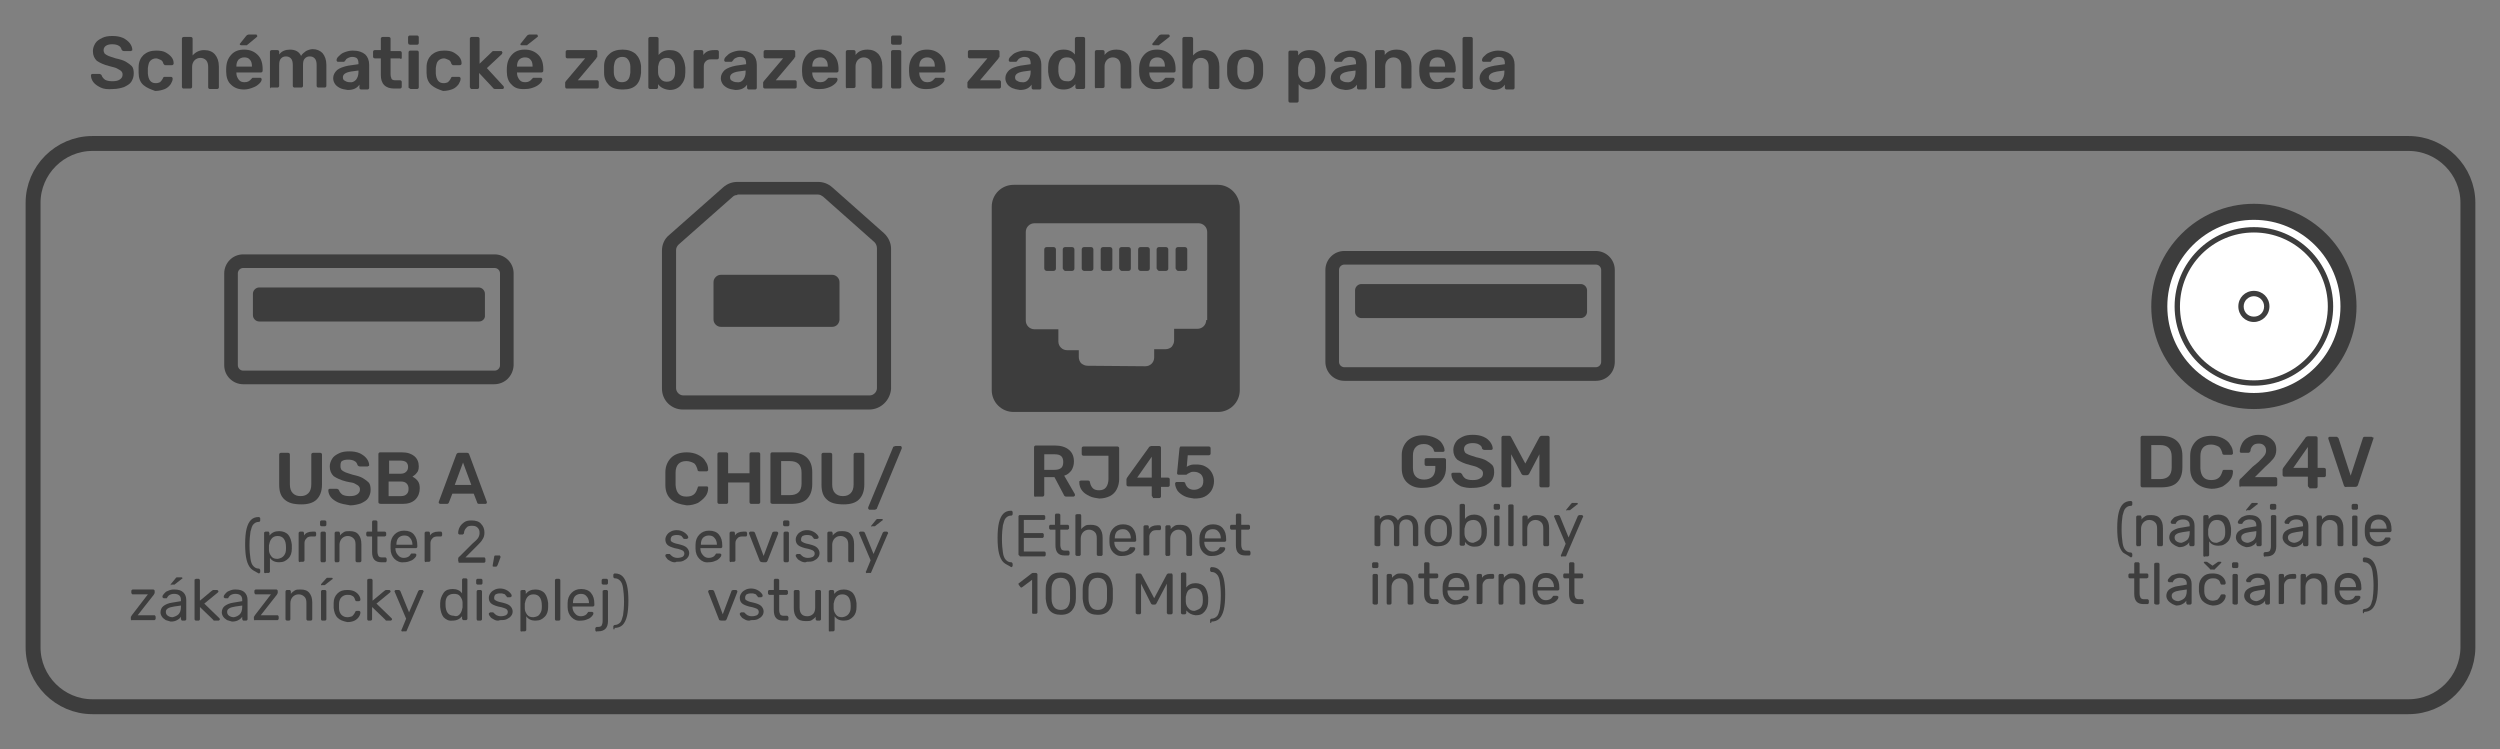 <?xml version="1.0" encoding="utf-8"?>
<!-- Generator: Adobe Illustrator 21.0.0, SVG Export Plug-In . SVG Version: 6.00 Build 0)  -->
<svg version="1.1" id="Vrstva_1" xmlns="http://www.w3.org/2000/svg" xmlns:xlink="http://www.w3.org/1999/xlink" x="0px" y="0px"
	 viewBox="0 0 514 154" style="enable-background:new 0 0 514 154;" xml:space="preserve">
<rect x="0" y="0" width="514" height="154" fill="#808080" stroke="none"/>
<g>
	<path style="fill:#3D3D3D;" d="M250.4,38h-42c-2.5,0-4.5,2-4.5,4.5v37.7c0,2.5,2,4.5,4.5,4.5h42c2.5,0,4.5-2,4.5-4.5V42.5
		C254.8,40,252.8,38,250.4,38z M248,65.8c0,1-0.8,1.8-1.8,1.8h-4.8V70c0,0.5-0.2,0.9-0.5,1.3c-0.3,0.3-0.8,0.5-1.3,0.5h0l-2.3,0
		l0,1.7c0,1-0.8,1.8-1.8,1.8c0,0,0,0,0,0l-11.9-0.1c-0.5,0-0.9-0.2-1.3-0.5c-0.3-0.3-0.5-0.8-0.5-1.3l0-1.4l-2.4,0c0,0,0,0,0,0
		c-1,0-1.8-0.8-1.8-1.8l0-2.5l-4.9,0c-1,0-1.8-0.8-1.8-1.8V47.7c0-1,0.8-1.8,1.8-1.8h33.7c1,0,1.8,0.8,1.8,1.8V65.8z"/>
	<g>
		<g>
			<path style="fill:#3D3D3D;" d="M242.2,55.7h1.4c0.3,0,0.5-0.2,0.5-0.5v-3.9c0-0.3-0.2-0.5-0.5-0.5h-1.4c-0.3,0-0.5,0.2-0.5,0.5
				v3.9C241.8,55.4,242,55.7,242.2,55.7z"/>
		</g>
		<g>
			<path style="fill:#3D3D3D;" d="M238.3,55.7h1.4c0.3,0,0.5-0.2,0.5-0.5v-3.9c0-0.3-0.2-0.5-0.5-0.5h-1.4c-0.3,0-0.5,0.2-0.5,0.5
				v3.9C237.9,55.4,238.1,55.7,238.3,55.7z"/>
		</g>
		<g>
			<path style="fill:#3D3D3D;" d="M234.5,55.7h1.4c0.3,0,0.5-0.2,0.5-0.5v-3.9c0-0.3-0.2-0.5-0.5-0.5h-1.4c-0.3,0-0.5,0.2-0.5,0.5
				v3.9C234,55.4,234.2,55.7,234.5,55.7z"/>
		</g>
		<g>
			<path style="fill:#3D3D3D;" d="M230.6,55.7h1.4c0.3,0,0.5-0.2,0.5-0.5v-3.9c0-0.3-0.2-0.5-0.5-0.5h-1.4c-0.3,0-0.5,0.2-0.5,0.5
				v3.9C230.2,55.4,230.4,55.7,230.6,55.7z"/>
		</g>
		<g>
			<path style="fill:#3D3D3D;" d="M226.8,55.7h1.4c0.3,0,0.5-0.2,0.5-0.5v-3.9c0-0.3-0.2-0.5-0.5-0.5h-1.4c-0.3,0-0.5,0.2-0.5,0.5
				v3.9C226.3,55.4,226.5,55.7,226.8,55.7z"/>
		</g>
		<g>
			<path style="fill:#3D3D3D;" d="M222.9,55.7h1.4c0.3,0,0.5-0.2,0.5-0.5v-3.9c0-0.3-0.2-0.5-0.5-0.5h-1.4c-0.3,0-0.5,0.2-0.5,0.5
				v3.9C222.4,55.4,222.6,55.7,222.9,55.7z"/>
		</g>
		<g>
			<path style="fill:#3D3D3D;" d="M219,55.7h1.4c0.3,0,0.5-0.2,0.5-0.5v-3.9c0-0.3-0.2-0.5-0.5-0.5H219c-0.3,0-0.5,0.2-0.5,0.5v3.9
				C218.6,55.4,218.8,55.7,219,55.7z"/>
		</g>
		<g>
			<path style="fill:#3D3D3D;" d="M215.2,55.7h1.4c0.3,0,0.5-0.2,0.5-0.5v-3.9c0-0.3-0.2-0.5-0.5-0.5h-1.4c-0.3,0-0.5,0.2-0.5,0.5
				v3.9C214.7,55.4,214.9,55.7,215.2,55.7z"/>
		</g>
	</g>
</g>
<g>
	<g>
		<path style="fill:#3D3D3D;" d="M101.6,79H50c-2.1,0-3.9-1.7-3.9-3.9V56.2c0-2.1,1.7-3.9,3.9-3.9h51.7c2.1,0,3.9,1.7,3.9,3.9v18.9
			C105.5,77.3,103.8,79,101.6,79z M50,55.1c-0.6,0-1.1,0.5-1.1,1.1v18.9c0,0.6,0.5,1.1,1.1,1.1h51.7c0.6,0,1.1-0.5,1.1-1.1V56.2
			c0-0.6-0.5-1.1-1.1-1.1H50z"/>
	</g>
	<g>
		<path style="fill:#3D3D3D;" d="M98.5,66.1H53.3c-0.7,0-1.3-0.6-1.3-1.3v-4.4c0-0.7,0.6-1.3,1.3-1.3h45.1c0.7,0,1.3,0.6,1.3,1.3
			v4.4C99.8,65.5,99.2,66.1,98.5,66.1z"/>
	</g>
</g>
<g>
	<g>
		<path style="fill:#3D3D3D;" d="M328.1,78.3h-51.7c-2.1,0-3.9-1.7-3.9-3.9V55.5c0-2.1,1.7-3.9,3.9-3.9h51.7c2.1,0,3.9,1.7,3.9,3.9
			v18.9C332,76.6,330.3,78.3,328.1,78.3z M276.4,54.4c-0.6,0-1.1,0.5-1.1,1.1v18.9c0,0.6,0.5,1.1,1.1,1.1h51.7
			c0.6,0,1.1-0.5,1.1-1.1V55.5c0-0.6-0.5-1.1-1.1-1.1H276.4z"/>
	</g>
	<g>
		<path style="fill:#3D3D3D;" d="M325,65.4h-45.1c-0.7,0-1.3-0.6-1.3-1.3v-4.4c0-0.7,0.6-1.3,1.3-1.3H325c0.7,0,1.3,0.6,1.3,1.3v4.4
			C326.3,64.8,325.7,65.4,325,65.4z"/>
	</g>
</g>
<g>
	<g>
		<path style="fill:#3D3D3D;" d="M178.7,84.2h-38.3c-2.4,0-4.3-1.9-4.3-4.3V51.5c0-1.2,0.5-2.4,1.5-3.2l11.1-9.8
			c0.8-0.7,1.8-1.1,2.9-1.1h16.6c1.1,0,2.1,0.4,2.9,1.1l10.6,9.4c0.9,0.8,1.5,2,1.5,3.2v28.9C183,82.3,181.1,84.2,178.7,84.2z
			 M151.6,40.1c-0.4,0-0.7,0.1-1,0.4l-11.1,9.8c-0.3,0.3-0.5,0.7-0.5,1.1v28.4c0,0.8,0.7,1.5,1.5,1.5h38.3c0.8,0,1.5-0.7,1.5-1.5V51
			c0-0.4-0.2-0.9-0.5-1.2l-10.6-9.4c-0.3-0.2-0.6-0.4-1-0.4H151.6z"/>
	</g>
	<g>
		<path style="fill:#3D3D3D;" d="M171.1,67.2h-22.9c-0.8,0-1.5-0.7-1.5-1.5V58c0-0.8,0.7-1.5,1.5-1.5h22.9c0.8,0,1.5,0.7,1.5,1.5
			v7.8C172.5,66.6,171.9,67.2,171.1,67.2z"/>
	</g>
</g>
<g>
	<g>
		<circle style="fill:#FFFFFF;" cx="463.4" cy="63" r="19.5"/>
		<path style="fill:#3D3D3D;" d="M463.4,84.1c-11.7,0-21.1-9.5-21.1-21.1s9.5-21.1,21.1-21.1s21.1,9.5,21.1,21.1
			S475,84.1,463.4,84.1z M463.4,45.2c-9.8,0-17.8,8-17.8,17.8s8,17.8,17.8,17.8s17.8-8,17.8-17.8S473.2,45.2,463.4,45.2z"/>
	</g>
	<g>
		<circle style="fill:#FFFFFF;" cx="463.4" cy="63" r="15.8"/>
		<path style="fill:#3D3D3D;" d="M463.4,79.3c-9,0-16.3-7.3-16.3-16.3c0-9,7.3-16.3,16.3-16.3S479.7,54,479.7,63
			C479.7,72,472.4,79.3,463.4,79.3z M463.4,47.8c-8.4,0-15.2,6.8-15.2,15.2s6.8,15.2,15.2,15.2s15.2-6.8,15.2-15.2
			S471.8,47.8,463.4,47.8z"/>
	</g>
	<g>
		<circle style="fill:#FFFFFF;" cx="463.4" cy="63" r="2.6"/>
		<path style="fill:#3D3D3D;" d="M463.4,66.2c-1.8,0-3.2-1.4-3.2-3.2c0-1.8,1.4-3.2,3.2-3.2s3.2,1.4,3.2,3.2
			C466.6,64.8,465.1,66.2,463.4,66.2z M463.4,60.9c-1.1,0-2.1,0.9-2.1,2.1s0.9,2.1,2.1,2.1s2.1-0.9,2.1-2.1S464.5,60.9,463.4,60.9z"
			/>
	</g>
</g>
<path style="fill:none;stroke:#3D3D3D;stroke-width:3.066;stroke-miterlimit:10;" d="M495.2,145.3H19c-6.7,0-12.2-5.5-12.2-12.2
	V41.7c0-6.7,5.5-12.2,12.2-12.2h476.2c6.7,0,12.2,5.5,12.2,12.2v91.5C507.3,139.9,501.9,145.3,495.2,145.3z"/>
<g>
	<path style="fill:#3D3D3D;" d="M58.5,102.7c-0.8-0.7-1.1-1.7-1.1-3.1v-6.1c0-0.1,0-0.2,0.1-0.3c0.1-0.1,0.2-0.1,0.3-0.1h1.4
		c0.1,0,0.2,0,0.3,0.1c0.1,0.1,0.1,0.2,0.1,0.3v6.1c0,0.8,0.2,1.4,0.6,1.8c0.4,0.4,0.9,0.6,1.6,0.6s1.2-0.2,1.6-0.6
		c0.4-0.4,0.6-1,0.6-1.8v-6.1c0-0.1,0-0.2,0.1-0.3c0.1-0.1,0.2-0.1,0.3-0.1h1.4c0.1,0,0.2,0,0.3,0.1c0.1,0.1,0.1,0.2,0.1,0.3v6.1
		c0,1.4-0.4,2.4-1.1,3.1c-0.7,0.7-1.8,1-3.1,1C60.3,103.7,59.3,103.4,58.5,102.7z"/>
	<path style="fill:#3D3D3D;" d="M69.5,103.3c-0.6-0.3-1.1-0.6-1.5-1.1c-0.3-0.4-0.5-0.9-0.5-1.4c0-0.1,0-0.2,0.1-0.2
		c0.1-0.1,0.1-0.1,0.2-0.1h1.4c0.1,0,0.2,0,0.3,0.1c0.1,0,0.1,0.1,0.2,0.2c0.1,0.3,0.3,0.6,0.7,0.9c0.4,0.2,0.8,0.3,1.5,0.3
		c0.7,0,1.2-0.1,1.6-0.4s0.5-0.6,0.5-1c0-0.3-0.1-0.5-0.3-0.7c-0.2-0.2-0.5-0.3-0.8-0.5S72,99.2,71.2,99c-1.2-0.3-2-0.7-2.6-1.1
		c-0.5-0.5-0.8-1.1-0.8-2c0-0.6,0.2-1.1,0.5-1.6c0.3-0.5,0.8-0.8,1.4-1.1c0.6-0.3,1.3-0.4,2.1-0.4c0.8,0,1.5,0.1,2.2,0.4
		c0.6,0.3,1.1,0.7,1.4,1.1c0.3,0.4,0.5,0.9,0.5,1.3c0,0.1,0,0.2-0.1,0.2s-0.1,0.1-0.2,0.1H74c-0.2,0-0.4-0.1-0.5-0.3
		c-0.1-0.3-0.2-0.6-0.6-0.8c-0.3-0.2-0.8-0.3-1.3-0.3c-0.6,0-1,0.1-1.3,0.3S70,95.5,70,95.9c0,0.3,0.1,0.5,0.2,0.7
		c0.2,0.2,0.4,0.3,0.8,0.5c0.3,0.1,0.8,0.3,1.5,0.5c0.9,0.2,1.6,0.4,2.1,0.7c0.5,0.3,0.9,0.6,1.2,0.9s0.4,0.9,0.4,1.5
		c0,0.7-0.2,1.2-0.5,1.7s-0.9,0.8-1.5,1.1c-0.6,0.2-1.4,0.4-2.2,0.4C70.9,103.7,70.2,103.6,69.5,103.3z"/>
	<path style="fill:#3D3D3D;" d="M77.9,103.5c-0.1-0.1-0.1-0.2-0.1-0.3v-9.8c0-0.1,0-0.2,0.1-0.3c0.1-0.1,0.2-0.1,0.3-0.1h4.4
		c1.2,0,2,0.3,2.6,0.8c0.6,0.5,0.9,1.2,0.9,2.1c0,0.5-0.1,1-0.4,1.3c-0.3,0.4-0.6,0.6-0.9,0.8c0.4,0.2,0.8,0.5,1.1,0.9
		c0.3,0.4,0.4,0.9,0.4,1.5c0,0.9-0.3,1.7-0.9,2.3c-0.6,0.6-1.5,0.9-2.6,0.9h-4.5C78.1,103.6,78,103.5,77.9,103.5z M82.3,97.4
		c0.5,0,0.9-0.1,1.2-0.4c0.3-0.3,0.4-0.6,0.4-1s-0.1-0.7-0.4-1c-0.3-0.2-0.7-0.3-1.2-0.3h-2.3v2.7H82.3z M82.4,102
		c0.5,0,0.9-0.1,1.2-0.4s0.4-0.6,0.4-1.1c0-0.4-0.1-0.8-0.4-1.1c-0.3-0.3-0.7-0.4-1.2-0.4h-2.5v3H82.4z"/>
	<path style="fill:#3D3D3D;" d="M90.3,103.5c-0.1-0.1-0.1-0.1-0.1-0.2l0-0.1l3.6-9.7c0.1-0.3,0.3-0.4,0.5-0.4H96
		c0.3,0,0.4,0.1,0.5,0.4l3.6,9.7l0,0.1c0,0.1,0,0.2-0.1,0.2c-0.1,0.1-0.1,0.1-0.2,0.1h-1.3c-0.2,0-0.4-0.1-0.4-0.3l-0.7-1.8H93
		l-0.7,1.8c-0.1,0.2-0.2,0.3-0.4,0.3h-1.3C90.4,103.6,90.3,103.5,90.3,103.5z M93.5,99.7h3.4l-1.7-4.6L93.5,99.7z"/>
	<path style="fill:#3D3D3D;" d="M51.6,116.9c-0.4-0.4-0.7-1-0.9-1.8c-0.2-0.8-0.3-1.9-0.3-3.2s0.1-2.4,0.3-3.2
		c0.2-0.8,0.5-1.4,0.9-1.8c0.4-0.4,0.9-0.6,1.6-0.6c0.1,0,0.1,0,0.2,0.1c0.1,0.1,0.1,0.1,0.1,0.2v0.4c0,0.1,0,0.1-0.1,0.2
		c0,0.1-0.1,0.1-0.2,0.1c-0.5,0-0.8,0.2-1.1,0.5c-0.3,0.3-0.4,0.8-0.6,1.5c-0.1,0.7-0.2,1.6-0.2,2.8c0,1.2,0.1,2.1,0.2,2.8
		c0.1,0.7,0.3,1.2,0.6,1.5c0.3,0.3,0.6,0.5,1.1,0.5c0.1,0,0.1,0,0.2,0.1c0,0.1,0.1,0.1,0.1,0.2v0.4c0,0.1,0,0.1-0.1,0.2
		c-0.1,0.1-0.1,0.1-0.2,0.1C52.5,117.5,52,117.3,51.6,116.9z"/>
	<path style="fill:#3D3D3D;" d="M54.4,117.8c-0.1,0-0.1-0.1-0.1-0.2v-8c0-0.1,0-0.2,0.1-0.2c0.1,0,0.1-0.1,0.2-0.1h0.5
		c0.1,0,0.2,0,0.2,0.1s0.1,0.1,0.1,0.2v0.5c0.5-0.6,1.1-0.9,2-0.9c0.8,0,1.5,0.3,1.9,0.8c0.4,0.5,0.6,1.2,0.7,2c0,0.1,0,0.2,0,0.4
		c0,0.2,0,0.3,0,0.4c0,0.8-0.2,1.5-0.7,2s-1,0.8-1.9,0.8c-0.9,0-1.5-0.3-1.9-0.9v2.8c0,0.1,0,0.1-0.1,0.2c-0.1,0.1-0.1,0.1-0.2,0.1
		h-0.5C54.5,117.9,54.4,117.8,54.4,117.8z M58.4,114.2c0.3-0.4,0.4-0.8,0.4-1.4c0-0.1,0-0.2,0-0.3c0-1.5-0.6-2.3-1.7-2.3
		c-0.6,0-1,0.2-1.3,0.6c-0.3,0.4-0.4,0.8-0.5,1.3c0,0.1,0,0.2,0,0.5s0,0.4,0,0.5c0,0.5,0.2,0.9,0.5,1.3c0.3,0.4,0.7,0.5,1.3,0.5
		C57.7,114.8,58.1,114.6,58.4,114.2z"/>
	<path style="fill:#3D3D3D;" d="M61.5,115.5c-0.1-0.1-0.1-0.1-0.1-0.2v-5.7c0-0.1,0-0.1,0.1-0.2c0.1-0.1,0.1-0.1,0.2-0.1h0.5
		c0.1,0,0.2,0,0.2,0.1c0.1,0.1,0.1,0.1,0.1,0.2v0.5c0.3-0.5,0.9-0.8,1.7-0.8h0.5c0.1,0,0.2,0,0.2,0.1c0,0,0.1,0.1,0.1,0.2v0.4
		c0,0.1,0,0.1-0.1,0.2c0,0.1-0.1,0.1-0.2,0.1h-0.7c-0.4,0-0.8,0.1-1,0.4c-0.3,0.3-0.4,0.6-0.4,1v3.5c0,0.1,0,0.1-0.1,0.2
		c-0.1,0.1-0.1,0.1-0.2,0.1h-0.5C61.6,115.6,61.5,115.6,61.5,115.5z"/>
	<path style="fill:#3D3D3D;" d="M65.9,108.1c-0.1-0.1-0.1-0.1-0.1-0.2v-0.6c0-0.1,0-0.1,0.1-0.2c0.1-0.1,0.1-0.1,0.2-0.1h0.7
		c0.1,0,0.1,0,0.2,0.1c0.1,0.1,0.1,0.1,0.1,0.2v0.6c0,0.1,0,0.1-0.1,0.2c-0.1,0.1-0.1,0.1-0.2,0.1h-0.7
		C66,108.2,65.9,108.1,65.9,108.1z M66,115.5c-0.1-0.1-0.1-0.1-0.1-0.2v-5.7c0-0.1,0-0.1,0.1-0.2c0.1-0.1,0.1-0.1,0.2-0.1h0.5
		c0.1,0,0.1,0,0.2,0.1c0.1,0.1,0.1,0.1,0.1,0.2v5.7c0,0.1,0,0.1-0.1,0.2c-0.1,0.1-0.1,0.1-0.2,0.1h-0.5
		C66.1,115.6,66,115.6,66,115.5z"/>
	<path style="fill:#3D3D3D;" d="M68.9,115.5c-0.1-0.1-0.1-0.1-0.1-0.2v-5.7c0-0.1,0-0.1,0.1-0.2c0.1-0.1,0.1-0.1,0.2-0.1h0.5
		c0.1,0,0.2,0,0.2,0.1s0.1,0.1,0.1,0.2v0.5c0.2-0.3,0.5-0.5,0.8-0.7c0.3-0.2,0.7-0.2,1.2-0.2c0.8,0,1.4,0.2,1.8,0.7
		c0.4,0.5,0.6,1.1,0.6,2v3.4c0,0.1,0,0.1-0.1,0.2c-0.1,0.1-0.1,0.1-0.2,0.1h-0.6c-0.1,0-0.1,0-0.2-0.1c-0.1-0.1-0.1-0.1-0.1-0.2V112
		c0-0.6-0.1-1-0.4-1.3c-0.3-0.3-0.7-0.5-1.2-0.5c-0.5,0-0.9,0.2-1.2,0.5c-0.3,0.3-0.5,0.8-0.5,1.3v3.3c0,0.1,0,0.1-0.1,0.2
		c-0.1,0.1-0.1,0.1-0.2,0.1h-0.6C69,115.6,68.9,115.6,68.9,115.5z"/>
	<path style="fill:#3D3D3D;" d="M76.5,113.5v-3.2h-0.9c-0.1,0-0.1,0-0.2-0.1c0,0-0.1-0.1-0.1-0.2v-0.4c0-0.1,0-0.1,0.1-0.2
		c0-0.1,0.1-0.1,0.2-0.1h0.9v-2c0-0.1,0-0.1,0.1-0.2c0-0.1,0.1-0.1,0.2-0.1h0.5c0.1,0,0.1,0,0.2,0.1c0.1,0.1,0.1,0.1,0.1,0.2v2h1.5
		c0.1,0,0.1,0,0.2,0.1c0.1,0.1,0.1,0.1,0.1,0.2v0.4c0,0.1,0,0.1-0.1,0.2c-0.1,0-0.1,0.1-0.2,0.1h-1.5v3.1c0,0.4,0.1,0.7,0.2,0.9
		s0.4,0.3,0.7,0.3h0.7c0.1,0,0.1,0,0.2,0.1c0,0.1,0.1,0.1,0.1,0.2v0.4c0,0.1,0,0.1-0.1,0.2c0,0.1-0.1,0.1-0.2,0.1h-0.8
		C77.1,115.6,76.5,114.9,76.5,113.5z"/>
	<path style="fill:#3D3D3D;" d="M81.1,114.9c-0.5-0.5-0.8-1.2-0.8-2.1l0-0.4l0-0.4c0-0.9,0.3-1.6,0.8-2.1c0.5-0.5,1.1-0.8,2-0.8
		c0.9,0,1.6,0.3,2,0.8c0.5,0.6,0.7,1.3,0.7,2.3v0.2c0,0.1,0,0.1-0.1,0.2c-0.1,0.1-0.1,0.1-0.2,0.1h-4.2v0.1c0,0.5,0.2,1,0.5,1.3
		c0.3,0.4,0.7,0.6,1.2,0.6c0.4,0,0.7-0.1,0.9-0.2c0.2-0.1,0.4-0.3,0.5-0.5c0.1-0.1,0.1-0.2,0.2-0.2c0,0,0.1,0,0.2,0h0.5
		c0.1,0,0.1,0,0.2,0.1c0.1,0,0.1,0.1,0.1,0.2c0,0.2-0.1,0.4-0.3,0.6c-0.2,0.2-0.5,0.5-0.9,0.6c-0.4,0.2-0.9,0.3-1.4,0.3
		C82.3,115.7,81.6,115.4,81.1,114.9z M84.8,112L84.8,112c0-0.6-0.2-1.1-0.5-1.4c-0.3-0.4-0.7-0.5-1.2-0.5c-0.5,0-0.9,0.2-1.2,0.5
		c-0.3,0.4-0.4,0.8-0.4,1.4v0H84.8z"/>
	<path style="fill:#3D3D3D;" d="M87.4,115.5c-0.1-0.1-0.1-0.1-0.1-0.2v-5.7c0-0.1,0-0.1,0.1-0.2c0.1-0.1,0.1-0.1,0.2-0.1h0.5
		c0.1,0,0.2,0,0.2,0.1c0.1,0.1,0.1,0.1,0.1,0.2v0.5c0.3-0.5,0.9-0.8,1.7-0.8h0.5c0.1,0,0.2,0,0.2,0.1c0,0,0.1,0.1,0.1,0.2v0.4
		c0,0.1,0,0.1-0.1,0.2c0,0.1-0.1,0.1-0.2,0.1h-0.7c-0.4,0-0.8,0.1-1,0.4c-0.3,0.3-0.4,0.6-0.4,1v3.5c0,0.1,0,0.1-0.1,0.2
		c-0.1,0.1-0.1,0.1-0.2,0.1h-0.5C87.5,115.6,87.4,115.6,87.4,115.5z"/>
	<path style="fill:#3D3D3D;" d="M94.3,115.5c-0.1-0.1-0.1-0.1-0.1-0.2v-0.4c0-0.2,0.1-0.4,0.3-0.5l2.6-2.6c0.6-0.5,1-0.9,1.2-1.2
		c0.2-0.3,0.3-0.7,0.3-1c0-0.5-0.1-0.8-0.4-1.1c-0.3-0.3-0.6-0.4-1.2-0.4c-0.5,0-0.9,0.1-1.1,0.4c-0.3,0.3-0.5,0.7-0.5,1.1
		c0,0.1-0.1,0.2-0.1,0.2c-0.1,0-0.1,0.1-0.2,0.1h-0.6c-0.1,0-0.1,0-0.2-0.1s-0.1-0.1-0.1-0.2c0-0.4,0.1-0.8,0.3-1.2
		c0.2-0.4,0.5-0.7,0.9-1s0.9-0.4,1.5-0.4c0.9,0,1.6,0.2,2,0.7c0.5,0.5,0.7,1.1,0.7,1.8c0,0.5-0.1,1-0.4,1.4
		c-0.2,0.4-0.6,0.8-1.1,1.3l-2.4,2.4h3.8c0.1,0,0.2,0,0.2,0.1c0,0,0.1,0.1,0.1,0.2v0.5c0,0.1,0,0.1-0.1,0.2
		c-0.1,0.1-0.1,0.1-0.2,0.1h-5.3C94.4,115.6,94.3,115.6,94.3,115.5z"/>
	<path style="fill:#3D3D3D;" d="M101.3,116.4c0,0,0-0.1,0-0.2l0.3-1.7c0-0.2,0.1-0.3,0.3-0.3h0.8c0.1,0,0.1,0,0.1,0.1
		c0,0,0.1,0.1,0.1,0.1c0,0.1,0,0.1,0,0.2l-0.6,1.6c-0.1,0.2-0.2,0.3-0.3,0.3h-0.4C101.4,116.5,101.3,116.5,101.3,116.4z"/>
	<path style="fill:#3D3D3D;" d="M27,127.5c-0.1-0.1-0.1-0.1-0.1-0.2v-0.4c0-0.1,0-0.1,0.1-0.2c0-0.1,0.1-0.1,0.1-0.2l3.3-4.3h-3.1
		c-0.1,0-0.1,0-0.2-0.1c0-0.1-0.1-0.1-0.1-0.2v-0.4c0-0.1,0-0.1,0.1-0.2s0.1-0.1,0.2-0.1h4.2c0.1,0,0.1,0,0.2,0.1
		c0.1,0.1,0.1,0.1,0.1,0.2v0.4c0,0.1-0.1,0.2-0.2,0.4l-3.3,4.2h3.4c0.1,0,0.2,0,0.2,0.1c0,0,0.1,0.1,0.1,0.2v0.4
		c0,0.1,0,0.1-0.1,0.2c-0.1,0.1-0.1,0.1-0.2,0.1h-4.6C27.1,127.6,27.1,127.6,27,127.5z"/>
	<path style="fill:#3D3D3D;" d="M34.1,127.5c-0.3-0.2-0.6-0.4-0.8-0.7c-0.2-0.3-0.3-0.6-0.3-0.9c0-0.5,0.2-1,0.6-1.3s1-0.6,1.8-0.7
		l1.8-0.3v-0.3c0-0.8-0.5-1.2-1.4-1.2c-0.4,0-0.7,0.1-0.9,0.2c-0.2,0.1-0.4,0.3-0.5,0.5c0,0.1-0.1,0.1-0.1,0.2c0,0-0.1,0-0.1,0h-0.5
		c-0.1,0-0.1,0-0.2-0.1c-0.1-0.1-0.1-0.1-0.1-0.2c0-0.2,0.1-0.4,0.3-0.6c0.2-0.2,0.4-0.5,0.8-0.6c0.4-0.2,0.8-0.3,1.3-0.3
		c0.9,0,1.5,0.2,1.9,0.6c0.4,0.4,0.6,0.9,0.6,1.6v3.9c0,0.1,0,0.1-0.1,0.2c-0.1,0.1-0.1,0.1-0.2,0.1h-0.5c-0.1,0-0.1,0-0.2-0.1
		c0-0.1-0.1-0.1-0.1-0.2v-0.5c-0.2,0.3-0.4,0.5-0.8,0.7c-0.3,0.2-0.8,0.3-1.3,0.3C34.8,127.7,34.4,127.6,34.1,127.5z M36.7,126.3
		c0.3-0.3,0.5-0.8,0.5-1.5v-0.3l-1.4,0.2c-0.6,0.1-1,0.2-1.3,0.4s-0.4,0.4-0.4,0.7c0,0.3,0.1,0.6,0.4,0.8c0.3,0.2,0.6,0.3,1,0.3
		C35.9,126.8,36.4,126.6,36.7,126.3z M35.1,120.2c0-0.1,0-0.1,0.1-0.2l0.9-1.1c0.1-0.1,0.1-0.1,0.2-0.2c0.1,0,0.1,0,0.2,0h0.8
		c0.2,0,0.2,0.1,0.2,0.2c0,0.1,0,0.1-0.1,0.1l-1.4,1.1c-0.1,0.1-0.1,0.1-0.2,0.1c-0.1,0-0.1,0-0.2,0h-0.4
		C35.2,120.4,35.1,120.4,35.1,120.2z"/>
	<path style="fill:#3D3D3D;" d="M40.1,127.5c-0.1-0.1-0.1-0.1-0.1-0.2v-8c0-0.1,0-0.2,0.1-0.2c0.1,0,0.1-0.1,0.2-0.1h0.5
		c0.1,0,0.1,0,0.2,0.1c0.1,0.1,0.1,0.1,0.1,0.2v4.2l2.4-2c0.1-0.1,0.2-0.1,0.3-0.2c0,0,0.1,0,0.2,0h0.6c0.1,0,0.1,0,0.2,0.1
		s0.1,0.1,0.1,0.2c0,0.1,0,0.1-0.1,0.2l-2.8,2.3l3.1,3c0.1,0.1,0.1,0.2,0.1,0.2c0,0.1,0,0.1-0.1,0.2s-0.1,0.1-0.2,0.1h-0.6
		c-0.1,0-0.2,0-0.3,0c-0.1,0-0.1-0.1-0.2-0.2l-2.7-2.6v2.5c0,0.1,0,0.1-0.1,0.2c-0.1,0.1-0.1,0.1-0.2,0.1h-0.5
		C40.2,127.6,40.2,127.6,40.1,127.5z"/>
	<path style="fill:#3D3D3D;" d="M46.7,127.5c-0.3-0.2-0.6-0.4-0.8-0.7c-0.2-0.3-0.3-0.6-0.3-0.9c0-0.5,0.2-1,0.6-1.3s1-0.6,1.8-0.7
		l1.8-0.3v-0.3c0-0.8-0.5-1.2-1.4-1.2c-0.4,0-0.7,0.1-0.9,0.2c-0.2,0.1-0.4,0.3-0.5,0.5c0,0.1-0.1,0.1-0.1,0.2c0,0-0.1,0-0.1,0h-0.5
		c-0.1,0-0.1,0-0.2-0.1c-0.1-0.1-0.1-0.1-0.1-0.2c0-0.2,0.1-0.4,0.3-0.6c0.2-0.2,0.4-0.5,0.8-0.6c0.4-0.2,0.8-0.3,1.3-0.3
		c0.9,0,1.5,0.2,1.9,0.6c0.4,0.4,0.6,0.9,0.6,1.6v3.9c0,0.1,0,0.1-0.1,0.2c-0.1,0.1-0.1,0.1-0.2,0.1h-0.5c-0.1,0-0.1,0-0.2-0.1
		c0-0.1-0.1-0.1-0.1-0.2v-0.5c-0.2,0.3-0.4,0.5-0.8,0.7c-0.3,0.2-0.8,0.3-1.3,0.3C47.4,127.7,47,127.6,46.7,127.5z M49.3,126.3
		c0.3-0.3,0.5-0.8,0.5-1.5v-0.3l-1.4,0.2c-0.6,0.1-1,0.2-1.3,0.4s-0.4,0.4-0.4,0.7c0,0.3,0.1,0.6,0.4,0.8c0.3,0.2,0.6,0.3,1,0.3
		C48.6,126.8,49,126.6,49.3,126.3z"/>
	<path style="fill:#3D3D3D;" d="M52.3,127.5c-0.1-0.1-0.1-0.1-0.1-0.2v-0.4c0-0.1,0-0.1,0.1-0.2c0-0.1,0.1-0.1,0.1-0.2l3.3-4.3h-3.1
		c-0.1,0-0.1,0-0.2-0.1c0-0.1-0.1-0.1-0.1-0.2v-0.4c0-0.1,0-0.1,0.1-0.2s0.1-0.1,0.2-0.1h4.2c0.1,0,0.1,0,0.2,0.1
		c0.1,0.1,0.1,0.1,0.1,0.2v0.4c0,0.1-0.1,0.2-0.2,0.4l-3.3,4.2h3.4c0.1,0,0.2,0,0.2,0.1c0,0,0.1,0.1,0.1,0.2v0.4
		c0,0.1,0,0.1-0.1,0.2c-0.1,0.1-0.1,0.1-0.2,0.1h-4.6C52.5,127.6,52.4,127.6,52.3,127.5z"/>
	<path style="fill:#3D3D3D;" d="M58.8,127.5c-0.1-0.1-0.1-0.1-0.1-0.2v-5.7c0-0.1,0-0.1,0.1-0.2c0.1-0.1,0.1-0.1,0.2-0.1h0.5
		c0.1,0,0.2,0,0.2,0.1s0.1,0.1,0.1,0.2v0.5c0.2-0.3,0.5-0.5,0.8-0.7c0.3-0.2,0.7-0.2,1.2-0.2c0.8,0,1.4,0.2,1.8,0.7
		c0.4,0.5,0.6,1.1,0.6,2v3.4c0,0.1,0,0.1-0.1,0.2c-0.1,0.1-0.1,0.1-0.2,0.1h-0.6c-0.1,0-0.1,0-0.2-0.1c-0.1-0.1-0.1-0.1-0.1-0.2V124
		c0-0.6-0.1-1-0.4-1.3c-0.3-0.3-0.7-0.5-1.2-0.5c-0.5,0-0.9,0.2-1.2,0.5c-0.3,0.3-0.5,0.8-0.5,1.3v3.3c0,0.1,0,0.1-0.1,0.2
		c-0.1,0.1-0.1,0.1-0.2,0.1H59C59,127.6,58.9,127.6,58.8,127.5z"/>
	<path style="fill:#3D3D3D;" d="M66.1,127.5c-0.1-0.1-0.1-0.1-0.1-0.2v-5.7c0-0.1,0-0.1,0.1-0.2c0.1-0.1,0.1-0.1,0.2-0.1h0.5
		c0.1,0,0.1,0,0.2,0.1c0.1,0.1,0.1,0.1,0.1,0.2v5.7c0,0.1,0,0.1-0.1,0.2c-0.1,0.1-0.1,0.1-0.2,0.1h-0.5
		C66.2,127.6,66.1,127.6,66.1,127.5z M66,120.2c0-0.1,0-0.1,0.1-0.2L67,119c0.1-0.1,0.1-0.1,0.2-0.2c0.1,0,0.1,0,0.2,0h0.8
		c0.2,0,0.2,0.1,0.2,0.2c0,0.1,0,0.1-0.1,0.1l-1.4,1.1c-0.1,0.1-0.1,0.1-0.2,0.1c-0.1,0-0.1,0-0.2,0h-0.4
		C66.1,120.4,66,120.4,66,120.2z"/>
	<path style="fill:#3D3D3D;" d="M69.4,127c-0.5-0.5-0.7-1.2-0.8-2l0-0.5l0-0.5c0-0.9,0.3-1.5,0.8-2s1.1-0.7,2-0.7
		c0.6,0,1.1,0.1,1.5,0.3s0.7,0.5,0.9,0.8c0.2,0.3,0.3,0.6,0.3,0.9c0,0.1,0,0.1-0.1,0.2c-0.1,0.1-0.1,0.1-0.2,0.1h-0.5
		c-0.1,0-0.1,0-0.2-0.1c0,0-0.1-0.1-0.1-0.2c-0.1-0.4-0.3-0.7-0.6-0.8c-0.3-0.2-0.6-0.2-1-0.2c-0.5,0-0.9,0.2-1.2,0.5
		c-0.3,0.3-0.5,0.8-0.5,1.4l0,0.4l0,0.4c0,0.6,0.2,1.1,0.5,1.4c0.3,0.3,0.7,0.5,1.2,0.5c0.4,0,0.7-0.1,1-0.2
		c0.2-0.2,0.4-0.4,0.6-0.8c0-0.1,0.1-0.2,0.1-0.2c0,0,0.1-0.1,0.2-0.1h0.5c0.1,0,0.1,0,0.2,0.1s0.1,0.1,0.1,0.2
		c0,0.3-0.1,0.6-0.3,0.9c-0.2,0.3-0.5,0.6-0.9,0.8s-0.9,0.3-1.5,0.3C70.5,127.7,69.9,127.5,69.4,127z"/>
	<path style="fill:#3D3D3D;" d="M75.6,127.5c-0.1-0.1-0.1-0.1-0.1-0.2v-8c0-0.1,0-0.2,0.1-0.2c0.1,0,0.1-0.1,0.2-0.1h0.5
		c0.1,0,0.1,0,0.2,0.1c0.1,0.1,0.1,0.1,0.1,0.2v4.2l2.4-2c0.1-0.1,0.2-0.1,0.3-0.2c0,0,0.1,0,0.2,0H80c0.1,0,0.1,0,0.2,0.1
		s0.1,0.1,0.1,0.2c0,0.1,0,0.1-0.1,0.2l-2.8,2.3l3.1,3c0.1,0.1,0.1,0.2,0.1,0.2c0,0.1,0,0.1-0.1,0.2s-0.1,0.1-0.2,0.1h-0.6
		c-0.1,0-0.2,0-0.3,0c-0.1,0-0.1-0.1-0.2-0.2l-2.7-2.6v2.5c0,0.1,0,0.1-0.1,0.2c-0.1,0.1-0.1,0.1-0.2,0.1h-0.5
		C75.7,127.6,75.6,127.6,75.6,127.5z"/>
	<path style="fill:#3D3D3D;" d="M82.6,129.8c0,0-0.1-0.1-0.1-0.2c0,0,0-0.1,0.1-0.2l0.9-2.2l-2.3-5.4c0-0.1-0.1-0.2-0.1-0.2
		c0-0.1,0-0.1,0.1-0.2s0.1-0.1,0.2-0.1h0.6c0.1,0,0.2,0.1,0.3,0.2l1.8,4.4l1.9-4.4c0.1-0.1,0.2-0.2,0.3-0.2h0.5c0.1,0,0.1,0,0.2,0.1
		c0,0,0.1,0.1,0.1,0.2c0,0.1,0,0.1-0.1,0.2l-3.4,7.9c0,0.1-0.1,0.1-0.1,0.1c0,0-0.1,0-0.2,0h-0.5C82.7,129.9,82.6,129.8,82.6,129.8z
		"/>
	<path style="fill:#3D3D3D;" d="M91.2,126.9c-0.4-0.5-0.6-1.2-0.7-2.1l0-0.4l0-0.4c0-0.8,0.3-1.5,0.7-2.1s1.1-0.8,1.9-0.8
		c0.8,0,1.5,0.3,1.9,0.9v-2.8c0-0.1,0-0.1,0.1-0.2c0.1-0.1,0.1-0.1,0.2-0.1h0.5c0.1,0,0.1,0,0.2,0.1c0.1,0.1,0.1,0.1,0.1,0.2v8
		c0,0.1,0,0.1-0.1,0.2c-0.1,0.1-0.1,0.1-0.2,0.1h-0.5c-0.1,0-0.1,0-0.2-0.1c0-0.1-0.1-0.1-0.1-0.2v-0.5c-0.5,0.6-1.1,0.9-2,0.9
		C92.3,127.7,91.7,127.4,91.2,126.9z M94.6,126.2c0.3-0.4,0.4-0.8,0.5-1.3c0-0.1,0-0.2,0-0.5c0-0.2,0-0.4,0-0.5
		c0-0.5-0.2-0.9-0.5-1.3c-0.3-0.4-0.7-0.5-1.3-0.5c-0.6,0-1,0.2-1.3,0.5c-0.3,0.4-0.4,0.8-0.4,1.4l0,0.3c0,1.5,0.6,2.3,1.7,2.3
		C93.9,126.8,94.3,126.6,94.6,126.2z"/>
	<path style="fill:#3D3D3D;" d="M98,120.1c-0.1-0.1-0.1-0.1-0.1-0.2v-0.6c0-0.1,0-0.1,0.1-0.2c0.1-0.1,0.1-0.1,0.2-0.1h0.7
		c0.1,0,0.1,0,0.2,0.1c0.1,0.1,0.1,0.1,0.1,0.2v0.6c0,0.1,0,0.1-0.1,0.2c-0.1,0.1-0.1,0.1-0.2,0.1h-0.7
		C98.1,120.2,98,120.1,98,120.1z M98.1,127.5c-0.1-0.1-0.1-0.1-0.1-0.2v-5.7c0-0.1,0-0.1,0.1-0.2c0.1-0.1,0.1-0.1,0.2-0.1h0.5
		c0.1,0,0.1,0,0.2,0.1c0.1,0.1,0.1,0.1,0.1,0.2v5.7c0,0.1,0,0.1-0.1,0.2c-0.1,0.1-0.1,0.1-0.2,0.1h-0.5
		C98.2,127.6,98.1,127.6,98.1,127.5z"/>
	<path style="fill:#3D3D3D;" d="M101.6,127.4c-0.4-0.2-0.7-0.4-0.8-0.6c-0.2-0.2-0.3-0.4-0.3-0.6c0-0.1,0-0.1,0.1-0.2
		c0.1,0,0.1-0.1,0.2-0.1h0.5c0,0,0.1,0,0.1,0c0,0,0.1,0.1,0.1,0.1c0.2,0.2,0.4,0.4,0.6,0.5s0.5,0.2,0.9,0.2c0.4,0,0.8-0.1,1-0.2
		c0.3-0.2,0.4-0.4,0.4-0.7c0-0.2-0.1-0.4-0.2-0.5c-0.1-0.1-0.3-0.2-0.6-0.3c-0.3-0.1-0.6-0.2-1.2-0.3c-0.7-0.2-1.2-0.4-1.5-0.7
		c-0.3-0.3-0.4-0.7-0.4-1.1c0-0.3,0.1-0.6,0.3-0.9c0.2-0.3,0.4-0.5,0.8-0.7c0.3-0.2,0.8-0.3,1.2-0.3c0.5,0,0.9,0.1,1.3,0.3
		s0.6,0.4,0.8,0.6c0.2,0.2,0.3,0.4,0.3,0.6c0,0.1,0,0.1-0.1,0.2c-0.1,0-0.1,0.1-0.2,0.1h-0.5c-0.1,0-0.2,0-0.2-0.1
		c-0.1-0.2-0.3-0.3-0.3-0.4c-0.1-0.1-0.2-0.2-0.4-0.2c-0.2-0.1-0.4-0.1-0.7-0.1c-0.4,0-0.7,0.1-0.9,0.2c-0.2,0.2-0.3,0.4-0.3,0.7
		c0,0.2,0,0.3,0.1,0.4s0.3,0.2,0.5,0.3c0.2,0.1,0.6,0.2,1.1,0.3c0.8,0.2,1.3,0.4,1.6,0.7c0.3,0.3,0.5,0.7,0.5,1.1
		c0,0.3-0.1,0.7-0.3,0.9c-0.2,0.3-0.5,0.5-0.9,0.7s-0.9,0.2-1.4,0.2C102.4,127.7,102,127.6,101.6,127.4z"/>
	<path style="fill:#3D3D3D;" d="M107.1,129.8c-0.1,0-0.1-0.1-0.1-0.2v-8c0-0.1,0-0.2,0.1-0.2c0.1,0,0.1-0.1,0.2-0.1h0.5
		c0.1,0,0.2,0,0.2,0.1s0.1,0.1,0.1,0.2v0.5c0.5-0.6,1.1-0.9,2-0.9c0.8,0,1.5,0.3,1.9,0.8c0.4,0.5,0.6,1.2,0.7,2c0,0.1,0,0.2,0,0.4
		c0,0.2,0,0.3,0,0.4c0,0.8-0.2,1.5-0.7,2s-1,0.8-1.9,0.8c-0.9,0-1.5-0.3-1.9-0.9v2.8c0,0.1,0,0.1-0.1,0.2c-0.1,0.1-0.1,0.1-0.2,0.1
		h-0.5C107.2,129.9,107.1,129.8,107.1,129.8z M111,126.2c0.3-0.4,0.4-0.8,0.4-1.4c0-0.1,0-0.2,0-0.3c0-1.5-0.6-2.3-1.7-2.3
		c-0.6,0-1,0.2-1.3,0.6c-0.3,0.4-0.4,0.8-0.5,1.3c0,0.1,0,0.2,0,0.5s0,0.4,0,0.5c0,0.5,0.2,0.9,0.5,1.3c0.3,0.4,0.7,0.5,1.3,0.5
		C110.4,126.8,110.8,126.6,111,126.2z"/>
	<path style="fill:#3D3D3D;" d="M114.2,127.5c-0.1-0.1-0.1-0.1-0.1-0.2v-8c0-0.1,0-0.2,0.1-0.2c0.1,0,0.1-0.1,0.2-0.1h0.5
		c0.1,0,0.1,0,0.2,0.1c0.1,0.1,0.1,0.1,0.1,0.2v8c0,0.1,0,0.1-0.1,0.2c-0.1,0.1-0.1,0.1-0.2,0.1h-0.5
		C114.3,127.6,114.2,127.6,114.2,127.5z"/>
	<path style="fill:#3D3D3D;" d="M117.5,126.9c-0.5-0.5-0.8-1.2-0.8-2.1l0-0.4l0-0.4c0-0.9,0.3-1.6,0.8-2.1c0.5-0.5,1.1-0.8,2-0.8
		c0.9,0,1.6,0.3,2,0.8c0.5,0.6,0.7,1.3,0.7,2.3v0.2c0,0.1,0,0.1-0.1,0.2c-0.1,0.1-0.1,0.1-0.2,0.1h-4.2v0.1c0,0.5,0.2,1,0.5,1.3
		c0.3,0.4,0.7,0.6,1.2,0.6c0.4,0,0.7-0.1,0.9-0.2c0.2-0.1,0.4-0.3,0.5-0.5c0.1-0.1,0.1-0.2,0.2-0.2c0,0,0.1,0,0.2,0h0.5
		c0.1,0,0.1,0,0.2,0.1c0.1,0,0.1,0.1,0.1,0.2c0,0.2-0.1,0.4-0.3,0.6c-0.2,0.2-0.5,0.5-0.9,0.6c-0.4,0.2-0.9,0.3-1.4,0.3
		C118.6,127.7,118,127.4,117.5,126.9z M121.1,124L121.1,124c0-0.6-0.2-1.1-0.5-1.4c-0.3-0.4-0.7-0.5-1.2-0.5c-0.5,0-0.9,0.2-1.2,0.5
		c-0.3,0.4-0.4,0.8-0.4,1.4v0H121.1z"/>
	<path style="fill:#3D3D3D;" d="M122.5,129.8c0-0.1-0.1-0.1-0.1-0.2v-0.4c0-0.1,0-0.1,0.1-0.2c0,0,0.1-0.1,0.2-0.1h0.2
		c0.4,0,0.7-0.1,0.8-0.3c0.1-0.2,0.2-0.5,0.2-0.9v-6.1c0-0.1,0-0.2,0.1-0.2c0.1,0,0.1-0.1,0.2-0.1h0.5c0.1,0,0.1,0,0.2,0.1
		c0.1,0.1,0.1,0.1,0.1,0.2v6.1c0,1.4-0.7,2.1-2,2.1h-0.2C122.6,129.9,122.5,129.8,122.5,129.8z M123.8,120.1
		c-0.1-0.1-0.1-0.1-0.1-0.2v-0.6c0-0.1,0-0.1,0.1-0.2c0.1-0.1,0.1-0.1,0.2-0.1h0.7c0.1,0,0.1,0,0.2,0.1c0.1,0.1,0.1,0.1,0.1,0.2v0.6
		c0,0.1,0,0.1-0.1,0.2c-0.1,0.1-0.1,0.1-0.2,0.1H124C123.9,120.2,123.8,120.1,123.8,120.1z"/>
	<path style="fill:#3D3D3D;" d="M126.2,129.4c-0.1-0.1-0.1-0.1-0.1-0.2v-0.4c0-0.1,0-0.1,0.1-0.2s0.1-0.1,0.2-0.1
		c0.4,0,0.8-0.2,1.1-0.5c0.3-0.3,0.4-0.8,0.6-1.5c0.1-0.7,0.2-1.6,0.2-2.8s-0.1-2.1-0.2-2.8c-0.1-0.7-0.3-1.2-0.6-1.5
		c-0.3-0.3-0.6-0.5-1.1-0.5c-0.1,0-0.1,0-0.2-0.1s-0.1-0.1-0.1-0.2v-0.4c0-0.1,0-0.1,0.1-0.2c0.1-0.1,0.1-0.1,0.2-0.1
		c0.7,0,1.2,0.2,1.6,0.6c0.4,0.4,0.7,1,0.9,1.8c0.2,0.8,0.3,1.9,0.3,3.2s-0.1,2.4-0.3,3.2c-0.2,0.8-0.5,1.4-0.9,1.8
		c-0.4,0.4-1,0.6-1.6,0.6C126.3,129.5,126.2,129.5,126.2,129.4z"/>
</g>
<g>
	<path style="fill:#3D3D3D;" d="M20.7,18c-0.6-0.3-1.1-0.6-1.5-1.1c-0.3-0.4-0.5-0.9-0.5-1.4c0-0.1,0-0.2,0.1-0.2
		c0.1-0.1,0.1-0.1,0.2-0.1h1.4c0.1,0,0.2,0,0.3,0.1c0.1,0,0.1,0.1,0.2,0.2c0.1,0.3,0.3,0.6,0.7,0.9c0.4,0.2,0.8,0.3,1.5,0.3
		c0.7,0,1.2-0.1,1.6-0.4s0.5-0.6,0.5-1c0-0.3-0.1-0.5-0.3-0.7c-0.2-0.2-0.5-0.3-0.8-0.5s-0.9-0.3-1.6-0.5c-1.2-0.3-2-0.7-2.6-1.1
		c-0.5-0.5-0.8-1.1-0.8-2c0-0.6,0.2-1.1,0.5-1.6c0.3-0.5,0.8-0.8,1.4-1.1c0.6-0.3,1.3-0.4,2.1-0.4c0.8,0,1.5,0.1,2.2,0.4
		c0.6,0.3,1.1,0.7,1.4,1.1c0.3,0.4,0.5,0.9,0.5,1.3c0,0.1,0,0.2-0.1,0.2s-0.1,0.1-0.2,0.1h-1.4c-0.2,0-0.4-0.1-0.5-0.3
		c-0.1-0.3-0.2-0.6-0.6-0.8c-0.3-0.2-0.8-0.3-1.3-0.3c-0.6,0-1,0.1-1.3,0.3s-0.5,0.5-0.5,0.9c0,0.3,0.1,0.5,0.2,0.7
		c0.2,0.2,0.4,0.3,0.8,0.5c0.3,0.1,0.8,0.3,1.5,0.5c0.9,0.2,1.6,0.4,2.1,0.7c0.5,0.3,0.9,0.6,1.2,0.9s0.4,0.9,0.4,1.5
		c0,0.7-0.2,1.2-0.5,1.7s-0.9,0.8-1.5,1.1c-0.6,0.2-1.4,0.4-2.2,0.4C22.1,18.4,21.3,18.3,20.7,18z"/>
	<path style="fill:#3D3D3D;" d="M29.5,17.5c-0.7-0.6-1-1.5-1-2.5l0-0.6l0-0.6c0-1.1,0.4-1.9,1-2.5c0.7-0.6,1.5-0.9,2.6-0.9
		c0.8,0,1.5,0.1,2,0.4c0.5,0.3,0.9,0.6,1.2,1c0.3,0.4,0.4,0.8,0.4,1.2c0,0.1,0,0.2-0.1,0.3c-0.1,0.1-0.2,0.1-0.3,0.1h-1.3
		c-0.1,0-0.2,0-0.2-0.1c-0.1,0-0.1-0.1-0.2-0.2c-0.1-0.4-0.3-0.7-0.6-0.8s-0.6-0.3-0.9-0.3c-0.5,0-0.9,0.2-1.2,0.5
		c-0.3,0.3-0.4,0.8-0.5,1.5l0,0.6l0,0.5c0.1,1.3,0.6,2,1.6,2c0.4,0,0.7-0.1,0.9-0.2c0.2-0.2,0.4-0.4,0.6-0.8c0-0.1,0.1-0.2,0.1-0.2
		s0.1-0.1,0.2-0.1h1.3c0.1,0,0.2,0,0.3,0.1c0.1,0.1,0.1,0.2,0.1,0.3c0,0.4-0.2,0.7-0.4,1.1c-0.3,0.4-0.7,0.8-1.2,1s-1.2,0.4-2,0.4
		C31.1,18.4,30.2,18.1,29.5,17.5z"/>
	<path style="fill:#3D3D3D;" d="M37.5,18.1c-0.1-0.1-0.1-0.2-0.1-0.3V8c0-0.1,0-0.2,0.1-0.3c0.1-0.1,0.2-0.1,0.3-0.1h1.4
		c0.1,0,0.2,0,0.3,0.1c0.1,0.1,0.1,0.2,0.1,0.3v3.4c0.6-0.7,1.4-1.1,2.4-1.1c0.9,0,1.7,0.3,2.2,0.9c0.5,0.6,0.8,1.4,0.8,2.5v4.2
		c0,0.1,0,0.2-0.1,0.3c-0.1,0.1-0.2,0.1-0.3,0.1h-1.4c-0.1,0-0.2,0-0.3-0.1c-0.1-0.1-0.1-0.2-0.1-0.3v-4.1c0-0.6-0.1-1-0.4-1.4
		c-0.3-0.3-0.7-0.5-1.2-0.5c-0.5,0-0.9,0.2-1.2,0.5c-0.3,0.3-0.5,0.8-0.5,1.3v4.1c0,0.1,0,0.2-0.1,0.3c-0.1,0.1-0.2,0.1-0.3,0.1
		h-1.4C37.6,18.2,37.6,18.2,37.5,18.1z"/>
	<path style="fill:#3D3D3D;" d="M47.5,17.4c-0.7-0.6-1-1.6-1-2.7l0-0.4c0-1.3,0.3-2.2,1-3s1.6-1.1,2.7-1.1c1.2,0,2.1,0.4,2.8,1.1
		s1,1.7,1,2.9v0.3c0,0.1,0,0.2-0.1,0.3s-0.2,0.1-0.3,0.1h-5V15c0,0.6,0.2,1,0.5,1.4c0.3,0.4,0.7,0.5,1.2,0.5c0.6,0,1-0.2,1.4-0.7
		c0.1-0.1,0.2-0.2,0.2-0.2c0,0,0.1,0,0.3,0h1.3c0.1,0,0.2,0,0.2,0.1c0.1,0.1,0.1,0.1,0.1,0.2c0,0.2-0.1,0.5-0.4,0.8
		C53,17.5,52.6,17.8,52,18c-0.5,0.2-1.1,0.4-1.8,0.4C49.1,18.4,48.2,18.1,47.5,17.4z M51.8,13.7L51.8,13.7c0-0.6-0.1-1.1-0.4-1.4
		c-0.3-0.4-0.7-0.5-1.2-0.5c-0.5,0-0.9,0.2-1.2,0.5c-0.3,0.4-0.4,0.8-0.4,1.4v0H51.8z M49.3,9.1c0-0.1,0-0.1,0.1-0.2l1.2-1.5
		c0.1-0.1,0.2-0.2,0.2-0.2c0.1,0,0.2-0.1,0.3-0.1h1.5c0.1,0,0.2,0,0.2,0.1c0,0.1,0.1,0.1,0.1,0.2c0,0.1,0,0.1-0.1,0.2L51,9.1
		c-0.1,0.1-0.2,0.1-0.2,0.2c-0.1,0-0.2,0-0.3,0h-0.9C49.4,9.3,49.3,9.2,49.3,9.1z"/>
	<path style="fill:#3D3D3D;" d="M55.6,18.1c-0.1-0.1-0.1-0.2-0.1-0.3v-7.1c0-0.1,0-0.2,0.1-0.3c0.1-0.1,0.2-0.1,0.3-0.1H57
		c0.1,0,0.2,0,0.3,0.1c0.1,0.1,0.1,0.2,0.1,0.3v0.5c0.5-0.7,1.3-1,2.2-1c1.1,0,1.9,0.4,2.3,1.3c0.2-0.4,0.6-0.7,1-1
		c0.4-0.2,0.9-0.4,1.4-0.4c0.8,0,1.5,0.3,2,0.8c0.5,0.6,0.8,1.4,0.8,2.4v4.3c0,0.1,0,0.2-0.1,0.3c-0.1,0.1-0.2,0.1-0.3,0.1h-1.2
		c-0.1,0-0.2,0-0.3-0.1c-0.1-0.1-0.1-0.2-0.1-0.3v-4.2c0-0.6-0.1-1.1-0.4-1.4c-0.3-0.3-0.6-0.4-1-0.4c-0.4,0-0.7,0.1-1,0.4
		c-0.3,0.3-0.4,0.7-0.4,1.4v4.2c0,0.1,0,0.2-0.1,0.3c-0.1,0.1-0.2,0.1-0.3,0.1h-1.3c-0.1,0-0.2,0-0.3-0.1c-0.1-0.1-0.1-0.2-0.1-0.3
		v-4.2c0-0.6-0.1-1.1-0.4-1.4s-0.6-0.4-1-0.4c-0.4,0-0.7,0.1-1,0.4s-0.4,0.7-0.4,1.4v4.2c0,0.1,0,0.2-0.1,0.3
		c-0.1,0.1-0.2,0.1-0.3,0.1h-1.3C55.7,18.2,55.7,18.2,55.6,18.1z"/>
	<path style="fill:#3D3D3D;" d="M69.9,18.1c-0.4-0.2-0.8-0.5-1-0.8c-0.2-0.3-0.4-0.7-0.4-1.2c0-0.7,0.3-1.2,0.8-1.7
		c0.5-0.4,1.3-0.7,2.3-0.9l2.1-0.3V13c0-0.4-0.1-0.8-0.3-1c-0.2-0.2-0.6-0.3-1-0.3c-0.3,0-0.6,0.1-0.8,0.2c-0.2,0.1-0.4,0.2-0.5,0.4
		s-0.2,0.2-0.2,0.2c0,0.1-0.1,0.2-0.2,0.2h-1.2c-0.1,0-0.2,0-0.2-0.1c-0.1-0.1-0.1-0.1-0.1-0.2c0-0.3,0.1-0.5,0.4-0.8
		s0.6-0.6,1.1-0.8c0.5-0.2,1.1-0.4,1.8-0.4c1.2,0,2,0.3,2.6,0.8c0.5,0.5,0.8,1.2,0.8,2.1v4.7c0,0.1,0,0.2-0.1,0.3
		c-0.1,0.1-0.2,0.1-0.3,0.1h-1.2c-0.1,0-0.2,0-0.3-0.1c-0.1-0.1-0.1-0.2-0.1-0.3v-0.6c-0.2,0.3-0.5,0.6-0.9,0.8
		c-0.4,0.2-0.9,0.3-1.5,0.3C70.8,18.4,70.3,18.3,69.9,18.1z M73.2,16.4c0.3-0.4,0.5-0.9,0.5-1.6v-0.3l-1.5,0.2
		c-1.2,0.2-1.7,0.6-1.7,1.2c0,0.3,0.1,0.6,0.4,0.7c0.3,0.2,0.6,0.3,1,0.3C72.4,17,72.8,16.8,73.2,16.4z"/>
	<path style="fill:#3D3D3D;" d="M79,17.5c-0.5-0.5-0.7-1.2-0.7-2.1V12h-1.2c-0.1,0-0.2,0-0.3-0.1c-0.1-0.1-0.1-0.2-0.1-0.3v-0.9
		c0-0.1,0-0.2,0.1-0.3c0.1-0.1,0.2-0.1,0.3-0.1h1.2V8c0-0.1,0-0.2,0.1-0.3c0.1-0.1,0.2-0.1,0.3-0.1h1.2c0.1,0,0.2,0,0.3,0.1
		c0.1,0.1,0.1,0.2,0.1,0.3v2.5h1.9c0.1,0,0.2,0,0.3,0.1c0.1,0.1,0.1,0.2,0.1,0.3v0.9c0,0.1,0,0.2-0.1,0.3S82.3,12,82.2,12h-1.9v3.2
		c0,0.4,0.1,0.8,0.2,1s0.4,0.3,0.7,0.3h1c0.1,0,0.2,0,0.3,0.1s0.1,0.2,0.1,0.3v0.9c0,0.1,0,0.2-0.1,0.3c-0.1,0.1-0.2,0.1-0.3,0.1
		h-1.2C80.2,18.2,79.5,18,79,17.5z"/>
	<path style="fill:#3D3D3D;" d="M84,9.1C84,9,83.9,8.9,83.9,8.8V7.7c0-0.1,0-0.2,0.1-0.3c0.1-0.1,0.2-0.1,0.3-0.1h1.4
		c0.1,0,0.2,0,0.3,0.1s0.1,0.2,0.1,0.3v1.1c0,0.1,0,0.2-0.1,0.3c-0.1,0.1-0.2,0.1-0.3,0.1h-1.4C84.2,9.2,84.1,9.1,84,9.1z
		 M84.1,18.1C84,18.1,84,18,84,17.9v-7.1c0-0.1,0-0.2,0.1-0.3c0.1-0.1,0.2-0.1,0.3-0.1h1.3c0.1,0,0.2,0,0.3,0.1
		c0.1,0.1,0.1,0.2,0.1,0.3v7.1c0,0.1,0,0.2-0.1,0.3c-0.1,0.1-0.2,0.1-0.3,0.1h-1.3C84.3,18.2,84.2,18.2,84.1,18.1z"/>
	<path style="fill:#3D3D3D;" d="M88.7,17.5c-0.7-0.6-1-1.5-1-2.5l0-0.6l0-0.6c0-1.1,0.4-1.9,1-2.5c0.7-0.6,1.5-0.9,2.6-0.9
		c0.8,0,1.5,0.1,2,0.4c0.5,0.3,0.9,0.6,1.2,1c0.3,0.4,0.4,0.8,0.4,1.2c0,0.1,0,0.2-0.1,0.3c-0.1,0.1-0.2,0.1-0.3,0.1h-1.3
		c-0.1,0-0.2,0-0.2-0.1c-0.1,0-0.1-0.1-0.2-0.2c-0.1-0.4-0.3-0.7-0.6-0.8s-0.6-0.3-0.9-0.3c-0.5,0-0.9,0.2-1.2,0.5
		c-0.3,0.3-0.4,0.8-0.5,1.5l0,0.6l0,0.5c0.1,1.3,0.6,2,1.6,2c0.4,0,0.7-0.1,0.9-0.2c0.2-0.2,0.4-0.4,0.6-0.8c0-0.1,0.1-0.2,0.1-0.2
		s0.1-0.1,0.2-0.1h1.3c0.1,0,0.2,0,0.3,0.1c0.1,0.1,0.1,0.2,0.1,0.3c0,0.4-0.2,0.7-0.4,1.1c-0.3,0.4-0.7,0.8-1.2,1s-1.2,0.4-2,0.4
		C90.2,18.4,89.4,18.1,88.7,17.5z"/>
	<path style="fill:#3D3D3D;" d="M96.7,18.1c-0.1-0.1-0.1-0.2-0.1-0.3V8c0-0.1,0-0.2,0.1-0.3c0.1-0.1,0.2-0.1,0.3-0.1h1.2
		c0.1,0,0.2,0,0.3,0.1c0.1,0.1,0.1,0.2,0.1,0.3v5.1l2.5-2.4c0,0,0.1-0.1,0.1-0.1c0.1-0.1,0.1-0.1,0.2-0.1c0.1,0,0.1,0,0.2,0h1.4
		c0.1,0,0.2,0,0.2,0.1s0.1,0.1,0.1,0.2c0,0.1-0.1,0.2-0.1,0.3l-3.1,2.9l3.4,3.7c0.1,0.1,0.1,0.2,0.1,0.3c0,0.1,0,0.2-0.1,0.2
		c-0.1,0.1-0.1,0.1-0.2,0.1h-1.5c-0.1,0-0.2,0-0.3-0.1c-0.1,0-0.1-0.1-0.2-0.2l-2.8-3v2.9c0,0.1,0,0.2-0.1,0.3
		c-0.1,0.1-0.2,0.1-0.3,0.1h-1.2C96.8,18.2,96.7,18.2,96.7,18.1z"/>
	<path style="fill:#3D3D3D;" d="M105.2,17.4c-0.7-0.6-1-1.6-1-2.7l0-0.4c0-1.3,0.3-2.2,1-3s1.6-1.1,2.7-1.1c1.2,0,2.1,0.4,2.8,1.1
		s1,1.7,1,2.9v0.3c0,0.1,0,0.2-0.1,0.3s-0.2,0.1-0.3,0.1h-5V15c0,0.6,0.2,1,0.5,1.4c0.3,0.4,0.7,0.5,1.2,0.5c0.6,0,1-0.2,1.4-0.7
		c0.1-0.1,0.2-0.2,0.2-0.2c0,0,0.1,0,0.3,0h1.3c0.1,0,0.2,0,0.2,0.1c0.1,0.1,0.1,0.1,0.1,0.2c0,0.2-0.1,0.5-0.4,0.8
		c-0.3,0.3-0.7,0.6-1.2,0.8c-0.5,0.2-1.1,0.4-1.8,0.4C106.7,18.4,105.8,18.1,105.2,17.4z M109.5,13.7L109.5,13.7
		c0-0.6-0.1-1.1-0.4-1.4c-0.3-0.4-0.7-0.5-1.2-0.5c-0.5,0-0.9,0.2-1.2,0.5c-0.3,0.4-0.4,0.8-0.4,1.4v0H109.5z M107,9.1
		c0-0.1,0-0.1,0.1-0.2l1.2-1.5c0.1-0.1,0.2-0.2,0.2-0.2c0.1,0,0.2-0.1,0.3-0.1h1.5c0.1,0,0.2,0,0.2,0.1c0,0.1,0.1,0.1,0.1,0.2
		c0,0.1,0,0.1-0.1,0.2l-1.9,1.5c-0.1,0.1-0.2,0.1-0.2,0.2c-0.1,0-0.2,0-0.3,0h-0.9C107,9.3,107,9.2,107,9.1z"/>
	<path style="fill:#3D3D3D;" d="M116.3,18.1c-0.1-0.1-0.1-0.2-0.1-0.3V17c0-0.1,0-0.2,0.1-0.2c0-0.1,0.1-0.2,0.2-0.3l3.8-4.5h-3.6
		c-0.1,0-0.2,0-0.3-0.1c-0.1-0.1-0.1-0.2-0.1-0.3v-0.9c0-0.1,0-0.2,0.1-0.3c0.1-0.1,0.2-0.1,0.3-0.1h5.7c0.1,0,0.2,0,0.3,0.1
		c0.1,0.1,0.1,0.2,0.1,0.3v0.9c0,0.1,0,0.2-0.1,0.2s-0.1,0.2-0.1,0.2l-3.8,4.5h3.9c0.1,0,0.2,0,0.3,0.1c0.1,0.1,0.1,0.2,0.1,0.3v0.9
		c0,0.1,0,0.2-0.1,0.3c-0.1,0.1-0.2,0.1-0.3,0.1h-6.1C116.4,18.2,116.3,18.2,116.3,18.1z"/>
	<path style="fill:#3D3D3D;" d="M125.2,17.5c-0.6-0.6-1-1.4-1-2.5l0-0.7l0-0.7c0-1.1,0.4-1.9,1.1-2.5c0.6-0.6,1.6-0.9,2.7-0.9
		c1.1,0,2,0.3,2.7,0.9c0.6,0.6,1,1.4,1.1,2.5c0,0.1,0,0.3,0,0.7c0,0.3,0,0.5,0,0.7c-0.1,1.1-0.4,1.9-1,2.5s-1.5,0.9-2.7,0.9
		C126.7,18.4,125.8,18.1,125.2,17.5z M129.1,16.4c0.3-0.3,0.4-0.8,0.5-1.5c0-0.1,0-0.3,0-0.6c0-0.3,0-0.5,0-0.6
		c0-0.6-0.2-1.1-0.5-1.5s-0.7-0.5-1.2-0.5c-0.5,0-0.9,0.2-1.2,0.5s-0.4,0.8-0.5,1.5l0,0.6l0,0.6c0,0.6,0.2,1.1,0.5,1.5
		s0.7,0.5,1.2,0.5C128.4,16.9,128.9,16.7,129.1,16.4z"/>
	<path style="fill:#3D3D3D;" d="M135.3,17.3v0.6c0,0.1,0,0.2-0.1,0.3c-0.1,0.1-0.2,0.1-0.3,0.1h-1.2c-0.1,0-0.2,0-0.3-0.1
		c-0.1-0.1-0.1-0.2-0.1-0.3V8c0-0.1,0-0.2,0.1-0.3c0.1-0.1,0.2-0.1,0.3-0.1h1.3c0.1,0,0.2,0,0.3,0.1c0.1,0.1,0.1,0.2,0.1,0.3v3.3
		c0.6-0.7,1.3-1,2.3-1c1,0,1.8,0.3,2.3,1c0.5,0.7,0.8,1.5,0.9,2.6c0,0.1,0,0.3,0,0.5c0,0.2,0,0.4,0,0.5c0,1.1-0.3,1.9-0.9,2.6
		c-0.5,0.6-1.3,1-2.3,1C136.6,18.4,135.8,18,135.3,17.3z M138.8,14.8c0-0.1,0-0.3,0-0.5c0-0.2,0-0.3,0-0.4c-0.1-1.3-0.6-2-1.7-2
		c-0.5,0-1,0.2-1.3,0.5c-0.3,0.3-0.4,0.8-0.5,1.3c0,0.1,0,0.3,0,0.6c0,0.3,0,0.5,0,0.6c0,0.5,0.2,1,0.5,1.3c0.3,0.4,0.7,0.6,1.3,0.6
		C138.2,16.8,138.8,16.1,138.8,14.8z"/>
	<path style="fill:#3D3D3D;" d="M142.7,18.1c-0.1-0.1-0.1-0.2-0.1-0.3v-7.1c0-0.1,0-0.2,0.1-0.3c0.1-0.1,0.2-0.1,0.3-0.1h1.2
		c0.1,0,0.2,0,0.3,0.1c0.1,0.1,0.1,0.2,0.1,0.3v0.6c0.5-0.7,1.2-1,2.2-1h0.6c0.1,0,0.2,0,0.3,0.1c0.1,0.1,0.1,0.2,0.1,0.3v1.1
		c0,0.1,0,0.2-0.1,0.3s-0.2,0.1-0.3,0.1h-1.2c-0.5,0-0.8,0.1-1.1,0.4c-0.3,0.3-0.4,0.6-0.4,1.1v4.1c0,0.1,0,0.2-0.1,0.3
		c-0.1,0.1-0.2,0.1-0.3,0.1h-1.3C142.8,18.2,142.7,18.2,142.7,18.1z"/>
	<path style="fill:#3D3D3D;" d="M149.6,18.1c-0.4-0.2-0.8-0.5-1-0.8c-0.2-0.3-0.4-0.7-0.4-1.2c0-0.7,0.3-1.2,0.8-1.7
		c0.5-0.4,1.3-0.7,2.3-0.9l2.1-0.3V13c0-0.4-0.1-0.8-0.3-1c-0.2-0.2-0.6-0.3-1-0.3c-0.3,0-0.6,0.1-0.8,0.2c-0.2,0.1-0.4,0.2-0.5,0.4
		s-0.2,0.2-0.2,0.2c0,0.1-0.1,0.2-0.2,0.2h-1.2c-0.1,0-0.2,0-0.2-0.1c-0.1-0.1-0.1-0.1-0.1-0.2c0-0.3,0.1-0.5,0.4-0.8
		s0.6-0.6,1.1-0.8c0.5-0.2,1.1-0.4,1.8-0.4c1.2,0,2,0.3,2.6,0.8c0.5,0.5,0.8,1.2,0.8,2.1v4.7c0,0.1,0,0.2-0.1,0.3
		c-0.1,0.1-0.2,0.1-0.3,0.1h-1.2c-0.1,0-0.2,0-0.3-0.1c-0.1-0.1-0.1-0.2-0.1-0.3v-0.6c-0.2,0.3-0.5,0.6-0.9,0.8
		c-0.4,0.2-0.9,0.3-1.5,0.3C150.5,18.4,150,18.3,149.6,18.1z M152.8,16.4c0.3-0.4,0.5-0.9,0.5-1.6v-0.3l-1.5,0.2
		c-1.2,0.2-1.7,0.6-1.7,1.2c0,0.3,0.1,0.6,0.4,0.7c0.3,0.2,0.6,0.3,1,0.3C152,17,152.5,16.8,152.8,16.4z"/>
	<path style="fill:#3D3D3D;" d="M157,18.1c-0.1-0.1-0.1-0.2-0.1-0.3V17c0-0.1,0-0.2,0.1-0.2c0-0.1,0.1-0.2,0.2-0.3l3.8-4.5h-3.6
		c-0.1,0-0.2,0-0.3-0.1c-0.1-0.1-0.1-0.2-0.1-0.3v-0.9c0-0.1,0-0.2,0.1-0.3c0.1-0.1,0.2-0.1,0.3-0.1h5.7c0.1,0,0.2,0,0.3,0.1
		c0.1,0.1,0.1,0.2,0.1,0.3v0.9c0,0.1,0,0.2-0.1,0.2s-0.1,0.2-0.1,0.2l-3.8,4.5h3.9c0.1,0,0.2,0,0.3,0.1c0.1,0.1,0.1,0.2,0.1,0.3v0.9
		c0,0.1,0,0.2-0.1,0.3c-0.1,0.1-0.2,0.1-0.3,0.1h-6.1C157.2,18.2,157.1,18.2,157,18.1z"/>
	<path style="fill:#3D3D3D;" d="M165.9,17.4c-0.7-0.6-1-1.6-1-2.7l0-0.4c0-1.3,0.3-2.2,1-3s1.6-1.1,2.7-1.1c1.2,0,2.1,0.4,2.8,1.1
		s1,1.7,1,2.9v0.3c0,0.1,0,0.2-0.1,0.3s-0.2,0.1-0.3,0.1h-5V15c0,0.6,0.2,1,0.5,1.4c0.3,0.4,0.7,0.5,1.2,0.5c0.6,0,1-0.2,1.4-0.7
		c0.1-0.1,0.2-0.2,0.2-0.2c0,0,0.1,0,0.3,0h1.3c0.1,0,0.2,0,0.2,0.1c0.1,0.1,0.1,0.1,0.1,0.2c0,0.2-0.1,0.5-0.4,0.8
		c-0.3,0.3-0.7,0.6-1.2,0.8c-0.5,0.2-1.1,0.4-1.8,0.4C167.4,18.4,166.6,18.1,165.9,17.4z M170.2,13.7L170.2,13.7
		c0-0.6-0.1-1.1-0.4-1.4c-0.3-0.4-0.7-0.5-1.2-0.5c-0.5,0-0.9,0.2-1.2,0.5c-0.3,0.4-0.4,0.8-0.4,1.4v0H170.2z"/>
	<path style="fill:#3D3D3D;" d="M174,18.1c-0.1-0.1-0.1-0.2-0.1-0.3v-7.1c0-0.1,0-0.2,0.1-0.3c0.1-0.1,0.2-0.1,0.3-0.1h1.2
		c0.1,0,0.2,0,0.3,0.1c0.1,0.1,0.1,0.2,0.1,0.3v0.6c0.6-0.8,1.4-1.1,2.5-1.1c0.9,0,1.6,0.3,2.2,0.9c0.5,0.6,0.8,1.4,0.8,2.5v4.2
		c0,0.1,0,0.2-0.1,0.3c-0.1,0.1-0.2,0.1-0.3,0.1h-1.4c-0.1,0-0.2,0-0.3-0.1c-0.1-0.1-0.1-0.2-0.1-0.3v-4.1c0-0.6-0.1-1-0.4-1.4
		c-0.3-0.3-0.7-0.5-1.2-0.5c-0.5,0-0.9,0.2-1.2,0.5s-0.5,0.8-0.5,1.3v4.1c0,0.1,0,0.2-0.1,0.3c-0.1,0.1-0.2,0.1-0.3,0.1h-1.3
		C174.1,18.2,174,18.2,174,18.1z"/>
	<path style="fill:#3D3D3D;" d="M183.3,9.1c-0.1-0.1-0.1-0.2-0.1-0.3V7.7c0-0.1,0-0.2,0.1-0.3c0.1-0.1,0.2-0.1,0.3-0.1h1.4
		c0.1,0,0.2,0,0.3,0.1s0.1,0.2,0.1,0.3v1.1c0,0.1,0,0.2-0.1,0.3c-0.1,0.1-0.2,0.1-0.3,0.1h-1.4C183.4,9.2,183.4,9.1,183.3,9.1z
		 M183.3,18.1c-0.1-0.1-0.1-0.2-0.1-0.3v-7.1c0-0.1,0-0.2,0.1-0.3c0.1-0.1,0.2-0.1,0.3-0.1h1.3c0.1,0,0.2,0,0.3,0.1
		c0.1,0.1,0.1,0.2,0.1,0.3v7.1c0,0.1,0,0.2-0.1,0.3c-0.1,0.1-0.2,0.1-0.3,0.1h-1.3C183.5,18.2,183.4,18.2,183.3,18.1z"/>
	<path style="fill:#3D3D3D;" d="M187.9,17.4c-0.7-0.6-1-1.6-1-2.7l0-0.4c0-1.3,0.3-2.2,1-3s1.6-1.1,2.7-1.1c1.2,0,2.1,0.4,2.8,1.1
		s1,1.7,1,2.9v0.3c0,0.1,0,0.2-0.1,0.3s-0.2,0.1-0.3,0.1h-5V15c0,0.6,0.2,1,0.5,1.4c0.3,0.4,0.7,0.5,1.2,0.5c0.6,0,1-0.2,1.4-0.7
		c0.1-0.1,0.2-0.2,0.2-0.2c0,0,0.1,0,0.3,0h1.3c0.1,0,0.2,0,0.2,0.1c0.1,0.1,0.1,0.1,0.1,0.2c0,0.2-0.1,0.5-0.4,0.8
		c-0.3,0.3-0.7,0.6-1.2,0.8c-0.5,0.2-1.1,0.4-1.8,0.4C189.5,18.4,188.6,18.1,187.9,17.4z M192.2,13.7L192.2,13.7
		c0-0.6-0.1-1.1-0.4-1.4c-0.3-0.4-0.7-0.5-1.2-0.5c-0.5,0-0.9,0.2-1.2,0.5c-0.3,0.4-0.4,0.8-0.4,1.4v0H192.2z"/>
	<path style="fill:#3D3D3D;" d="M199,18.1c-0.1-0.1-0.1-0.2-0.1-0.3V17c0-0.1,0-0.2,0.1-0.2c0-0.1,0.1-0.2,0.2-0.3l3.8-4.5h-3.6
		c-0.1,0-0.2,0-0.3-0.1c-0.1-0.1-0.1-0.2-0.1-0.3v-0.9c0-0.1,0-0.2,0.1-0.3c0.1-0.1,0.2-0.1,0.3-0.1h5.7c0.1,0,0.2,0,0.3,0.1
		c0.1,0.1,0.1,0.2,0.1,0.3v0.9c0,0.1,0,0.2-0.1,0.2s-0.1,0.2-0.1,0.2l-3.8,4.5h3.9c0.1,0,0.2,0,0.3,0.1c0.1,0.1,0.1,0.2,0.1,0.3v0.9
		c0,0.1,0,0.2-0.1,0.3c-0.1,0.1-0.2,0.1-0.3,0.1h-6.1C199.2,18.2,199.1,18.2,199,18.1z"/>
	<path style="fill:#3D3D3D;" d="M208.1,18.1c-0.4-0.2-0.8-0.5-1-0.8c-0.2-0.3-0.4-0.7-0.4-1.2c0-0.7,0.3-1.2,0.8-1.7
		c0.5-0.4,1.3-0.7,2.3-0.9l2.1-0.3V13c0-0.4-0.1-0.8-0.3-1c-0.2-0.2-0.6-0.3-1-0.3c-0.3,0-0.6,0.1-0.8,0.2c-0.2,0.1-0.4,0.2-0.5,0.4
		s-0.2,0.2-0.2,0.2c0,0.1-0.1,0.2-0.2,0.2h-1.2c-0.1,0-0.2,0-0.2-0.1c-0.1-0.1-0.1-0.1-0.1-0.2c0-0.3,0.1-0.5,0.4-0.8
		s0.6-0.6,1.1-0.8c0.5-0.2,1.1-0.4,1.8-0.4c1.2,0,2,0.3,2.6,0.8c0.5,0.5,0.8,1.2,0.8,2.1v4.7c0,0.1,0,0.2-0.1,0.3
		c-0.1,0.1-0.2,0.1-0.3,0.1h-1.2c-0.1,0-0.2,0-0.3-0.1c-0.1-0.1-0.1-0.2-0.1-0.3v-0.6c-0.2,0.3-0.5,0.6-0.9,0.8
		c-0.4,0.2-0.9,0.3-1.5,0.3C209,18.4,208.6,18.3,208.1,18.1z M211.4,16.4c0.3-0.4,0.5-0.9,0.5-1.6v-0.3l-1.5,0.2
		c-1.2,0.2-1.7,0.6-1.7,1.2c0,0.3,0.1,0.6,0.4,0.7c0.3,0.2,0.6,0.3,1,0.3C210.6,17,211.1,16.8,211.4,16.4z"/>
	<path style="fill:#3D3D3D;" d="M216.4,17.4c-0.5-0.6-0.8-1.5-0.9-2.6l0-0.5l0-0.5c0-1.1,0.3-1.9,0.9-2.6c0.5-0.7,1.3-1,2.3-1
		c1,0,1.7,0.3,2.3,1V8c0-0.1,0-0.2,0.1-0.3c0.1-0.1,0.2-0.1,0.3-0.1h1.3c0.1,0,0.2,0,0.3,0.1c0.1,0.1,0.1,0.2,0.1,0.3v9.9
		c0,0.1,0,0.2-0.1,0.3c-0.1,0.1-0.2,0.1-0.3,0.1h-1.2c-0.1,0-0.2,0-0.3-0.1c-0.1-0.1-0.1-0.2-0.1-0.3v-0.6c-0.6,0.7-1.3,1.1-2.4,1.1
		C217.7,18.4,217,18.1,216.4,17.4z M220.6,16.2c0.3-0.4,0.4-0.8,0.5-1.4c0-0.1,0-0.3,0-0.6c0-0.3,0-0.5,0-0.6c0-0.5-0.2-0.9-0.5-1.3
		c-0.3-0.4-0.7-0.5-1.3-0.5c-1.1,0-1.6,0.7-1.7,2l0,0.4l0,0.5c0.1,1.3,0.6,2,1.7,2C219.9,16.8,220.3,16.6,220.6,16.2z"/>
	<path style="fill:#3D3D3D;" d="M225.2,18.1c-0.1-0.1-0.1-0.2-0.1-0.3v-7.1c0-0.1,0-0.2,0.1-0.3c0.1-0.1,0.2-0.1,0.3-0.1h1.2
		c0.1,0,0.2,0,0.3,0.1c0.1,0.1,0.1,0.2,0.1,0.3v0.6c0.6-0.8,1.4-1.1,2.5-1.1c0.9,0,1.6,0.3,2.2,0.9c0.5,0.6,0.8,1.4,0.8,2.5v4.2
		c0,0.1,0,0.2-0.1,0.3c-0.1,0.1-0.2,0.1-0.3,0.1h-1.4c-0.1,0-0.2,0-0.3-0.1c-0.1-0.1-0.1-0.2-0.1-0.3v-4.1c0-0.6-0.1-1-0.4-1.4
		c-0.3-0.3-0.7-0.5-1.2-0.5c-0.5,0-0.9,0.2-1.2,0.5s-0.5,0.8-0.5,1.3v4.1c0,0.1,0,0.2-0.1,0.3c-0.1,0.1-0.2,0.1-0.3,0.1h-1.3
		C225.3,18.2,225.2,18.2,225.2,18.1z"/>
	<path style="fill:#3D3D3D;" d="M235.2,17.4c-0.7-0.6-1-1.6-1-2.7l0-0.4c0-1.3,0.3-2.2,1-3s1.6-1.1,2.7-1.1c1.2,0,2.1,0.4,2.8,1.1
		s1,1.7,1,2.9v0.3c0,0.1,0,0.2-0.1,0.3s-0.2,0.1-0.3,0.1h-5V15c0,0.6,0.2,1,0.5,1.4s0.7,0.5,1.2,0.5c0.6,0,1-0.2,1.4-0.7
		c0.1-0.1,0.2-0.2,0.2-0.2c0,0,0.1,0,0.3,0h1.3c0.1,0,0.2,0,0.2,0.1c0.1,0.1,0.1,0.1,0.1,0.2c0,0.2-0.1,0.5-0.4,0.8
		s-0.7,0.6-1.2,0.8c-0.5,0.2-1.1,0.4-1.8,0.4C236.7,18.4,235.8,18.1,235.2,17.4z M239.5,13.7L239.5,13.7c0-0.6-0.1-1.1-0.4-1.4
		c-0.3-0.4-0.7-0.5-1.2-0.5s-0.9,0.2-1.2,0.5c-0.3,0.4-0.4,0.8-0.4,1.4v0H239.5z M236.9,9.1c0-0.1,0-0.1,0.1-0.2l1.2-1.5
		c0.1-0.1,0.2-0.2,0.2-0.2c0.1,0,0.2-0.1,0.3-0.1h1.5c0.1,0,0.2,0,0.2,0.1c0.1,0.1,0.1,0.1,0.1,0.2c0,0.1,0,0.1-0.1,0.2l-1.9,1.5
		c-0.1,0.1-0.2,0.1-0.2,0.2c-0.1,0-0.2,0-0.3,0h-0.9C237,9.3,236.9,9.2,236.9,9.1z"/>
	<path style="fill:#3D3D3D;" d="M243.2,18.1c-0.1-0.1-0.1-0.2-0.1-0.3V8c0-0.1,0-0.2,0.1-0.3c0.1-0.1,0.2-0.1,0.3-0.1h1.4
		c0.1,0,0.2,0,0.3,0.1c0.1,0.1,0.1,0.2,0.1,0.3v3.4c0.6-0.7,1.4-1.1,2.4-1.1c0.9,0,1.7,0.3,2.2,0.9c0.5,0.6,0.8,1.4,0.8,2.5v4.2
		c0,0.1,0,0.2-0.1,0.3c-0.1,0.1-0.2,0.1-0.3,0.1h-1.4c-0.1,0-0.2,0-0.3-0.1c-0.1-0.1-0.1-0.2-0.1-0.3v-4.1c0-0.6-0.1-1-0.4-1.4
		c-0.3-0.3-0.7-0.5-1.2-0.5c-0.5,0-0.9,0.2-1.2,0.5c-0.3,0.3-0.5,0.8-0.5,1.3v4.1c0,0.1,0,0.2-0.1,0.3c-0.1,0.1-0.2,0.1-0.3,0.1
		h-1.4C243.4,18.2,243.3,18.2,243.2,18.1z"/>
	<path style="fill:#3D3D3D;" d="M253.3,17.5c-0.6-0.6-1-1.4-1-2.5l0-0.7l0-0.7c0-1.1,0.4-1.9,1-2.5c0.6-0.6,1.6-0.9,2.7-0.9
		c1.1,0,2,0.3,2.7,0.9c0.6,0.6,1,1.4,1,2.5c0,0.1,0,0.3,0,0.7c0,0.3,0,0.5,0,0.7c0,1.1-0.4,1.9-1,2.5s-1.5,0.9-2.7,0.9
		C254.9,18.4,253.9,18.1,253.3,17.5z M257.3,16.4c0.3-0.3,0.4-0.8,0.5-1.5c0-0.1,0-0.3,0-0.6c0-0.3,0-0.5,0-0.6
		c0-0.6-0.2-1.1-0.5-1.5c-0.3-0.3-0.7-0.5-1.2-0.5c-0.5,0-0.9,0.2-1.2,0.5s-0.4,0.8-0.5,1.5l0,0.6l0,0.6c0,0.6,0.2,1.1,0.5,1.5
		s0.7,0.5,1.2,0.5C256.6,16.9,257,16.7,257.3,16.4z"/>
	<path style="fill:#3D3D3D;" d="M265,21c-0.1-0.1-0.1-0.2-0.1-0.3v-9.9c0-0.1,0-0.2,0.1-0.3c0.1-0.1,0.2-0.1,0.3-0.1h1.2
		c0.1,0,0.2,0,0.3,0.1c0.1,0.1,0.1,0.2,0.1,0.3v0.6c0.5-0.7,1.3-1.1,2.4-1.1c1,0,1.8,0.3,2.3,1c0.5,0.6,0.8,1.5,0.9,2.6
		c0,0.1,0,0.3,0,0.5c0,0.2,0,0.4,0,0.5c0,1.1-0.3,1.9-0.9,2.5c-0.5,0.6-1.3,1-2.3,1c-1,0-1.8-0.4-2.3-1.1v3.4c0,0.1,0,0.2-0.1,0.3
		c-0.1,0.1-0.2,0.1-0.3,0.1h-1.3C265.2,21.1,265.1,21.1,265,21z M270.4,14.8c0-0.1,0-0.3,0-0.5c0-0.2,0-0.3,0-0.4
		c-0.1-1.3-0.6-2-1.7-2c-0.6,0-1,0.2-1.3,0.6c-0.3,0.4-0.4,0.8-0.5,1.4c0,0.1,0,0.3,0,0.6c0,0.3,0,0.5,0,0.6c0,0.5,0.2,0.9,0.5,1.3
		c0.3,0.4,0.7,0.5,1.3,0.5C269.7,16.8,270.3,16.1,270.4,14.8z"/>
	<path style="fill:#3D3D3D;" d="M275,18.1c-0.4-0.2-0.8-0.5-1-0.8c-0.2-0.3-0.4-0.7-0.4-1.2c0-0.7,0.3-1.2,0.8-1.7s1.3-0.7,2.3-0.9
		l2.1-0.3V13c0-0.4-0.1-0.8-0.3-1c-0.2-0.2-0.6-0.3-1-0.3c-0.3,0-0.6,0.1-0.8,0.2s-0.4,0.2-0.5,0.4c-0.1,0.1-0.2,0.2-0.2,0.2
		c0,0.1-0.1,0.2-0.2,0.2h-1.2c-0.1,0-0.2,0-0.2-0.1c-0.1-0.1-0.1-0.1-0.1-0.2c0-0.3,0.1-0.5,0.4-0.8s0.6-0.6,1.1-0.8
		c0.5-0.2,1.1-0.4,1.8-0.4c1.2,0,2,0.3,2.6,0.8c0.5,0.5,0.8,1.2,0.8,2.1v4.7c0,0.1,0,0.2-0.1,0.3c-0.1,0.1-0.2,0.1-0.3,0.1h-1.2
		c-0.1,0-0.2,0-0.3-0.1c-0.1-0.1-0.1-0.2-0.1-0.3v-0.6c-0.2,0.3-0.5,0.6-0.9,0.8c-0.4,0.2-0.9,0.3-1.5,0.3
		C275.8,18.4,275.4,18.3,275,18.1z M278.2,16.4c0.3-0.4,0.5-0.9,0.5-1.6v-0.3l-1.5,0.2c-1.1,0.2-1.7,0.6-1.7,1.2
		c0,0.3,0.1,0.6,0.4,0.7c0.3,0.2,0.6,0.3,1,0.3C277.4,17,277.9,16.8,278.2,16.4z"/>
	<path style="fill:#3D3D3D;" d="M282.8,18.1c-0.1-0.1-0.1-0.2-0.1-0.3v-7.1c0-0.1,0-0.2,0.1-0.3c0.1-0.1,0.2-0.1,0.3-0.1h1.2
		c0.1,0,0.2,0,0.3,0.1c0.1,0.1,0.1,0.2,0.1,0.3v0.6c0.6-0.8,1.4-1.1,2.5-1.1c0.9,0,1.7,0.3,2.2,0.9c0.5,0.6,0.8,1.4,0.8,2.5v4.2
		c0,0.1,0,0.2-0.1,0.3c-0.1,0.1-0.2,0.1-0.3,0.1h-1.3c-0.1,0-0.2,0-0.3-0.1c-0.1-0.1-0.1-0.2-0.1-0.3v-4.1c0-0.6-0.1-1-0.4-1.4
		c-0.3-0.3-0.7-0.5-1.2-0.5c-0.5,0-0.9,0.2-1.2,0.5c-0.3,0.3-0.5,0.8-0.5,1.3v4.1c0,0.1,0,0.2-0.1,0.3c-0.1,0.1-0.2,0.1-0.3,0.1H283
		C282.9,18.2,282.8,18.2,282.8,18.1z"/>
	<path style="fill:#3D3D3D;" d="M292.8,17.4c-0.7-0.6-1-1.6-1-2.7l0-0.4c0-1.3,0.3-2.2,1-3c0.7-0.7,1.6-1.1,2.7-1.1
		c1.2,0,2.1,0.4,2.8,1.1c0.6,0.7,1,1.7,1,2.9v0.3c0,0.1,0,0.2-0.1,0.3s-0.2,0.1-0.3,0.1h-5V15c0,0.6,0.2,1,0.5,1.4
		c0.3,0.4,0.7,0.5,1.2,0.5c0.6,0,1-0.2,1.4-0.7c0.1-0.1,0.2-0.2,0.2-0.2s0.1,0,0.3,0h1.3c0.1,0,0.2,0,0.2,0.1
		c0.1,0.1,0.1,0.1,0.1,0.2c0,0.2-0.1,0.5-0.4,0.8s-0.7,0.6-1.2,0.8s-1.1,0.4-1.8,0.4C294.3,18.4,293.4,18.1,292.8,17.4z M297.1,13.7
		L297.1,13.7c0-0.6-0.1-1.1-0.4-1.4c-0.3-0.4-0.7-0.5-1.2-0.5c-0.5,0-0.9,0.2-1.2,0.5c-0.3,0.4-0.4,0.8-0.4,1.4v0H297.1z"/>
	<path style="fill:#3D3D3D;" d="M300.8,18.1c-0.1-0.1-0.1-0.2-0.1-0.3V8c0-0.1,0-0.2,0.1-0.3c0.1-0.1,0.2-0.1,0.3-0.1h1.3
		c0.1,0,0.2,0,0.3,0.1c0.1,0.1,0.1,0.2,0.1,0.3v9.9c0,0.1,0,0.2-0.1,0.3c-0.1,0.1-0.2,0.1-0.3,0.1h-1.3
		C301,18.2,300.9,18.2,300.8,18.1z"/>
	<path style="fill:#3D3D3D;" d="M305.6,18.1c-0.4-0.2-0.8-0.5-1-0.8c-0.2-0.3-0.4-0.7-0.4-1.2c0-0.7,0.3-1.2,0.8-1.7
		s1.3-0.7,2.3-0.9l2.1-0.3V13c0-0.4-0.1-0.8-0.3-1c-0.2-0.2-0.6-0.3-1-0.3c-0.3,0-0.6,0.1-0.8,0.2s-0.4,0.2-0.5,0.4
		c-0.1,0.1-0.2,0.2-0.2,0.2c0,0.1-0.1,0.2-0.2,0.2H305c-0.1,0-0.2,0-0.2-0.1c-0.1-0.1-0.1-0.1-0.1-0.2c0-0.3,0.1-0.5,0.4-0.8
		s0.6-0.6,1.1-0.8c0.5-0.2,1.1-0.4,1.8-0.4c1.2,0,2,0.3,2.6,0.8c0.5,0.5,0.8,1.2,0.8,2.1v4.7c0,0.1,0,0.2-0.1,0.3
		c-0.1,0.1-0.2,0.1-0.3,0.1h-1.2c-0.1,0-0.2,0-0.3-0.1c-0.1-0.1-0.1-0.2-0.1-0.3v-0.6c-0.2,0.3-0.5,0.6-0.9,0.8
		c-0.4,0.2-0.9,0.3-1.5,0.3C306.5,18.4,306,18.3,305.6,18.1z M308.8,16.4c0.3-0.4,0.5-0.9,0.5-1.6v-0.3l-1.5,0.2
		c-1.1,0.2-1.7,0.6-1.7,1.2c0,0.3,0.1,0.6,0.4,0.7c0.3,0.2,0.6,0.3,1,0.3C308,17,308.5,16.8,308.8,16.4z"/>
</g>
<g>
	<path style="fill:#3D3D3D;" d="M138,102.7c-0.8-0.7-1.2-1.7-1.2-3c0-0.3,0-0.7,0-1.3c0-0.6,0-1.1,0-1.3c0-1.3,0.5-2.3,1.2-3
		s1.8-1.1,3.2-1.1c0.9,0,1.7,0.2,2.3,0.5s1.2,0.7,1.5,1.3c0.4,0.5,0.6,1.1,0.6,1.8v0c0,0.1,0,0.1-0.1,0.2c-0.1,0.1-0.1,0.1-0.2,0.1
		h-1.5c-0.1,0-0.2,0-0.3-0.1c-0.1-0.1-0.1-0.2-0.1-0.3c-0.2-0.6-0.4-1.1-0.8-1.3s-0.9-0.4-1.5-0.4c-1.4,0-2.2,0.8-2.2,2.4
		c0,0.3,0,0.7,0,1.2c0,0.6,0,1,0,1.3c0.1,1.6,0.8,2.4,2.2,2.4c0.6,0,1.1-0.1,1.5-0.4s0.6-0.7,0.8-1.3c0-0.1,0.1-0.2,0.1-0.3
		c0.1-0.1,0.1-0.1,0.3-0.1h1.5c0.1,0,0.2,0,0.2,0.1c0.1,0.1,0.1,0.1,0.1,0.2c0,0.7-0.2,1.3-0.6,1.8c-0.4,0.5-0.9,0.9-1.5,1.3
		c-0.7,0.3-1.4,0.5-2.3,0.5C139.8,103.7,138.8,103.4,138,102.7z"/>
	<path style="fill:#3D3D3D;" d="M147.6,103.5c-0.1-0.1-0.1-0.2-0.1-0.3v-9.8c0-0.1,0-0.2,0.1-0.3c0.1-0.1,0.2-0.1,0.3-0.1h1.4
		c0.1,0,0.2,0,0.3,0.1c0.1,0.1,0.1,0.2,0.1,0.3v3.9h4.4v-3.9c0-0.1,0-0.2,0.1-0.3c0.1-0.1,0.2-0.1,0.3-0.1h1.4c0.1,0,0.2,0,0.3,0.1
		c0.1,0.1,0.1,0.2,0.1,0.3v9.8c0,0.1,0,0.2-0.1,0.3c-0.1,0.1-0.2,0.1-0.3,0.1h-1.4c-0.1,0-0.2,0-0.3-0.1c-0.1-0.1-0.1-0.2-0.1-0.3
		v-4h-4.4v4c0,0.1,0,0.2-0.1,0.3c-0.1,0.1-0.2,0.1-0.3,0.1h-1.4C147.7,103.6,147.6,103.5,147.6,103.5z"/>
	<path style="fill:#3D3D3D;" d="M158.5,103.5c-0.1-0.1-0.1-0.2-0.1-0.3v-9.8c0-0.1,0-0.2,0.1-0.3c0.1-0.1,0.2-0.1,0.3-0.1h3.7
		c2.9,0,4.5,1.4,4.5,4.1c0,0.6,0,1,0,1.2c0,0.2,0,0.6,0,1.2c0,1.4-0.4,2.4-1.1,3.1s-1.8,1-3.3,1h-3.7
		C158.7,103.6,158.6,103.5,158.5,103.5z M162.4,101.8c0.8,0,1.4-0.2,1.8-0.6c0.4-0.4,0.6-1,0.6-1.8c0-0.6,0-1,0-1.1
		c0-0.2,0-0.5,0-1.1c0-0.8-0.2-1.4-0.6-1.8s-1-0.6-1.8-0.6h-1.8v7H162.4z"/>
	<path style="fill:#3D3D3D;" d="M170,102.7c-0.8-0.7-1.1-1.7-1.1-3.1v-6.1c0-0.1,0-0.2,0.1-0.3c0.1-0.1,0.2-0.1,0.3-0.1h1.4
		c0.1,0,0.2,0,0.3,0.1c0.1,0.1,0.1,0.2,0.1,0.3v6.1c0,0.8,0.2,1.4,0.6,1.8c0.4,0.4,0.9,0.6,1.6,0.6s1.2-0.2,1.6-0.6
		c0.4-0.4,0.6-1,0.6-1.8v-6.1c0-0.1,0-0.2,0.1-0.3c0.1-0.1,0.2-0.1,0.3-0.1h1.4c0.1,0,0.2,0,0.3,0.1c0.1,0.1,0.1,0.2,0.1,0.3v6.1
		c0,1.4-0.4,2.4-1.1,3.1c-0.7,0.7-1.8,1-3.1,1C171.8,103.7,170.7,103.4,170,102.7z"/>
	<path style="fill:#3D3D3D;" d="M178.6,104.7c-0.1-0.1-0.1-0.1-0.1-0.2c0-0.1,0-0.1,0-0.2l5.1-12.3c0-0.1,0.1-0.2,0.2-0.2
		s0.2-0.1,0.3-0.1h1c0.1,0,0.2,0,0.2,0.1c0.1,0.1,0.1,0.1,0.1,0.2c0,0.1,0,0.1,0,0.2l-5.1,12.3c0,0.1-0.1,0.2-0.2,0.2
		c-0.1,0.1-0.2,0.1-0.3,0.1h-1C178.7,104.8,178.7,104.8,178.6,104.7z"/>
	<path style="fill:#3D3D3D;" d="M137.9,115.4c-0.4-0.2-0.7-0.4-0.8-0.6c-0.2-0.2-0.3-0.4-0.3-0.6c0-0.1,0-0.1,0.1-0.2
		c0.1,0,0.1-0.1,0.2-0.1h0.5c0,0,0.1,0,0.1,0c0,0,0.1,0.1,0.1,0.1c0.2,0.2,0.4,0.4,0.6,0.5s0.5,0.2,0.9,0.2c0.4,0,0.8-0.1,1-0.2
		c0.3-0.2,0.4-0.4,0.4-0.7c0-0.2-0.1-0.4-0.2-0.5c-0.1-0.1-0.3-0.2-0.6-0.3c-0.3-0.1-0.6-0.2-1.2-0.3c-0.7-0.2-1.2-0.4-1.5-0.7
		c-0.3-0.3-0.4-0.7-0.4-1.1c0-0.3,0.1-0.6,0.3-0.9c0.2-0.3,0.4-0.5,0.8-0.7c0.3-0.2,0.8-0.3,1.2-0.3c0.5,0,0.9,0.1,1.3,0.3
		s0.6,0.4,0.8,0.6c0.2,0.2,0.3,0.4,0.3,0.6c0,0.1,0,0.1-0.1,0.2c-0.1,0-0.1,0.1-0.2,0.1h-0.5c-0.1,0-0.2,0-0.2-0.1
		c-0.1-0.2-0.3-0.3-0.3-0.4c-0.1-0.1-0.2-0.2-0.4-0.2c-0.2-0.1-0.4-0.1-0.7-0.1c-0.4,0-0.7,0.1-0.9,0.2c-0.2,0.2-0.3,0.4-0.3,0.7
		c0,0.2,0,0.3,0.1,0.4s0.3,0.2,0.5,0.3c0.2,0.1,0.6,0.2,1.1,0.3c0.8,0.2,1.3,0.4,1.6,0.7c0.3,0.3,0.5,0.7,0.5,1.1
		c0,0.3-0.1,0.7-0.3,0.9c-0.2,0.3-0.5,0.5-0.9,0.7s-0.9,0.2-1.4,0.2C138.8,115.7,138.3,115.6,137.9,115.4z"/>
	<path style="fill:#3D3D3D;" d="M143.8,114.9c-0.5-0.5-0.8-1.2-0.8-2.1l0-0.4l0-0.4c0-0.9,0.3-1.6,0.8-2.1c0.5-0.5,1.1-0.8,2-0.8
		c0.9,0,1.6,0.3,2,0.8c0.5,0.6,0.7,1.3,0.7,2.3v0.2c0,0.1,0,0.1-0.1,0.2c-0.1,0.1-0.1,0.1-0.2,0.1h-4.2v0.1c0,0.5,0.2,1,0.5,1.3
		c0.3,0.4,0.7,0.6,1.2,0.6c0.4,0,0.7-0.1,0.9-0.2c0.2-0.1,0.4-0.3,0.5-0.5c0.1-0.1,0.1-0.2,0.2-0.2c0,0,0.1,0,0.2,0h0.5
		c0.1,0,0.1,0,0.2,0.1c0.1,0,0.1,0.1,0.1,0.2c0,0.2-0.1,0.4-0.3,0.6c-0.2,0.2-0.5,0.5-0.9,0.6c-0.4,0.2-0.9,0.3-1.4,0.3
		C144.9,115.7,144.3,115.4,143.8,114.9z M147.4,112L147.4,112c0-0.6-0.2-1.1-0.5-1.4c-0.3-0.4-0.7-0.5-1.2-0.5
		c-0.5,0-0.9,0.2-1.2,0.5c-0.3,0.4-0.4,0.8-0.4,1.4v0H147.4z"/>
	<path style="fill:#3D3D3D;" d="M150.1,115.5c-0.1-0.1-0.1-0.1-0.1-0.2v-5.7c0-0.1,0-0.1,0.1-0.2c0.1-0.1,0.1-0.1,0.2-0.1h0.5
		c0.1,0,0.2,0,0.2,0.1c0.1,0.1,0.1,0.1,0.1,0.2v0.5c0.3-0.5,0.9-0.8,1.7-0.8h0.5c0.1,0,0.2,0,0.2,0.1c0,0,0.1,0.1,0.1,0.2v0.4
		c0,0.1,0,0.1-0.1,0.2c0,0.1-0.1,0.1-0.2,0.1h-0.7c-0.4,0-0.8,0.1-1,0.4c-0.3,0.3-0.4,0.6-0.4,1v3.5c0,0.1,0,0.1-0.1,0.2
		c-0.1,0.1-0.1,0.1-0.2,0.1h-0.5C150.2,115.6,150.1,115.6,150.1,115.5z"/>
	<path style="fill:#3D3D3D;" d="M156.2,115.3l-2.2-5.6c0,0,0-0.1,0-0.1c0-0.1,0-0.1,0.1-0.2s0.1-0.1,0.2-0.1h0.6
		c0.1,0,0.2,0.1,0.3,0.2l1.8,4.8l1.8-4.8c0,0,0-0.1,0.1-0.1c0.1,0,0.1-0.1,0.2-0.1h0.6c0.1,0,0.1,0,0.2,0.1s0.1,0.1,0.1,0.2l0,0.1
		l-2.2,5.6c-0.1,0.2-0.2,0.3-0.4,0.3h-0.5C156.5,115.6,156.3,115.5,156.2,115.3z"/>
	<path style="fill:#3D3D3D;" d="M161.1,108.1c-0.1-0.1-0.1-0.1-0.1-0.2v-0.6c0-0.1,0-0.1,0.1-0.2c0.1-0.1,0.1-0.1,0.2-0.1h0.7
		c0.1,0,0.1,0,0.2,0.1c0.1,0.1,0.1,0.1,0.1,0.2v0.6c0,0.1,0,0.1-0.1,0.2c-0.1,0.1-0.1,0.1-0.2,0.1h-0.7
		C161.2,108.2,161.2,108.1,161.1,108.1z M161.2,115.5c-0.1-0.1-0.1-0.1-0.1-0.2v-5.7c0-0.1,0-0.1,0.1-0.2c0.1-0.1,0.1-0.1,0.2-0.1
		h0.5c0.1,0,0.1,0,0.2,0.1c0.1,0.1,0.1,0.1,0.1,0.2v5.7c0,0.1,0,0.1-0.1,0.2c-0.1,0.1-0.1,0.1-0.2,0.1h-0.5
		C161.3,115.6,161.3,115.6,161.2,115.5z"/>
	<path style="fill:#3D3D3D;" d="M164.7,115.4c-0.4-0.2-0.7-0.4-0.8-0.6c-0.2-0.2-0.3-0.4-0.3-0.6c0-0.1,0-0.1,0.1-0.2
		c0.1,0,0.1-0.1,0.2-0.1h0.5c0,0,0.1,0,0.1,0c0,0,0.1,0.1,0.1,0.1c0.2,0.2,0.4,0.4,0.6,0.5s0.5,0.2,0.9,0.2c0.4,0,0.8-0.1,1-0.2
		c0.3-0.2,0.4-0.4,0.4-0.7c0-0.2-0.1-0.4-0.2-0.5c-0.1-0.1-0.3-0.2-0.6-0.3c-0.3-0.1-0.6-0.2-1.2-0.3c-0.7-0.2-1.2-0.4-1.5-0.7
		c-0.3-0.3-0.4-0.7-0.4-1.1c0-0.3,0.1-0.6,0.3-0.9c0.2-0.3,0.4-0.5,0.8-0.7c0.3-0.2,0.8-0.3,1.2-0.3c0.5,0,0.9,0.1,1.3,0.3
		s0.6,0.4,0.8,0.6c0.2,0.2,0.3,0.4,0.3,0.6c0,0.1,0,0.1-0.1,0.2c-0.1,0-0.1,0.1-0.2,0.1h-0.5c-0.1,0-0.2,0-0.2-0.1
		c-0.1-0.2-0.3-0.3-0.3-0.4c-0.1-0.1-0.2-0.2-0.4-0.2c-0.2-0.1-0.4-0.1-0.7-0.1c-0.4,0-0.7,0.1-0.9,0.2c-0.2,0.2-0.3,0.4-0.3,0.7
		c0,0.2,0,0.3,0.1,0.4s0.3,0.2,0.5,0.3c0.2,0.1,0.6,0.2,1.1,0.3c0.8,0.2,1.3,0.4,1.6,0.7c0.3,0.3,0.5,0.7,0.5,1.1
		c0,0.3-0.1,0.7-0.3,0.9c-0.2,0.3-0.5,0.5-0.9,0.7s-0.9,0.2-1.4,0.2C165.6,115.7,165.1,115.6,164.7,115.4z"/>
	<path style="fill:#3D3D3D;" d="M170.2,115.5c-0.1-0.1-0.1-0.1-0.1-0.2v-5.7c0-0.1,0-0.1,0.1-0.2c0.1-0.1,0.1-0.1,0.2-0.1h0.5
		c0.1,0,0.2,0,0.2,0.1s0.1,0.1,0.1,0.2v0.5c0.2-0.3,0.5-0.5,0.8-0.7c0.3-0.2,0.7-0.2,1.2-0.2c0.8,0,1.4,0.2,1.8,0.7
		c0.4,0.5,0.6,1.1,0.6,2v3.4c0,0.1,0,0.1-0.1,0.2c-0.1,0.1-0.1,0.1-0.2,0.1h-0.6c-0.1,0-0.1,0-0.2-0.1c-0.1-0.1-0.1-0.1-0.1-0.2V112
		c0-0.6-0.1-1-0.4-1.3c-0.3-0.3-0.7-0.5-1.2-0.5c-0.5,0-0.9,0.2-1.2,0.5c-0.3,0.3-0.5,0.8-0.5,1.3v3.3c0,0.1,0,0.1-0.1,0.2
		c-0.1,0.1-0.1,0.1-0.2,0.1h-0.6C170.3,115.6,170.2,115.6,170.2,115.5z"/>
	<path style="fill:#3D3D3D;" d="M178.1,117.8c0,0-0.1-0.1-0.1-0.2c0,0,0-0.1,0.1-0.2l0.9-2.2l-2.3-5.4c0-0.1-0.1-0.2-0.1-0.2
		c0-0.1,0-0.1,0.1-0.2s0.1-0.1,0.2-0.1h0.6c0.1,0,0.2,0.1,0.3,0.2l1.8,4.4l1.9-4.4c0.1-0.1,0.2-0.2,0.3-0.2h0.5c0.1,0,0.1,0,0.2,0.1
		c0,0,0.1,0.1,0.1,0.2c0,0.1,0,0.1-0.1,0.2l-3.4,7.9c0,0.1-0.1,0.1-0.1,0.1c0,0-0.1,0-0.2,0h-0.5
		C178.2,117.9,178.1,117.8,178.1,117.8z M179.1,108.2c0-0.1,0-0.1,0.1-0.2l0.9-1.1c0.1-0.1,0.1-0.1,0.2-0.2c0.1,0,0.1,0,0.2,0h0.8
		c0.2,0,0.2,0.1,0.2,0.2c0,0.1,0,0.1-0.1,0.1l-1.4,1.1c-0.1,0.1-0.1,0.1-0.2,0.1c-0.1,0-0.1,0-0.2,0h-0.4
		C179.1,108.4,179.1,108.4,179.1,108.2z"/>
	<path style="fill:#3D3D3D;" d="M147.8,127.3l-2.2-5.6c0,0,0-0.1,0-0.1c0-0.1,0-0.1,0.1-0.2s0.1-0.1,0.2-0.1h0.6
		c0.1,0,0.2,0.1,0.3,0.2l1.8,4.8l1.8-4.8c0,0,0-0.1,0.1-0.1c0.1,0,0.1-0.1,0.2-0.1h0.6c0.1,0,0.1,0,0.2,0.1s0.1,0.1,0.1,0.2l0,0.1
		l-2.2,5.6c-0.1,0.2-0.2,0.3-0.4,0.3h-0.5C148,127.6,147.8,127.5,147.8,127.3z"/>
	<path style="fill:#3D3D3D;" d="M153.2,127.4c-0.4-0.2-0.7-0.4-0.8-0.6c-0.2-0.2-0.3-0.4-0.3-0.6c0-0.1,0-0.1,0.1-0.2
		c0.1,0,0.1-0.1,0.2-0.1h0.5c0,0,0.1,0,0.1,0c0,0,0.1,0.1,0.1,0.1c0.2,0.2,0.4,0.4,0.6,0.5s0.5,0.2,0.9,0.2c0.4,0,0.8-0.1,1-0.2
		c0.3-0.2,0.4-0.4,0.4-0.7c0-0.2-0.1-0.4-0.2-0.5c-0.1-0.1-0.3-0.2-0.6-0.3c-0.3-0.1-0.6-0.2-1.2-0.3c-0.7-0.2-1.2-0.4-1.5-0.7
		c-0.3-0.3-0.4-0.7-0.4-1.1c0-0.3,0.1-0.6,0.3-0.9c0.2-0.3,0.4-0.5,0.8-0.7c0.3-0.2,0.8-0.3,1.2-0.3c0.5,0,0.9,0.1,1.3,0.3
		s0.6,0.4,0.8,0.6c0.2,0.2,0.3,0.4,0.3,0.6c0,0.1,0,0.1-0.1,0.2c-0.1,0-0.1,0.1-0.2,0.1h-0.5c-0.1,0-0.2,0-0.2-0.1
		c-0.1-0.2-0.3-0.3-0.3-0.4c-0.1-0.1-0.2-0.2-0.4-0.2c-0.2-0.1-0.4-0.1-0.7-0.1c-0.4,0-0.7,0.1-0.9,0.2c-0.2,0.2-0.3,0.4-0.3,0.7
		c0,0.2,0,0.3,0.1,0.4s0.3,0.2,0.5,0.3c0.2,0.1,0.6,0.2,1.1,0.3c0.8,0.2,1.3,0.4,1.6,0.7c0.3,0.3,0.5,0.7,0.5,1.1
		c0,0.3-0.1,0.7-0.3,0.9c-0.2,0.3-0.5,0.5-0.9,0.7s-0.9,0.2-1.4,0.2C154,127.7,153.6,127.6,153.2,127.4z"/>
	<path style="fill:#3D3D3D;" d="M159.1,125.5v-3.2h-0.9c-0.1,0-0.1,0-0.2-0.1c0,0-0.1-0.1-0.1-0.2v-0.4c0-0.1,0-0.1,0.1-0.2
		c0-0.1,0.1-0.1,0.2-0.1h0.9v-2c0-0.1,0-0.1,0.1-0.2c0-0.1,0.1-0.1,0.2-0.1h0.5c0.1,0,0.1,0,0.2,0.1c0.1,0.1,0.1,0.1,0.1,0.2v2h1.5
		c0.1,0,0.1,0,0.2,0.1c0.1,0.1,0.1,0.1,0.1,0.2v0.4c0,0.1,0,0.1-0.1,0.2c-0.1,0-0.1,0.1-0.2,0.1h-1.5v3.1c0,0.4,0.1,0.7,0.2,0.9
		s0.4,0.3,0.7,0.3h0.7c0.1,0,0.1,0,0.2,0.1c0,0.1,0.1,0.1,0.1,0.2v0.4c0,0.1,0,0.1-0.1,0.2c0,0.1-0.1,0.1-0.2,0.1h-0.8
		C159.7,127.6,159.1,126.9,159.1,125.5z"/>
	<path style="fill:#3D3D3D;" d="M163.8,127c-0.4-0.5-0.6-1.1-0.6-2v-3.4c0-0.1,0-0.1,0.1-0.2c0.1-0.1,0.1-0.1,0.2-0.1h0.6
		c0.1,0,0.1,0,0.2,0.1c0.1,0.1,0.1,0.1,0.1,0.2v3.3c0,1.2,0.5,1.8,1.6,1.8c0.5,0,0.9-0.2,1.2-0.5c0.3-0.3,0.4-0.8,0.4-1.3v-3.3
		c0-0.1,0-0.1,0.1-0.2s0.1-0.1,0.2-0.1h0.6c0.1,0,0.1,0,0.2,0.1c0.1,0.1,0.1,0.1,0.1,0.2v5.7c0,0.1,0,0.1-0.1,0.2
		c-0.1,0.1-0.1,0.1-0.2,0.1h-0.5c-0.1,0-0.1,0-0.2-0.1c-0.1-0.1-0.1-0.1-0.1-0.2v-0.5c-0.2,0.3-0.5,0.5-0.8,0.7
		c-0.3,0.2-0.7,0.2-1.2,0.2C164.8,127.7,164.2,127.5,163.8,127z"/>
	<path style="fill:#3D3D3D;" d="M170.5,129.8c-0.1,0-0.1-0.1-0.1-0.2v-8c0-0.1,0-0.2,0.1-0.2c0.1,0,0.1-0.1,0.2-0.1h0.5
		c0.1,0,0.2,0,0.2,0.1s0.1,0.1,0.1,0.2v0.5c0.5-0.6,1.1-0.9,2-0.9c0.8,0,1.5,0.3,1.9,0.8c0.4,0.5,0.6,1.2,0.7,2c0,0.1,0,0.2,0,0.4
		c0,0.2,0,0.3,0,0.4c0,0.8-0.2,1.5-0.7,2s-1,0.8-1.9,0.8c-0.9,0-1.5-0.3-1.9-0.9v2.8c0,0.1,0,0.1-0.1,0.2c-0.1,0.1-0.1,0.1-0.2,0.1
		h-0.5C170.6,129.9,170.5,129.8,170.5,129.8z M174.5,126.2c0.3-0.4,0.4-0.8,0.4-1.4c0-0.1,0-0.2,0-0.3c0-1.5-0.6-2.3-1.7-2.3
		c-0.6,0-1,0.2-1.3,0.6c-0.3,0.4-0.4,0.8-0.5,1.3c0,0.1,0,0.2,0,0.5s0,0.4,0,0.5c0,0.5,0.2,0.9,0.5,1.3c0.3,0.4,0.7,0.5,1.3,0.5
		C173.8,126.8,174.2,126.6,174.5,126.2z"/>
</g>
<g>
	<path style="fill:#3D3D3D;" d="M212.7,102.1c-0.1-0.1-0.1-0.2-0.1-0.3v-9.8c0-0.1,0-0.2,0.1-0.3c0.1-0.1,0.2-0.1,0.3-0.1h3.9
		c1.2,0,2.2,0.3,2.9,0.9c0.7,0.6,1,1.4,1,2.4c0,0.7-0.2,1.3-0.5,1.8c-0.4,0.5-0.8,0.9-1.5,1.1l2.2,3.8c0,0.1,0,0.1,0,0.2
		c0,0.1,0,0.2-0.1,0.2c-0.1,0.1-0.1,0.1-0.2,0.1h-1.4c-0.2,0-0.3,0-0.4-0.1s-0.2-0.2-0.2-0.3l-1.9-3.6h-2.1v3.6c0,0.1,0,0.2-0.1,0.3
		c-0.1,0.1-0.2,0.1-0.3,0.1h-1.4C212.8,102.2,212.8,102.2,212.7,102.1z M216.8,96.6c0.6,0,1-0.1,1.4-0.4c0.3-0.3,0.4-0.7,0.4-1.2
		c0-0.5-0.1-0.9-0.4-1.2c-0.3-0.3-0.8-0.4-1.4-0.4h-2.1v3.2H216.8z"/>
	<path style="fill:#3D3D3D;" d="M224,102c-0.6-0.3-1.1-0.6-1.5-1.1s-0.6-1.1-0.6-1.8c0-0.1,0-0.2,0.1-0.2s0.1-0.1,0.2-0.1h1.5
		c0.2,0,0.4,0.1,0.4,0.4c0.1,0.5,0.3,0.9,0.6,1.2c0.3,0.3,0.8,0.4,1.3,0.4c0.6,0,1.1-0.2,1.4-0.6c0.3-0.4,0.5-1,0.5-1.7v-4.8h-5.1
		c-0.1,0-0.2,0-0.3-0.1c-0.1-0.1-0.1-0.2-0.1-0.3v-1.1c0-0.1,0-0.2,0.1-0.3s0.2-0.1,0.3-0.1h6.9c0.1,0,0.2,0,0.3,0.1
		c0.1,0.1,0.1,0.2,0.1,0.3v6.3c0,0.8-0.2,1.5-0.5,2.1c-0.3,0.6-0.8,1.1-1.4,1.4c-0.6,0.3-1.4,0.5-2.2,0.5
		C225.3,102.4,224.6,102.3,224,102z"/>
	<path style="fill:#3D3D3D;" d="M236.9,102.1c-0.1-0.1-0.1-0.2-0.1-0.3V100h-4.8c-0.1,0-0.2,0-0.3-0.1c-0.1-0.1-0.1-0.2-0.1-0.3v-1
		c0-0.2,0.1-0.3,0.2-0.5l4.4-6.1c0-0.1,0.1-0.1,0.2-0.2c0.1,0,0.2-0.1,0.3-0.1h1.6c0.1,0,0.2,0,0.3,0.1s0.1,0.2,0.1,0.3v6.1h1.4
		c0.1,0,0.2,0,0.3,0.1c0.1,0.1,0.1,0.2,0.1,0.3v1.1c0,0.1,0,0.2-0.1,0.3s-0.2,0.1-0.3,0.1h-1.4v1.9c0,0.1,0,0.2-0.1,0.3
		c-0.1,0.1-0.2,0.1-0.3,0.1h-1.3C237.1,102.2,237,102.2,236.9,102.1z M233.8,98.2h3v-4.3L233.8,98.2z"/>
	<path style="fill:#3D3D3D;" d="M243.5,102c-0.6-0.3-1.1-0.7-1.4-1.1c-0.3-0.5-0.5-1-0.5-1.5v0c0-0.1,0-0.1,0.1-0.2
		c0.1-0.1,0.1-0.1,0.2-0.1h1.4c0.2,0,0.4,0.1,0.4,0.3c0.1,0.4,0.4,0.8,0.7,1c0.3,0.2,0.7,0.3,1.1,0.3c0.6,0,1-0.2,1.4-0.5
		c0.4-0.3,0.5-0.8,0.5-1.4c0-0.5-0.2-1-0.5-1.3c-0.4-0.3-0.8-0.5-1.4-0.5c-0.3,0-0.5,0-0.7,0.1c-0.2,0.1-0.4,0.2-0.6,0.3
		c0,0-0.1,0-0.1,0.1c-0.1,0-0.1,0.1-0.2,0.1c-0.1,0-0.1,0-0.2,0h-1.4c-0.1,0-0.2,0-0.2-0.1c-0.1-0.1-0.1-0.1-0.1-0.2l0.5-5.1
		c0-0.1,0.1-0.2,0.1-0.3s0.2-0.1,0.3-0.1h5.6c0.1,0,0.2,0,0.3,0.1s0.1,0.2,0.1,0.3v1c0,0.1,0,0.2-0.1,0.3c-0.1,0.1-0.2,0.1-0.3,0.1
		h-4.3l-0.2,2.4c0.2-0.2,0.5-0.3,0.8-0.4c0.3-0.1,0.7-0.1,1.2-0.1c0.6,0,1.3,0.1,1.8,0.4c0.6,0.3,1,0.7,1.3,1.2
		c0.3,0.5,0.5,1.1,0.5,1.8c0,0.7-0.2,1.4-0.5,1.9c-0.3,0.5-0.8,1-1.4,1.3c-0.6,0.3-1.3,0.4-2.2,0.4
		C244.8,102.4,244.1,102.3,243.5,102z"/>
	<path style="fill:#3D3D3D;" d="M206.3,115.6c-0.4-0.4-0.7-1-0.9-1.8c-0.2-0.8-0.3-1.9-0.3-3.2s0.1-2.4,0.3-3.2
		c0.2-0.8,0.5-1.4,0.9-1.8c0.4-0.4,0.9-0.6,1.6-0.6c0.1,0,0.1,0,0.2,0.1c0.1,0.1,0.1,0.1,0.1,0.2v0.4c0,0.1,0,0.1-0.1,0.2
		c0,0.1-0.1,0.1-0.2,0.1c-0.5,0-0.8,0.2-1.1,0.5c-0.3,0.3-0.4,0.8-0.6,1.5c-0.1,0.7-0.2,1.6-0.2,2.8c0,1.2,0.1,2.1,0.2,2.8
		c0.1,0.7,0.3,1.2,0.6,1.5c0.3,0.3,0.6,0.5,1.1,0.5c0.1,0,0.1,0,0.2,0.1c0,0.1,0.1,0.1,0.1,0.2v0.4c0,0.1,0,0.1-0.1,0.2
		c-0.1,0.1-0.1,0.1-0.2,0.1C207.3,116.2,206.7,116,206.3,115.6z"/>
	<path style="fill:#3D3D3D;" d="M209.5,114.2c0-0.1-0.1-0.1-0.1-0.2v-7.8c0-0.1,0-0.2,0.1-0.2c0-0.1,0.1-0.1,0.2-0.1h4.9
		c0.1,0,0.2,0,0.2,0.1c0.1,0.1,0.1,0.1,0.1,0.2v0.4c0,0.1,0,0.1-0.1,0.2s-0.1,0.1-0.2,0.1h-4.1v2.7h3.8c0.1,0,0.2,0,0.2,0.1
		c0.1,0.1,0.1,0.1,0.1,0.2v0.4c0,0.1,0,0.1-0.1,0.2c-0.1,0.1-0.1,0.1-0.2,0.1h-3.8v2.8h4.2c0.1,0,0.2,0,0.2,0.1
		c0.1,0.1,0.1,0.1,0.1,0.2v0.4c0,0.1,0,0.1-0.1,0.2c-0.1,0.1-0.1,0.1-0.2,0.1h-5C209.6,114.2,209.6,114.2,209.5,114.2z"/>
	<path style="fill:#3D3D3D;" d="M217,112.1v-3.2H216c-0.1,0-0.1,0-0.2-0.1c0,0-0.1-0.1-0.1-0.2v-0.4c0-0.1,0-0.1,0.1-0.2
		c0-0.1,0.1-0.1,0.2-0.1h0.9v-2c0-0.1,0-0.1,0.1-0.2c0-0.1,0.1-0.1,0.2-0.1h0.5c0.1,0,0.1,0,0.2,0.1c0.1,0.1,0.1,0.1,0.1,0.2v2h1.5
		c0.1,0,0.1,0,0.2,0.1c0.1,0.1,0.1,0.1,0.1,0.2v0.4c0,0.1,0,0.1-0.1,0.2c-0.1,0-0.1,0.1-0.2,0.1h-1.5v3.1c0,0.4,0.1,0.7,0.2,0.9
		s0.4,0.3,0.7,0.3h0.7c0.1,0,0.1,0,0.2,0.1c0,0.1,0.1,0.1,0.1,0.2v0.4c0,0.1,0,0.1-0.1,0.2c0,0.1-0.1,0.1-0.2,0.1h-0.8
		C217.6,114.2,217,113.5,217,112.1z"/>
	<path style="fill:#3D3D3D;" d="M221.2,114.2c-0.1-0.1-0.1-0.1-0.1-0.2v-8c0-0.1,0-0.2,0.1-0.2c0.1,0,0.1-0.1,0.2-0.1h0.6
		c0.1,0,0.2,0,0.2,0.1c0,0,0.1,0.1,0.1,0.2v2.8c0.2-0.3,0.5-0.5,0.8-0.7s0.7-0.2,1.2-0.2c0.8,0,1.4,0.2,1.8,0.7
		c0.4,0.5,0.6,1.1,0.6,2v3.4c0,0.1,0,0.1-0.1,0.2c-0.1,0.1-0.1,0.1-0.2,0.1h-0.6c-0.1,0-0.1,0-0.2-0.1c-0.1-0.1-0.1-0.1-0.1-0.2
		v-3.3c0-0.6-0.1-1-0.4-1.3c-0.3-0.3-0.7-0.5-1.2-0.5c-0.5,0-0.9,0.2-1.2,0.5c-0.3,0.3-0.5,0.8-0.5,1.3v3.3c0,0.1,0,0.1-0.1,0.2
		c-0.1,0.1-0.1,0.1-0.2,0.1h-0.6C221.3,114.2,221.2,114.2,221.2,114.2z"/>
	<path style="fill:#3D3D3D;" d="M228.9,113.6c-0.5-0.5-0.8-1.2-0.8-2.1l0-0.4l0-0.4c0-0.9,0.3-1.6,0.8-2.1c0.5-0.5,1.1-0.8,2-0.8
		c0.9,0,1.6,0.3,2,0.8c0.5,0.6,0.7,1.3,0.7,2.3v0.2c0,0.1,0,0.1-0.1,0.2c-0.1,0.1-0.1,0.1-0.2,0.1h-4.2v0.1c0,0.5,0.2,1,0.5,1.3
		c0.3,0.4,0.7,0.6,1.2,0.6c0.4,0,0.7-0.1,0.9-0.2c0.2-0.1,0.4-0.3,0.5-0.5c0.1-0.1,0.1-0.2,0.2-0.2c0,0,0.1,0,0.2,0h0.5
		c0.1,0,0.1,0,0.2,0.1c0.1,0,0.1,0.1,0.1,0.2c0,0.2-0.1,0.4-0.3,0.6c-0.2,0.2-0.5,0.5-0.9,0.6c-0.4,0.2-0.9,0.3-1.4,0.3
		C230,114.4,229.4,114.1,228.9,113.6z M232.5,110.7L232.5,110.7c0-0.6-0.2-1.1-0.5-1.4c-0.3-0.4-0.7-0.5-1.2-0.5
		c-0.5,0-0.9,0.2-1.2,0.5c-0.3,0.4-0.4,0.8-0.4,1.4v0H232.5z"/>
	<path style="fill:#3D3D3D;" d="M235.2,114.2c-0.1-0.1-0.1-0.1-0.1-0.2v-5.7c0-0.1,0-0.1,0.1-0.2c0.1-0.1,0.1-0.1,0.2-0.1h0.5
		c0.1,0,0.2,0,0.2,0.1c0.1,0.1,0.1,0.1,0.1,0.2v0.5c0.3-0.5,0.9-0.8,1.7-0.8h0.5c0.1,0,0.2,0,0.2,0.1c0,0,0.1,0.1,0.1,0.2v0.4
		c0,0.1,0,0.1-0.1,0.2c0,0.1-0.1,0.1-0.2,0.1h-0.7c-0.4,0-0.8,0.1-1,0.4c-0.3,0.3-0.4,0.6-0.4,1v3.5c0,0.1,0,0.1-0.1,0.2
		c-0.1,0.1-0.1,0.1-0.2,0.1h-0.5C235.3,114.2,235.2,114.2,235.2,114.2z"/>
	<path style="fill:#3D3D3D;" d="M239.7,114.2c-0.1-0.1-0.1-0.1-0.1-0.2v-5.7c0-0.1,0-0.1,0.1-0.2c0.1-0.1,0.1-0.1,0.2-0.1h0.5
		c0.1,0,0.2,0,0.2,0.1s0.1,0.1,0.1,0.2v0.5c0.2-0.3,0.5-0.5,0.8-0.7c0.3-0.2,0.7-0.2,1.2-0.2c0.8,0,1.4,0.2,1.8,0.7
		c0.4,0.5,0.6,1.1,0.6,2v3.4c0,0.1,0,0.1-0.1,0.2c-0.1,0.1-0.1,0.1-0.2,0.1h-0.6c-0.1,0-0.1,0-0.2-0.1c-0.1-0.1-0.1-0.1-0.1-0.2
		v-3.3c0-0.6-0.1-1-0.4-1.3c-0.3-0.3-0.7-0.5-1.2-0.5c-0.5,0-0.9,0.2-1.2,0.5c-0.3,0.3-0.5,0.8-0.5,1.3v3.3c0,0.1,0,0.1-0.1,0.2
		c-0.1,0.1-0.1,0.1-0.2,0.1h-0.6C239.8,114.2,239.7,114.2,239.7,114.2z"/>
	<path style="fill:#3D3D3D;" d="M247.4,113.6c-0.5-0.5-0.8-1.2-0.8-2.1l0-0.4l0-0.4c0-0.9,0.3-1.6,0.8-2.1c0.5-0.5,1.1-0.8,2-0.8
		c0.9,0,1.6,0.3,2,0.8c0.5,0.6,0.7,1.3,0.7,2.3v0.2c0,0.1,0,0.1-0.1,0.2c-0.1,0.1-0.1,0.1-0.2,0.1h-4.2v0.1c0,0.5,0.2,1,0.5,1.3
		c0.3,0.4,0.7,0.6,1.2,0.6c0.4,0,0.7-0.1,0.9-0.2c0.2-0.1,0.4-0.3,0.5-0.5c0.1-0.1,0.1-0.2,0.2-0.2c0,0,0.1,0,0.2,0h0.5
		c0.1,0,0.1,0,0.2,0.1c0.1,0,0.1,0.1,0.1,0.2c0,0.2-0.1,0.4-0.3,0.6c-0.2,0.2-0.5,0.5-0.9,0.6c-0.4,0.2-0.9,0.3-1.4,0.3
		C248.5,114.4,247.9,114.1,247.4,113.6z M251,110.7L251,110.7c0-0.6-0.2-1.1-0.5-1.4c-0.3-0.4-0.7-0.5-1.2-0.5
		c-0.5,0-0.9,0.2-1.2,0.5c-0.3,0.4-0.4,0.8-0.4,1.4v0H251z"/>
	<path style="fill:#3D3D3D;" d="M254.1,112.1v-3.2h-0.9c-0.1,0-0.1,0-0.2-0.1c0,0-0.1-0.1-0.1-0.2v-0.4c0-0.1,0-0.1,0.1-0.2
		c0-0.1,0.1-0.1,0.2-0.1h0.9v-2c0-0.1,0-0.1,0.1-0.2c0-0.1,0.1-0.1,0.2-0.1h0.5c0.1,0,0.1,0,0.2,0.1c0.1,0.1,0.1,0.1,0.1,0.2v2h1.5
		c0.1,0,0.1,0,0.2,0.1c0.1,0.1,0.1,0.1,0.1,0.2v0.4c0,0.1,0,0.1-0.1,0.2c-0.1,0-0.1,0.1-0.2,0.1h-1.5v3.1c0,0.4,0.1,0.7,0.2,0.9
		s0.4,0.3,0.7,0.3h0.7c0.1,0,0.1,0,0.2,0.1c0,0.1,0.1,0.1,0.1,0.2v0.4c0,0.1,0,0.1-0.1,0.2c0,0.1-0.1,0.1-0.2,0.1h-0.8
		C254.7,114.2,254.1,113.5,254.1,112.1z"/>
	<path style="fill:#3D3D3D;" d="M212.3,126.2c0-0.1-0.1-0.1-0.1-0.2v-6.8l-2,1.5c-0.1,0-0.1,0.1-0.2,0.1c-0.1,0-0.1,0-0.2-0.1
		l-0.3-0.4c0-0.1-0.1-0.1-0.1-0.2c0-0.1,0-0.2,0.1-0.2l2.6-2c0.1-0.1,0.2-0.1,0.3-0.1h0.6c0.1,0,0.1,0,0.2,0.1
		c0.1,0.1,0.1,0.1,0.1,0.2v7.8c0,0.1,0,0.1-0.1,0.2c-0.1,0.1-0.1,0.1-0.2,0.1h-0.6C212.4,126.2,212.4,126.2,212.3,126.2z"/>
	<path style="fill:#3D3D3D;" d="M215.8,125.5c-0.5-0.6-0.7-1.4-0.8-2.4l0-1l0-1.1c0-1,0.3-1.8,0.8-2.4c0.5-0.6,1.2-0.9,2.3-0.9
		c1,0,1.8,0.3,2.3,0.9c0.5,0.6,0.7,1.4,0.8,2.4c0,0.2,0,0.6,0,1.1c0,0.5,0,0.8,0,1c0,1-0.3,1.8-0.8,2.4c-0.5,0.6-1.2,0.9-2.3,0.9
		C217.1,126.4,216.3,126.1,215.8,125.5z M219.5,124.8c0.3-0.4,0.5-1,0.5-1.7c0-0.2,0-0.6,0-1c0-0.4,0-0.8,0-1c0-0.7-0.2-1.3-0.5-1.7
		c-0.3-0.4-0.8-0.6-1.4-0.6s-1.1,0.2-1.4,0.6s-0.5,1-0.5,1.7l0,1l0,1c0,0.7,0.2,1.3,0.5,1.7s0.8,0.6,1.4,0.6
		C218.7,125.4,219.2,125.2,219.5,124.8z"/>
	<path style="fill:#3D3D3D;" d="M223.4,125.5c-0.5-0.6-0.7-1.4-0.8-2.4l0-1l0-1.1c0-1,0.3-1.8,0.8-2.4c0.5-0.6,1.2-0.9,2.3-0.9
		c1,0,1.8,0.3,2.3,0.9c0.5,0.6,0.7,1.4,0.8,2.4c0,0.2,0,0.6,0,1.1c0,0.5,0,0.8,0,1c0,1-0.3,1.8-0.8,2.4c-0.5,0.6-1.2,0.9-2.3,0.9
		C224.6,126.4,223.9,126.1,223.4,125.5z M227.1,124.8c0.3-0.4,0.5-1,0.5-1.7c0-0.2,0-0.6,0-1c0-0.4,0-0.8,0-1c0-0.7-0.2-1.3-0.5-1.7
		c-0.3-0.4-0.8-0.6-1.4-0.6s-1.1,0.2-1.4,0.6s-0.5,1-0.5,1.7l0,1l0,1c0,0.7,0.2,1.3,0.5,1.7s0.8,0.6,1.4,0.6
		C226.3,125.4,226.8,125.2,227.1,124.8z"/>
	<path style="fill:#3D3D3D;" d="M233.6,126.2c-0.1-0.1-0.1-0.1-0.1-0.2v-7.8c0-0.1,0-0.2,0.1-0.2c0-0.1,0.1-0.1,0.2-0.1h0.6
		c0.1,0,0.2,0.1,0.3,0.2l2.6,4.9l2.6-4.9c0.1-0.1,0.2-0.2,0.3-0.2h0.6c0.1,0,0.2,0,0.2,0.1c0,0.1,0.1,0.1,0.1,0.2v7.8
		c0,0.1,0,0.1-0.1,0.2c-0.1,0.1-0.1,0.1-0.2,0.1h-0.6c-0.1,0-0.1,0-0.2-0.1c0-0.1-0.1-0.1-0.1-0.2v-6l-2.1,4
		c-0.1,0.2-0.2,0.3-0.4,0.3H237c-0.2,0-0.3-0.1-0.4-0.3l-2-4v6c0,0.1,0,0.1-0.1,0.2c-0.1,0.1-0.1,0.1-0.2,0.1h-0.5
		C233.7,126.2,233.6,126.2,233.6,126.2z"/>
	<path style="fill:#3D3D3D;" d="M243.9,125.5v0.5c0,0.1,0,0.1-0.1,0.2c-0.1,0.1-0.1,0.1-0.2,0.1h-0.5c-0.1,0-0.1,0-0.2-0.1
		c-0.1-0.1-0.1-0.1-0.1-0.2v-8c0-0.1,0-0.2,0.1-0.2c0.1,0,0.1-0.1,0.2-0.1h0.5c0.1,0,0.1,0,0.2,0.1c0.1,0.1,0.1,0.1,0.1,0.2v2.8
		c0.4-0.6,1.1-0.9,1.9-0.9c0.8,0,1.5,0.3,1.9,0.8s0.6,1.2,0.7,2.1c0,0.1,0,0.2,0,0.4c0,0.2,0,0.3,0,0.4c0,0.8-0.2,1.5-0.7,2.1
		s-1,0.8-1.9,0.8C245,126.4,244.4,126.1,243.9,125.5z M246.9,124.9c0.3-0.4,0.4-0.8,0.4-1.4c0-0.1,0-0.2,0-0.3
		c0-1.5-0.6-2.3-1.7-2.3c-0.5,0-1,0.2-1.3,0.5c-0.3,0.4-0.4,0.8-0.5,1.3c0,0.1,0,0.2,0,0.5c0,0.2,0,0.4,0,0.5c0,0.5,0.2,1,0.5,1.3
		c0.3,0.4,0.7,0.6,1.3,0.6C246.2,125.4,246.7,125.2,246.9,124.9z"/>
	<path style="fill:#3D3D3D;" d="M248.9,128.1c-0.1-0.1-0.1-0.1-0.1-0.2v-0.4c0-0.1,0-0.1,0.1-0.2s0.1-0.1,0.2-0.1
		c0.4,0,0.8-0.2,1.1-0.5c0.3-0.3,0.4-0.8,0.6-1.5c0.1-0.7,0.2-1.6,0.2-2.8s-0.1-2.1-0.2-2.8c-0.1-0.7-0.3-1.2-0.6-1.5
		c-0.3-0.3-0.6-0.5-1.1-0.5c-0.1,0-0.1,0-0.2-0.1s-0.1-0.1-0.1-0.2v-0.4c0-0.1,0-0.1,0.1-0.2c0.1-0.1,0.1-0.1,0.2-0.1
		c0.7,0,1.2,0.2,1.6,0.6c0.4,0.4,0.7,1,0.9,1.8c0.2,0.8,0.3,1.9,0.3,3.2s-0.1,2.4-0.3,3.2c-0.2,0.8-0.5,1.4-0.9,1.8
		c-0.4,0.4-1,0.6-1.6,0.6C249,128.2,249,128.1,248.9,128.1z"/>
</g>
<g>
	<path style="fill:#3D3D3D;" d="M289.4,99.3c-0.8-0.7-1.2-1.7-1.2-3c0-0.3,0-0.8,0-1.4c0-0.6,0-1.1,0-1.4c0-1.2,0.5-2.2,1.2-2.9
		c0.8-0.7,1.8-1.1,3.2-1.1c0.9,0,1.7,0.2,2.4,0.5c0.7,0.3,1.2,0.7,1.5,1.2s0.5,0.9,0.5,1.4c0,0.1,0,0.2-0.1,0.2
		c-0.1,0.1-0.1,0.1-0.2,0.1h-1.6c-0.1,0-0.2,0-0.2-0.1c-0.1,0-0.1-0.1-0.1-0.2c-0.1-0.4-0.4-0.7-0.7-0.9c-0.4-0.3-0.8-0.4-1.4-0.4
		c-0.7,0-1.2,0.2-1.6,0.6c-0.4,0.4-0.6,1-0.6,1.7c0,0.3,0,0.7,0,1.3c0,0.6,0,1,0,1.3c0,0.8,0.2,1.4,0.6,1.8c0.4,0.4,1,0.6,1.7,0.6
		c0.7,0,1.3-0.2,1.7-0.6s0.6-1,0.6-1.7v-0.5h-1.8c-0.1,0-0.2,0-0.3-0.1c-0.1-0.1-0.1-0.2-0.1-0.3v-0.8c0-0.1,0-0.2,0.1-0.3
		c0.1-0.1,0.2-0.1,0.3-0.1h3.6c0.1,0,0.2,0,0.3,0.1c0.1,0.1,0.1,0.2,0.1,0.3v1.6c0,0.8-0.2,1.6-0.6,2.2c-0.4,0.6-0.9,1.1-1.6,1.4
		c-0.7,0.3-1.5,0.5-2.4,0.5C291.3,100.4,290.2,100,289.4,99.3z"/>
	<path style="fill:#3D3D3D;" d="M300.4,100c-0.6-0.3-1.1-0.6-1.5-1.1c-0.3-0.4-0.5-0.9-0.5-1.4c0-0.1,0-0.2,0.1-0.2
		c0.1-0.1,0.1-0.1,0.2-0.1h1.4c0.1,0,0.2,0,0.3,0.1s0.1,0.1,0.2,0.2c0.1,0.3,0.3,0.6,0.7,0.9c0.4,0.2,0.8,0.3,1.5,0.3
		c0.7,0,1.2-0.1,1.6-0.4c0.4-0.2,0.5-0.6,0.5-1c0-0.3-0.1-0.5-0.3-0.7c-0.2-0.2-0.5-0.3-0.8-0.5s-0.9-0.3-1.6-0.5
		c-1.2-0.3-2-0.7-2.6-1.1c-0.5-0.5-0.8-1.1-0.8-2c0-0.6,0.2-1.1,0.5-1.6s0.8-0.8,1.4-1.1c0.6-0.3,1.3-0.4,2.1-0.4
		c0.8,0,1.5,0.1,2.2,0.4s1.1,0.7,1.4,1.1c0.3,0.4,0.5,0.9,0.5,1.3c0,0.1,0,0.2-0.1,0.2c-0.1,0.1-0.1,0.1-0.2,0.1h-1.4
		c-0.2,0-0.4-0.1-0.5-0.3c0-0.3-0.2-0.6-0.6-0.8c-0.3-0.2-0.8-0.3-1.3-0.3c-0.5,0-1,0.1-1.3,0.3c-0.3,0.2-0.5,0.5-0.5,0.9
		c0,0.3,0.1,0.5,0.2,0.7s0.4,0.3,0.8,0.5c0.3,0.1,0.8,0.3,1.5,0.5c0.9,0.2,1.6,0.4,2.1,0.7c0.5,0.3,0.9,0.6,1.2,0.9s0.4,0.9,0.4,1.5
		c0,0.7-0.2,1.2-0.5,1.7c-0.4,0.5-0.9,0.8-1.5,1.1c-0.6,0.2-1.4,0.4-2.2,0.4C301.8,100.4,301.1,100.2,300.4,100z"/>
	<path style="fill:#3D3D3D;" d="M308.8,100.1c-0.1-0.1-0.1-0.2-0.1-0.3v-9.8c0-0.1,0-0.2,0.1-0.3c0.1-0.1,0.2-0.1,0.3-0.1h1.2
		c0.2,0,0.3,0.1,0.4,0.3l2.9,5.4l2.9-5.4c0.1-0.2,0.3-0.3,0.5-0.3h1.2c0.1,0,0.2,0,0.3,0.1c0.1,0.1,0.1,0.2,0.1,0.3v9.8
		c0,0.1,0,0.2-0.1,0.3c-0.1,0.1-0.2,0.1-0.3,0.1h-1.3c-0.1,0-0.2,0-0.3-0.1c-0.1-0.1-0.1-0.2-0.1-0.3v-6.4l-2.1,4
		c-0.1,0.2-0.3,0.3-0.5,0.3h-0.6c-0.2,0-0.4-0.1-0.5-0.3l-2.1-4v6.4c0,0.1,0,0.2-0.1,0.3c-0.1,0.1-0.2,0.1-0.3,0.1h-1.3
		C309,100.2,308.9,100.2,308.8,100.1z"/>
	<path style="fill:#3D3D3D;" d="M282.7,112.2c-0.1-0.1-0.1-0.1-0.1-0.2v-5.7c0-0.1,0-0.1,0.1-0.2s0.1-0.1,0.2-0.1h0.5
		c0.1,0,0.1,0,0.2,0.1s0.1,0.1,0.1,0.2v0.4c0.4-0.5,1-0.8,1.8-0.8c0.9,0,1.5,0.4,1.9,1.1c0.2-0.3,0.5-0.6,0.8-0.8
		c0.4-0.2,0.8-0.3,1.2-0.3c0.7,0,1.2,0.2,1.6,0.7c0.4,0.4,0.6,1.1,0.6,1.9v3.5c0,0.1,0,0.1-0.1,0.2c-0.1,0.1-0.1,0.1-0.2,0.1h-0.5
		c-0.1,0-0.1,0-0.2-0.1c-0.1-0.1-0.1-0.1-0.1-0.2v-3.4c0-0.6-0.1-1.1-0.4-1.4c-0.3-0.3-0.6-0.4-1-0.4c-0.4,0-0.7,0.1-1,0.4
		c-0.3,0.3-0.4,0.7-0.4,1.4v3.4c0,0.1,0,0.1-0.1,0.2c-0.1,0.1-0.1,0.1-0.2,0.1h-0.5c-0.1,0-0.1,0-0.2-0.1c-0.1-0.1-0.1-0.1-0.1-0.2
		v-3.4c0-0.6-0.1-1.1-0.4-1.4c-0.3-0.3-0.6-0.4-1-0.4c-0.4,0-0.7,0.1-1,0.4c-0.3,0.3-0.4,0.7-0.4,1.4v3.4c0,0.1,0,0.1-0.1,0.2
		c-0.1,0.1-0.1,0.1-0.2,0.1h-0.5C282.8,112.2,282.7,112.2,282.7,112.2z"/>
	<path style="fill:#3D3D3D;" d="M293.7,111.6c-0.5-0.5-0.7-1.2-0.8-2l0-0.5l0-0.5c0-0.8,0.3-1.5,0.8-2s1.2-0.7,2-0.7
		c0.9,0,1.5,0.2,2,0.7s0.7,1.2,0.8,2c0,0.2,0,0.3,0,0.5s0,0.3,0,0.5c0,0.8-0.3,1.5-0.8,2c-0.5,0.5-1.2,0.7-2,0.7
		C294.9,112.4,294.2,112.1,293.7,111.6z M297,111c0.3-0.3,0.5-0.8,0.5-1.4c0-0.1,0-0.2,0-0.5c0-0.2,0-0.4,0-0.5
		c0-0.6-0.2-1.1-0.5-1.4c-0.3-0.3-0.7-0.5-1.2-0.5c-0.5,0-0.9,0.2-1.2,0.5c-0.3,0.3-0.5,0.8-0.5,1.4l0,0.5l0,0.5
		c0,0.6,0.2,1.1,0.5,1.4c0.3,0.3,0.7,0.5,1.2,0.5C296.3,111.5,296.7,111.3,297,111z"/>
	<path style="fill:#3D3D3D;" d="M301.2,111.4v0.5c0,0.1,0,0.1-0.1,0.2c-0.1,0.1-0.1,0.1-0.2,0.1h-0.5c-0.1,0-0.1,0-0.2-0.1
		c-0.1-0.1-0.1-0.1-0.1-0.2v-8c0-0.1,0-0.2,0.1-0.2c0.1,0,0.1-0.1,0.2-0.1h0.5c0.1,0,0.1,0,0.2,0.1c0.1,0.1,0.1,0.1,0.1,0.2v2.8
		c0.4-0.6,1.1-0.9,1.9-0.9c0.8,0,1.5,0.3,1.9,0.8s0.6,1.2,0.7,2.1c0,0.1,0,0.2,0,0.4c0,0.2,0,0.3,0,0.4c0,0.8-0.2,1.5-0.7,2.1
		s-1,0.8-1.9,0.8C302.3,112.4,301.6,112,301.2,111.4z M304.2,110.9c0.3-0.4,0.4-0.8,0.4-1.4c0-0.1,0-0.2,0-0.3
		c0-1.5-0.6-2.3-1.7-2.3c-0.5,0-1,0.2-1.3,0.5c-0.3,0.4-0.4,0.8-0.5,1.3c0,0.1,0,0.2,0,0.5c0,0.2,0,0.4,0,0.5c0,0.5,0.2,1,0.5,1.3
		c0.3,0.4,0.7,0.6,1.3,0.6C303.5,111.4,303.9,111.2,304.2,110.9z"/>
	<path style="fill:#3D3D3D;" d="M307.2,104.7c-0.1-0.1-0.1-0.1-0.1-0.2v-0.6c0-0.1,0-0.1,0.1-0.2c0.1-0.1,0.1-0.1,0.2-0.1h0.7
		c0.1,0,0.1,0,0.2,0.1c0.1,0.1,0.1,0.1,0.1,0.2v0.6c0,0.1,0,0.1-0.1,0.2c-0.1,0.1-0.1,0.1-0.2,0.1h-0.7
		C307.3,104.8,307.3,104.8,307.2,104.7z M307.3,112.2c-0.1-0.1-0.1-0.1-0.1-0.2v-5.7c0-0.1,0-0.1,0.1-0.2s0.1-0.1,0.2-0.1h0.5
		c0.1,0,0.1,0,0.2,0.1c0.1,0.1,0.1,0.1,0.1,0.2v5.7c0,0.1,0,0.1-0.1,0.2c-0.1,0.1-0.1,0.1-0.2,0.1h-0.5
		C307.4,112.2,307.4,112.2,307.3,112.2z"/>
	<path style="fill:#3D3D3D;" d="M310.2,112.2c-0.1-0.1-0.1-0.1-0.1-0.2v-8c0-0.1,0-0.2,0.1-0.2c0.1,0,0.1-0.1,0.2-0.1h0.5
		c0.1,0,0.1,0,0.2,0.1c0.1,0.1,0.1,0.1,0.1,0.2v8c0,0.1,0,0.1-0.1,0.2c-0.1,0.1-0.1,0.1-0.2,0.1h-0.5
		C310.3,112.2,310.3,112.2,310.2,112.2z"/>
	<path style="fill:#3D3D3D;" d="M313.1,112.2c-0.1-0.1-0.1-0.1-0.1-0.2v-5.7c0-0.1,0-0.1,0.1-0.2c0.1-0.1,0.1-0.1,0.2-0.1h0.5
		c0.1,0,0.2,0,0.2,0.1s0.1,0.1,0.1,0.2v0.5c0.2-0.3,0.5-0.5,0.8-0.7c0.3-0.2,0.7-0.2,1.2-0.2c0.8,0,1.4,0.2,1.8,0.7
		c0.4,0.5,0.6,1.1,0.6,2v3.4c0,0.1,0,0.1-0.1,0.2c-0.1,0.1-0.1,0.1-0.2,0.1h-0.6c-0.1,0-0.1,0-0.2-0.1c-0.1-0.1-0.1-0.1-0.1-0.2
		v-3.3c0-0.6-0.1-1-0.4-1.3c-0.3-0.3-0.7-0.5-1.2-0.5c-0.5,0-0.9,0.2-1.2,0.5c-0.3,0.3-0.5,0.8-0.5,1.3v3.3c0,0.1,0,0.1-0.1,0.2
		c-0.1,0.1-0.1,0.1-0.2,0.1h-0.6C313.2,112.2,313.1,112.2,313.1,112.2z"/>
	<path style="fill:#3D3D3D;" d="M321,114.4c0,0-0.1-0.1-0.1-0.2c0,0,0-0.1,0.1-0.2l0.9-2.2l-2.3-5.4c0-0.1-0.1-0.2-0.1-0.2
		c0-0.1,0-0.1,0.1-0.2s0.1-0.1,0.2-0.1h0.6c0.1,0,0.2,0.1,0.3,0.2l1.8,4.4l1.9-4.4c0.1-0.1,0.2-0.2,0.3-0.2h0.5c0.1,0,0.1,0,0.2,0.1
		c0,0,0.1,0.1,0.1,0.2c0,0.1,0,0.1-0.1,0.2l-3.4,7.9c0,0.1-0.1,0.1-0.1,0.1c0,0-0.1,0-0.2,0h-0.5C321.1,114.5,321,114.5,321,114.4z
		 M322,104.9c0-0.1,0-0.1,0.1-0.2l0.9-1.1c0.1-0.1,0.1-0.1,0.2-0.2c0.1,0,0.1,0,0.2,0h0.8c0.2,0,0.2,0.1,0.2,0.2
		c0,0.1,0,0.1-0.1,0.1l-1.4,1.1c-0.1,0.1-0.1,0.1-0.2,0.1c-0.1,0-0.1,0-0.2,0h-0.4C322,105.1,322,105,322,104.9z"/>
	<path style="fill:#3D3D3D;" d="M282.2,116.7c-0.1-0.1-0.1-0.1-0.1-0.2v-0.6c0-0.1,0-0.1,0.1-0.2c0.1-0.1,0.1-0.1,0.2-0.1h0.7
		c0.1,0,0.1,0,0.2,0.1c0.1,0.1,0.1,0.1,0.1,0.2v0.6c0,0.1,0,0.1-0.1,0.2c-0.1,0.1-0.1,0.1-0.2,0.1h-0.7
		C282.3,116.8,282.2,116.8,282.2,116.7z M282.3,124.2c-0.1-0.1-0.1-0.1-0.1-0.2v-5.7c0-0.1,0-0.1,0.1-0.2s0.1-0.1,0.2-0.1h0.5
		c0.1,0,0.1,0,0.2,0.1c0.1,0.1,0.1,0.1,0.1,0.2v5.7c0,0.1,0,0.1-0.1,0.2c-0.1,0.1-0.1,0.1-0.2,0.1h-0.5
		C282.4,124.2,282.3,124.2,282.3,124.2z"/>
	<path style="fill:#3D3D3D;" d="M285.2,124.2c-0.1-0.1-0.1-0.1-0.1-0.2v-5.7c0-0.1,0-0.1,0.1-0.2s0.1-0.1,0.2-0.1h0.5
		c0.1,0,0.2,0,0.2,0.1s0.1,0.1,0.1,0.2v0.5c0.2-0.3,0.5-0.5,0.8-0.7s0.7-0.2,1.2-0.2c0.8,0,1.4,0.2,1.8,0.7s0.6,1.1,0.6,2v3.4
		c0,0.1,0,0.1-0.1,0.2c-0.1,0.1-0.1,0.1-0.2,0.1h-0.6c-0.1,0-0.1,0-0.2-0.1c-0.1-0.1-0.1-0.1-0.1-0.2v-3.3c0-0.6-0.1-1-0.4-1.3
		c-0.3-0.3-0.7-0.5-1.2-0.5c-0.5,0-0.9,0.2-1.2,0.5c-0.3,0.3-0.5,0.8-0.5,1.3v3.3c0,0.1,0,0.1-0.1,0.2c-0.1,0.1-0.1,0.1-0.2,0.1
		h-0.6C285.3,124.2,285.2,124.2,285.2,124.2z"/>
	<path style="fill:#3D3D3D;" d="M292.8,122.1v-3.2h-0.9c-0.1,0-0.1,0-0.2-0.1s-0.1-0.1-0.1-0.2v-0.4c0-0.1,0-0.1,0.1-0.2
		s0.1-0.1,0.2-0.1h0.9v-2c0-0.1,0-0.1,0.1-0.2c0-0.1,0.1-0.1,0.2-0.1h0.5c0.1,0,0.1,0,0.2,0.1c0.1,0.1,0.1,0.1,0.1,0.2v2h1.5
		c0.1,0,0.1,0,0.2,0.1c0.1,0.1,0.1,0.1,0.1,0.2v0.4c0,0.1,0,0.1-0.1,0.2c-0.1,0-0.1,0.1-0.2,0.1h-1.5v3.1c0,0.4,0.1,0.7,0.2,0.9
		s0.4,0.3,0.7,0.3h0.7c0.1,0,0.1,0,0.2,0.1s0.1,0.1,0.1,0.2v0.4c0,0.1,0,0.1-0.1,0.2c0,0.1-0.1,0.1-0.2,0.1h-0.8
		C293.4,124.2,292.8,123.5,292.8,122.1z"/>
	<path style="fill:#3D3D3D;" d="M297.4,123.6c-0.5-0.5-0.8-1.2-0.8-2.1l0-0.4l0-0.4c0-0.9,0.3-1.6,0.8-2.1s1.1-0.8,2-0.8
		c0.9,0,1.6,0.3,2,0.8c0.5,0.6,0.7,1.3,0.7,2.3v0.2c0,0.1,0,0.1-0.1,0.2c-0.1,0.1-0.1,0.1-0.2,0.1h-4.2v0.1c0,0.5,0.2,1,0.5,1.3
		c0.3,0.4,0.7,0.6,1.2,0.6c0.4,0,0.7-0.1,0.9-0.2c0.2-0.1,0.4-0.3,0.5-0.5c0.1-0.1,0.1-0.2,0.2-0.2c0,0,0.1,0,0.2,0h0.5
		c0.1,0,0.1,0,0.2,0.1c0.1,0,0.1,0.1,0.1,0.2c0,0.2-0.1,0.4-0.3,0.6s-0.5,0.5-0.9,0.6c-0.4,0.2-0.9,0.3-1.4,0.3
		C298.6,124.4,297.9,124.1,297.4,123.6z M301.1,120.7L301.1,120.7c0-0.6-0.2-1.1-0.5-1.4c-0.3-0.4-0.7-0.5-1.2-0.5
		c-0.5,0-0.9,0.2-1.2,0.5c-0.3,0.4-0.4,0.8-0.4,1.4v0H301.1z"/>
	<path style="fill:#3D3D3D;" d="M303.7,124.2c-0.1-0.1-0.1-0.1-0.1-0.2v-5.7c0-0.1,0-0.1,0.1-0.2c0.1-0.1,0.1-0.1,0.2-0.1h0.5
		c0.1,0,0.2,0,0.2,0.1c0.1,0.1,0.1,0.1,0.1,0.2v0.5c0.3-0.5,0.9-0.8,1.7-0.8h0.5c0.1,0,0.2,0,0.2,0.1c0,0,0.1,0.1,0.1,0.2v0.4
		c0,0.1,0,0.1-0.1,0.2c0,0.1-0.1,0.1-0.2,0.1h-0.7c-0.4,0-0.8,0.1-1,0.4c-0.3,0.3-0.4,0.6-0.4,1v3.5c0,0.1,0,0.1-0.1,0.2
		c-0.1,0.1-0.1,0.1-0.2,0.1h-0.5C303.8,124.2,303.7,124.2,303.7,124.2z"/>
	<path style="fill:#3D3D3D;" d="M308.2,124.2c-0.1-0.1-0.1-0.1-0.1-0.2v-5.7c0-0.1,0-0.1,0.1-0.2c0.1-0.1,0.1-0.1,0.2-0.1h0.5
		c0.1,0,0.2,0,0.2,0.1s0.1,0.1,0.1,0.2v0.5c0.2-0.3,0.5-0.5,0.8-0.7c0.3-0.2,0.7-0.2,1.2-0.2c0.8,0,1.4,0.2,1.8,0.7
		c0.4,0.5,0.6,1.1,0.6,2v3.4c0,0.1,0,0.1-0.1,0.2c-0.1,0.1-0.1,0.1-0.2,0.1h-0.6c-0.1,0-0.1,0-0.2-0.1c-0.1-0.1-0.1-0.1-0.1-0.2
		v-3.3c0-0.6-0.1-1-0.4-1.3c-0.3-0.3-0.7-0.5-1.2-0.5c-0.5,0-0.9,0.2-1.2,0.5c-0.3,0.3-0.5,0.8-0.5,1.3v3.3c0,0.1,0,0.1-0.1,0.2
		c-0.1,0.1-0.1,0.1-0.2,0.1h-0.6C308.3,124.2,308.3,124.2,308.2,124.2z"/>
	<path style="fill:#3D3D3D;" d="M315.9,123.6c-0.5-0.5-0.8-1.2-0.8-2.1l0-0.4l0-0.4c0-0.9,0.3-1.6,0.8-2.1s1.1-0.8,2-0.8
		c0.9,0,1.6,0.3,2,0.8c0.5,0.6,0.7,1.3,0.7,2.3v0.2c0,0.1,0,0.1-0.1,0.2c-0.1,0.1-0.1,0.1-0.2,0.1h-4.2v0.1c0,0.5,0.2,1,0.5,1.3
		c0.3,0.4,0.7,0.6,1.2,0.6c0.4,0,0.7-0.1,0.9-0.2c0.2-0.1,0.4-0.3,0.5-0.5c0.1-0.1,0.1-0.2,0.2-0.2c0,0,0.1,0,0.2,0h0.5
		c0.1,0,0.1,0,0.2,0.1c0.1,0,0.1,0.1,0.1,0.2c0,0.2-0.1,0.4-0.3,0.6s-0.5,0.5-0.9,0.6c-0.4,0.2-0.9,0.3-1.4,0.3
		C317,124.4,316.4,124.1,315.9,123.6z M319.5,120.7L319.5,120.7c0-0.6-0.2-1.1-0.5-1.4c-0.3-0.4-0.7-0.5-1.2-0.5
		c-0.5,0-0.9,0.2-1.2,0.5c-0.3,0.4-0.4,0.8-0.4,1.4v0H319.5z"/>
	<path style="fill:#3D3D3D;" d="M322.6,122.1v-3.2h-0.9c-0.1,0-0.1,0-0.2-0.1c0,0-0.1-0.1-0.1-0.2v-0.4c0-0.1,0-0.1,0.1-0.2
		c0-0.1,0.1-0.1,0.2-0.1h0.9v-2c0-0.1,0-0.1,0.1-0.2c0-0.1,0.1-0.1,0.2-0.1h0.5c0.1,0,0.1,0,0.2,0.1c0.1,0.1,0.1,0.1,0.1,0.2v2h1.5
		c0.1,0,0.1,0,0.2,0.1s0.1,0.1,0.1,0.2v0.4c0,0.1,0,0.1-0.1,0.2s-0.1,0.1-0.2,0.1h-1.5v3.1c0,0.4,0.1,0.7,0.2,0.9s0.4,0.3,0.7,0.3
		h0.7c0.1,0,0.1,0,0.2,0.1c0,0.1,0.1,0.1,0.1,0.2v0.4c0,0.1,0,0.1-0.1,0.2c0,0.1-0.1,0.1-0.2,0.1h-0.8
		C323.2,124.2,322.6,123.5,322.6,122.1z"/>
</g>
<g>
	<path style="fill:#3D3D3D;" d="M440.2,100.1c-0.1-0.1-0.1-0.2-0.1-0.3v-9.8c0-0.1,0-0.2,0.1-0.3c0.1-0.1,0.2-0.1,0.3-0.1h3.7
		c2.9,0,4.5,1.4,4.5,4.1c0,0.6,0,1,0,1.2c0,0.2,0,0.6,0,1.2c0,1.4-0.4,2.4-1.1,3.1s-1.8,1-3.3,1h-3.7
		C440.4,100.2,440.3,100.2,440.2,100.1z M444.1,98.5c0.8,0,1.4-0.2,1.8-0.6s0.6-1,0.6-1.8c0-0.6,0-1,0-1.1c0-0.2,0-0.5,0-1.1
		c0-0.8-0.2-1.4-0.6-1.8c-0.4-0.4-1-0.6-1.8-0.6h-1.8v7H444.1z"/>
	<path style="fill:#3D3D3D;" d="M451.5,99.3c-0.8-0.7-1.2-1.7-1.2-3c0-0.3,0-0.7,0-1.3c0-0.6,0-1.1,0-1.3c0-1.3,0.5-2.3,1.2-3
		s1.8-1.1,3.2-1.1c0.9,0,1.7,0.2,2.3,0.5s1.2,0.7,1.5,1.3c0.4,0.5,0.6,1.1,0.6,1.8v0c0,0.1,0,0.1-0.1,0.2c-0.1,0.1-0.1,0.1-0.2,0.1
		h-1.5c-0.1,0-0.2,0-0.3-0.1c-0.1-0.1-0.1-0.2-0.1-0.3c-0.2-0.6-0.4-1.1-0.8-1.3s-0.9-0.4-1.5-0.4c-1.4,0-2.2,0.8-2.2,2.4
		c0,0.3,0,0.7,0,1.2c0,0.6,0,1,0,1.3c0.1,1.6,0.8,2.4,2.2,2.4c0.6,0,1.1-0.1,1.5-0.4s0.6-0.7,0.8-1.3c0-0.1,0.1-0.2,0.1-0.3
		c0.1-0.1,0.2-0.1,0.3-0.1h1.5c0.1,0,0.2,0,0.2,0.1c0.1,0.1,0.1,0.1,0.1,0.2c0,0.7-0.2,1.3-0.6,1.8c-0.4,0.5-0.9,0.9-1.5,1.3
		c-0.7,0.3-1.4,0.5-2.3,0.5C453.3,100.4,452.3,100,451.5,99.3z"/>
	<path style="fill:#3D3D3D;" d="M460.5,100.1c-0.1-0.1-0.1-0.2-0.1-0.3v-0.8c0-0.3,0.1-0.5,0.4-0.7l2.3-2.3c0.7-0.6,1.3-1,1.6-1.4
		c0.4-0.4,0.7-0.7,0.9-1c0.2-0.3,0.3-0.6,0.3-0.9c0-0.5-0.1-0.8-0.4-1.1c-0.3-0.3-0.6-0.4-1.1-0.4c-0.5,0-0.9,0.1-1.2,0.4
		s-0.5,0.7-0.5,1.1c0,0.1-0.1,0.2-0.2,0.3s-0.2,0.1-0.3,0.1h-1.4c-0.1,0-0.2,0-0.2-0.1c-0.1-0.1-0.1-0.1-0.1-0.2
		c0-0.6,0.2-1.1,0.5-1.7c0.3-0.5,0.7-0.9,1.3-1.2c0.6-0.3,1.2-0.5,2-0.5c0.8,0,1.5,0.1,2,0.4c0.6,0.3,1,0.7,1.3,1.1
		c0.3,0.5,0.4,1,0.4,1.6c0,0.7-0.2,1.3-0.6,1.8s-1,1.1-1.7,1.7l-2.1,2.1h4.2c0.1,0,0.2,0,0.3,0.1c0.1,0.1,0.1,0.2,0.1,0.3v1.1
		c0,0.1,0,0.2-0.1,0.3c-0.1,0.1-0.2,0.1-0.3,0.1h-7.2C460.7,100.2,460.6,100.2,460.5,100.1z"/>
	<path style="fill:#3D3D3D;" d="M474.6,100.1c-0.1-0.1-0.1-0.2-0.1-0.3V98h-4.8c-0.1,0-0.2,0-0.3-0.1c-0.1-0.1-0.1-0.2-0.1-0.3v-1
		c0-0.2,0.1-0.3,0.2-0.5L474,90c0-0.1,0.1-0.1,0.2-0.2c0.1,0,0.2-0.1,0.3-0.1h1.6c0.1,0,0.2,0,0.3,0.1c0.1,0.1,0.1,0.2,0.1,0.3v6.1
		h1.3c0.1,0,0.2,0,0.3,0.1c0.1,0.1,0.1,0.2,0.1,0.3v1.1c0,0.1,0,0.2-0.1,0.3c-0.1,0.1-0.2,0.1-0.3,0.1h-1.3v1.9c0,0.1,0,0.2-0.1,0.3
		c-0.1,0.1-0.2,0.1-0.3,0.1h-1.3C474.8,100.2,474.7,100.2,474.6,100.1z M471.5,96.2h3v-4.3L471.5,96.2z"/>
	<path style="fill:#3D3D3D;" d="M481.9,99.8l-3.2-9.6c0,0,0-0.1,0-0.1c0-0.1,0-0.2,0.1-0.2c0.1-0.1,0.1-0.1,0.2-0.1h1.3
		c0.1,0,0.2,0,0.3,0.1c0.1,0.1,0.1,0.1,0.2,0.2l2.5,7.7l2.5-7.7c0-0.1,0.1-0.2,0.1-0.2c0.1-0.1,0.2-0.1,0.3-0.1h1.3
		c0.1,0,0.2,0,0.2,0.1C488,89.9,488,90,488,90l0,0.1l-3.2,9.6c-0.1,0.3-0.3,0.4-0.6,0.4h-1.7C482.2,100.2,482,100.1,481.9,99.8z"/>
	<path style="fill:#3D3D3D;" d="M436.5,113.6c-0.4-0.4-0.7-1-0.9-1.8c-0.2-0.8-0.3-1.9-0.3-3.2s0.1-2.4,0.3-3.2
		c0.2-0.8,0.5-1.4,0.9-1.8c0.4-0.4,1-0.6,1.6-0.6c0.1,0,0.1,0,0.2,0.1c0.1,0.1,0.1,0.1,0.1,0.2v0.4c0,0.1,0,0.1-0.1,0.2
		c0,0.1-0.1,0.1-0.2,0.1c-0.5,0-0.8,0.2-1.1,0.5c-0.3,0.3-0.4,0.8-0.6,1.5c-0.1,0.7-0.2,1.6-0.2,2.8c0,1.2,0.1,2.1,0.2,2.8
		c0.1,0.7,0.3,1.2,0.6,1.5c0.3,0.3,0.6,0.5,1.1,0.5c0.1,0,0.1,0,0.2,0.1c0,0.1,0.1,0.1,0.1,0.2v0.4c0,0.1,0,0.1-0.1,0.2
		s-0.1,0.1-0.2,0.1C437.4,114.1,436.9,113.9,436.5,113.6z"/>
	<path style="fill:#3D3D3D;" d="M439.3,112.2c-0.1-0.1-0.1-0.1-0.1-0.2v-5.7c0-0.1,0-0.1,0.1-0.2c0.1-0.1,0.1-0.1,0.2-0.1h0.5
		c0.1,0,0.2,0,0.2,0.1s0.1,0.1,0.1,0.2v0.5c0.2-0.3,0.5-0.5,0.8-0.7c0.3-0.2,0.7-0.2,1.2-0.2c0.8,0,1.4,0.2,1.8,0.7
		c0.4,0.5,0.6,1.1,0.6,2v3.4c0,0.1,0,0.1-0.1,0.2c-0.1,0.1-0.1,0.1-0.2,0.1h-0.6c-0.1,0-0.1,0-0.2-0.1c-0.1-0.1-0.1-0.1-0.1-0.2
		v-3.3c0-0.6-0.1-1-0.4-1.3c-0.3-0.3-0.7-0.5-1.2-0.5c-0.5,0-0.9,0.2-1.2,0.5c-0.3,0.3-0.5,0.8-0.5,1.3v3.3c0,0.1,0,0.1-0.1,0.2
		c-0.1,0.1-0.1,0.1-0.2,0.1h-0.6C439.4,112.2,439.3,112.2,439.3,112.2z"/>
	<path style="fill:#3D3D3D;" d="M447.1,112.1c-0.3-0.2-0.6-0.4-0.8-0.7c-0.2-0.3-0.3-0.6-0.3-0.9c0-0.5,0.2-1,0.6-1.3
		c0.4-0.3,1-0.6,1.8-0.7l1.8-0.3V108c0-0.8-0.5-1.2-1.4-1.2c-0.4,0-0.7,0.1-0.9,0.2c-0.2,0.1-0.4,0.3-0.5,0.5c0,0.1-0.1,0.1-0.1,0.2
		s-0.1,0-0.2,0h-0.5c-0.1,0-0.1,0-0.2-0.1c-0.1-0.1-0.1-0.1-0.1-0.2c0-0.2,0.1-0.4,0.3-0.6s0.4-0.5,0.8-0.6s0.8-0.3,1.3-0.3
		c0.9,0,1.5,0.2,1.9,0.6s0.6,0.9,0.6,1.6v3.9c0,0.1,0,0.1-0.1,0.2c-0.1,0.1-0.1,0.1-0.2,0.1h-0.5c-0.1,0-0.1,0-0.2-0.1
		c0-0.1-0.1-0.1-0.1-0.2v-0.5c-0.2,0.3-0.4,0.5-0.8,0.7c-0.3,0.2-0.8,0.3-1.3,0.3C447.8,112.4,447.4,112.3,447.1,112.1z M449.7,111
		c0.3-0.3,0.5-0.8,0.5-1.5v-0.3l-1.4,0.2c-0.6,0.1-1,0.2-1.3,0.4s-0.4,0.4-0.4,0.7c0,0.3,0.1,0.6,0.4,0.8c0.3,0.2,0.6,0.3,1,0.3
		C448.9,111.5,449.3,111.3,449.7,111z"/>
	<path style="fill:#3D3D3D;" d="M453.1,114.4c-0.1,0-0.1-0.1-0.1-0.2v-8c0-0.1,0-0.2,0.1-0.2s0.1-0.1,0.2-0.1h0.5
		c0.1,0,0.2,0,0.2,0.1s0.1,0.1,0.1,0.2v0.5c0.5-0.6,1.1-0.9,2-0.9c0.8,0,1.5,0.3,1.9,0.8c0.4,0.5,0.6,1.2,0.7,2c0,0.1,0,0.2,0,0.4
		c0,0.2,0,0.3,0,0.4c0,0.8-0.2,1.5-0.7,2s-1,0.8-1.9,0.8c-0.9,0-1.5-0.3-1.9-0.9v2.8c0,0.1,0,0.1-0.1,0.2c-0.1,0.1-0.1,0.1-0.2,0.1
		h-0.5C453.2,114.5,453.2,114.5,453.1,114.4z M457.1,110.9c0.3-0.4,0.4-0.8,0.4-1.4c0-0.1,0-0.2,0-0.3c0-1.5-0.6-2.3-1.7-2.3
		c-0.6,0-1,0.2-1.3,0.6s-0.4,0.8-0.5,1.3c0,0.1,0,0.2,0,0.5s0,0.4,0,0.5c0,0.5,0.2,0.9,0.5,1.3c0.3,0.4,0.7,0.5,1.3,0.5
		C456.4,111.4,456.8,111.2,457.1,110.9z"/>
	<path style="fill:#3D3D3D;" d="M460.8,112.1c-0.3-0.2-0.6-0.4-0.8-0.7c-0.2-0.3-0.3-0.6-0.3-0.9c0-0.5,0.2-1,0.6-1.3
		c0.4-0.3,1-0.6,1.8-0.7l1.8-0.3V108c0-0.8-0.5-1.2-1.4-1.2c-0.4,0-0.7,0.1-0.9,0.2c-0.2,0.1-0.4,0.3-0.5,0.5c0,0.1-0.1,0.1-0.1,0.2
		c0,0-0.1,0-0.1,0h-0.5c-0.1,0-0.1,0-0.2-0.1s-0.1-0.1-0.1-0.2c0-0.2,0.1-0.4,0.3-0.6c0.2-0.2,0.4-0.5,0.8-0.6
		c0.4-0.2,0.8-0.3,1.3-0.3c0.9,0,1.5,0.2,1.9,0.6c0.4,0.4,0.6,0.9,0.6,1.6v3.9c0,0.1,0,0.1-0.1,0.2c-0.1,0.1-0.1,0.1-0.2,0.1h-0.5
		c-0.1,0-0.1,0-0.2-0.1c0-0.1-0.1-0.1-0.1-0.2v-0.5c-0.2,0.3-0.4,0.5-0.8,0.7c-0.3,0.2-0.8,0.3-1.3,0.3
		C461.5,112.4,461.1,112.3,460.8,112.1z M463.4,111c0.3-0.3,0.5-0.8,0.5-1.5v-0.3l-1.4,0.2c-0.6,0.1-1,0.2-1.3,0.4s-0.4,0.4-0.4,0.7
		c0,0.3,0.1,0.6,0.4,0.8c0.3,0.2,0.6,0.3,1,0.3C462.6,111.5,463.1,111.3,463.4,111z M461.8,104.9c0-0.1,0-0.1,0.1-0.2l0.9-1.1
		c0.1-0.1,0.1-0.1,0.2-0.2c0.1,0,0.1,0,0.2,0h0.8c0.2,0,0.2,0.1,0.2,0.2c0,0.1,0,0.1-0.1,0.1l-1.4,1.1c-0.1,0.1-0.1,0.1-0.2,0.1
		c-0.1,0-0.1,0-0.2,0H462C461.9,105.1,461.8,105,461.8,104.9z"/>
	<path style="fill:#3D3D3D;" d="M465.5,114.4c0-0.1-0.1-0.1-0.1-0.2v-0.4c0-0.1,0-0.1,0.1-0.2c0,0,0.1-0.1,0.2-0.1h0.2
		c0.4,0,0.7-0.1,0.8-0.3s0.2-0.5,0.2-0.9v-6.1c0-0.1,0-0.2,0.1-0.2c0.1,0,0.1-0.1,0.2-0.1h0.5c0.1,0,0.1,0,0.2,0.1s0.1,0.1,0.1,0.2
		v6.1c0,1.4-0.7,2.1-2,2.1h-0.2C465.6,114.5,465.6,114.5,465.5,114.4z M466.8,104.7c-0.1-0.1-0.1-0.1-0.1-0.2v-0.6
		c0-0.1,0-0.1,0.1-0.2c0.1-0.1,0.1-0.1,0.2-0.1h0.7c0.1,0,0.1,0,0.2,0.1c0.1,0.1,0.1,0.1,0.1,0.2v0.6c0,0.1,0,0.1-0.1,0.2
		c-0.1,0.1-0.1,0.1-0.2,0.1H467C467,104.8,466.9,104.8,466.8,104.7z"/>
	<path style="fill:#3D3D3D;" d="M470.4,112.1c-0.3-0.2-0.6-0.4-0.8-0.7c-0.2-0.3-0.3-0.6-0.3-0.9c0-0.5,0.2-1,0.6-1.3
		c0.4-0.3,1-0.6,1.8-0.7l1.8-0.3V108c0-0.8-0.5-1.2-1.4-1.2c-0.4,0-0.7,0.1-0.9,0.2c-0.2,0.1-0.4,0.3-0.5,0.5c0,0.1-0.1,0.1-0.1,0.2
		s-0.1,0-0.2,0H470c-0.1,0-0.1,0-0.2-0.1c-0.1-0.1-0.1-0.1-0.1-0.2c0-0.2,0.1-0.4,0.3-0.6s0.4-0.5,0.8-0.6s0.8-0.3,1.3-0.3
		c0.9,0,1.5,0.2,1.9,0.6s0.6,0.9,0.6,1.6v3.9c0,0.1,0,0.1-0.1,0.2c-0.1,0.1-0.1,0.1-0.2,0.1h-0.5c-0.1,0-0.1,0-0.2-0.1
		c0-0.1-0.1-0.1-0.1-0.2v-0.5c-0.2,0.3-0.4,0.5-0.8,0.7c-0.3,0.2-0.8,0.3-1.3,0.3C471.1,112.4,470.7,112.3,470.4,112.1z M473,111
		c0.3-0.3,0.5-0.8,0.5-1.5v-0.3l-1.4,0.2c-0.6,0.1-1,0.2-1.3,0.4s-0.4,0.4-0.4,0.7c0,0.3,0.1,0.6,0.4,0.8c0.3,0.2,0.6,0.3,1,0.3
		C472.3,111.5,472.7,111.3,473,111z"/>
	<path style="fill:#3D3D3D;" d="M476.4,112.2c-0.1-0.1-0.1-0.1-0.1-0.2v-5.7c0-0.1,0-0.1,0.1-0.2c0.1-0.1,0.1-0.1,0.2-0.1h0.5
		c0.1,0,0.2,0,0.2,0.1s0.1,0.1,0.1,0.2v0.5c0.2-0.3,0.5-0.5,0.8-0.7c0.3-0.2,0.7-0.2,1.2-0.2c0.8,0,1.4,0.2,1.8,0.7
		c0.4,0.5,0.6,1.1,0.6,2v3.4c0,0.1,0,0.1-0.1,0.2c-0.1,0.1-0.1,0.1-0.2,0.1h-0.6c-0.1,0-0.1,0-0.2-0.1c-0.1-0.1-0.1-0.1-0.1-0.2
		v-3.3c0-0.6-0.1-1-0.4-1.3c-0.3-0.3-0.7-0.5-1.2-0.5c-0.5,0-0.9,0.2-1.2,0.5c-0.3,0.3-0.5,0.8-0.5,1.3v3.3c0,0.1,0,0.1-0.1,0.2
		c-0.1,0.1-0.1,0.1-0.2,0.1h-0.6C476.6,112.2,476.5,112.2,476.4,112.2z"/>
	<path style="fill:#3D3D3D;" d="M483.6,104.7c-0.1-0.1-0.1-0.1-0.1-0.2v-0.6c0-0.1,0-0.1,0.1-0.2c0.1-0.1,0.1-0.1,0.2-0.1h0.7
		c0.1,0,0.1,0,0.2,0.1c0.1,0.1,0.1,0.1,0.1,0.2v0.6c0,0.1,0,0.1-0.1,0.2c-0.1,0.1-0.1,0.1-0.2,0.1h-0.7
		C483.7,104.8,483.7,104.8,483.6,104.7z M483.7,112.2c-0.1-0.1-0.1-0.1-0.1-0.2v-5.7c0-0.1,0-0.1,0.1-0.2s0.1-0.1,0.2-0.1h0.5
		c0.1,0,0.1,0,0.2,0.1c0.1,0.1,0.1,0.1,0.1,0.2v5.7c0,0.1,0,0.1-0.1,0.2c-0.1,0.1-0.1,0.1-0.2,0.1h-0.5
		C483.8,112.2,483.7,112.2,483.7,112.2z"/>
	<path style="fill:#3D3D3D;" d="M487,111.6c-0.5-0.5-0.8-1.2-0.8-2.1l0-0.4l0-0.4c0-0.9,0.3-1.6,0.8-2.1c0.5-0.5,1.1-0.8,2-0.8
		c0.9,0,1.6,0.3,2,0.8c0.5,0.6,0.7,1.3,0.7,2.3v0.2c0,0.1,0,0.1-0.1,0.2c-0.1,0.1-0.1,0.1-0.2,0.1h-4.2v0.1c0,0.5,0.2,1,0.5,1.3
		s0.7,0.6,1.2,0.6c0.4,0,0.7-0.1,0.9-0.2c0.2-0.1,0.4-0.3,0.5-0.5c0.1-0.1,0.1-0.2,0.2-0.2c0,0,0.1,0,0.2,0h0.5c0.1,0,0.1,0,0.2,0.1
		s0.1,0.1,0.1,0.2c0,0.2-0.1,0.4-0.3,0.6c-0.2,0.2-0.5,0.5-0.9,0.6c-0.4,0.2-0.8,0.3-1.4,0.3C488.2,112.4,487.5,112.1,487,111.6z
		 M490.7,108.7L490.7,108.7c0-0.6-0.2-1.1-0.5-1.4c-0.3-0.4-0.7-0.5-1.2-0.5c-0.5,0-0.9,0.2-1.2,0.5c-0.3,0.4-0.4,0.8-0.4,1.4v0
		H490.7z"/>
	<path style="fill:#3D3D3D;" d="M438.8,122.1v-3.2h-0.9c-0.1,0-0.1,0-0.2-0.1s-0.1-0.1-0.1-0.2v-0.4c0-0.1,0-0.1,0.1-0.2
		s0.1-0.1,0.2-0.1h0.9v-2c0-0.1,0-0.1,0.1-0.2c0-0.1,0.1-0.1,0.2-0.1h0.5c0.1,0,0.1,0,0.2,0.1c0.1,0.1,0.1,0.1,0.1,0.2v2h1.5
		c0.1,0,0.1,0,0.2,0.1c0.1,0.1,0.1,0.1,0.1,0.2v0.4c0,0.1,0,0.1-0.1,0.2c-0.1,0-0.1,0.1-0.2,0.1h-1.5v3.1c0,0.4,0.1,0.7,0.2,0.9
		s0.4,0.3,0.7,0.3h0.7c0.1,0,0.1,0,0.2,0.1s0.1,0.1,0.1,0.2v0.4c0,0.1,0,0.1-0.1,0.2c0,0.1-0.1,0.1-0.2,0.1h-0.8
		C439.4,124.2,438.8,123.5,438.8,122.1z"/>
	<path style="fill:#3D3D3D;" d="M443,124.2c-0.1-0.1-0.1-0.1-0.1-0.2v-8c0-0.1,0-0.2,0.1-0.2s0.1-0.1,0.2-0.1h0.5
		c0.1,0,0.1,0,0.2,0.1c0.1,0.1,0.1,0.1,0.1,0.2v8c0,0.1,0,0.1-0.1,0.2c-0.1,0.1-0.1,0.1-0.2,0.1h-0.5
		C443.1,124.2,443.1,124.2,443,124.2z"/>
	<path style="fill:#3D3D3D;" d="M446.5,124.1c-0.3-0.2-0.6-0.4-0.8-0.7c-0.2-0.3-0.3-0.6-0.3-0.9c0-0.5,0.2-1,0.6-1.3
		c0.4-0.3,1-0.6,1.8-0.7l1.8-0.3V120c0-0.8-0.5-1.2-1.4-1.2c-0.4,0-0.7,0.1-0.9,0.2c-0.2,0.1-0.4,0.3-0.5,0.5c0,0.1-0.1,0.1-0.1,0.2
		s-0.1,0-0.2,0h-0.5c-0.1,0-0.1,0-0.2-0.1c-0.1-0.1-0.1-0.1-0.1-0.2c0-0.2,0.1-0.4,0.3-0.6s0.4-0.5,0.8-0.6s0.8-0.3,1.3-0.3
		c0.9,0,1.5,0.2,1.9,0.6s0.6,0.9,0.6,1.6v3.9c0,0.1,0,0.1-0.1,0.2c-0.1,0.1-0.1,0.1-0.2,0.1h-0.5c-0.1,0-0.1,0-0.2-0.1
		c0-0.1-0.1-0.1-0.1-0.2v-0.5c-0.2,0.3-0.4,0.5-0.8,0.7c-0.3,0.2-0.8,0.3-1.3,0.3C447.2,124.4,446.8,124.3,446.5,124.1z M449.1,123
		c0.3-0.3,0.5-0.8,0.5-1.5v-0.3l-1.4,0.2c-0.6,0.1-1,0.2-1.3,0.4s-0.4,0.4-0.4,0.7c0,0.3,0.1,0.6,0.4,0.8c0.3,0.2,0.6,0.3,1,0.3
		C448.3,123.5,448.8,123.3,449.1,123z"/>
	<path style="fill:#3D3D3D;" d="M452.9,123.6c-0.5-0.5-0.7-1.2-0.8-2l0-0.5l0-0.5c0-0.9,0.3-1.5,0.8-2c0.5-0.5,1.1-0.7,2-0.7
		c0.6,0,1.1,0.1,1.5,0.3c0.4,0.2,0.7,0.5,0.9,0.8c0.2,0.3,0.3,0.6,0.3,0.9c0,0.1,0,0.1-0.1,0.2c-0.1,0.1-0.1,0.1-0.2,0.1h-0.5
		c-0.1,0-0.1,0-0.2-0.1c0,0-0.1-0.1-0.1-0.2c-0.1-0.4-0.3-0.7-0.6-0.8c-0.3-0.2-0.6-0.2-1-0.2c-0.5,0-0.9,0.2-1.2,0.5
		c-0.3,0.3-0.5,0.8-0.5,1.4l0,0.4l0,0.4c0,0.6,0.2,1.1,0.5,1.4c0.3,0.3,0.7,0.5,1.2,0.5c0.4,0,0.7-0.1,1-0.2
		c0.2-0.2,0.4-0.4,0.6-0.8c0-0.1,0.1-0.2,0.1-0.2c0,0,0.1-0.1,0.2-0.1h0.5c0.1,0,0.1,0,0.2,0.1c0.1,0.1,0.1,0.1,0.1,0.2
		c0,0.3-0.1,0.6-0.3,0.9c-0.2,0.3-0.5,0.6-0.9,0.8c-0.4,0.2-0.9,0.3-1.5,0.3C454.1,124.4,453.4,124.1,452.9,123.6z M454.5,117.1
		c-0.1,0-0.1-0.1-0.2-0.2l-1.1-1.1c-0.1-0.1-0.1-0.2-0.1-0.2c0-0.1,0.1-0.1,0.2-0.1h0.3c0.1,0,0.2,0,0.3,0.1l1,0.7l1-0.7
		c0.1-0.1,0.2-0.1,0.3-0.1h0.3c0.1,0,0.2,0,0.2,0.1c0,0.1,0,0.1-0.1,0.2l-1.1,1.1c-0.1,0.1-0.1,0.1-0.2,0.2s-0.1,0-0.2,0h-0.3
		C454.6,117.1,454.6,117.1,454.5,117.1z"/>
	<path style="fill:#3D3D3D;" d="M459,116.7c-0.1-0.1-0.1-0.1-0.1-0.2v-0.6c0-0.1,0-0.1,0.1-0.2c0.1-0.1,0.1-0.1,0.2-0.1h0.7
		c0.1,0,0.1,0,0.2,0.1c0.1,0.1,0.1,0.1,0.1,0.2v0.6c0,0.1,0,0.1-0.1,0.2c-0.1,0.1-0.1,0.1-0.2,0.1h-0.7
		C459.1,116.8,459.1,116.8,459,116.7z M459.1,124.2c-0.1-0.1-0.1-0.1-0.1-0.2v-5.7c0-0.1,0-0.1,0.1-0.2c0.1-0.1,0.1-0.1,0.2-0.1h0.5
		c0.1,0,0.1,0,0.2,0.1s0.1,0.1,0.1,0.2v5.7c0,0.1,0,0.1-0.1,0.2c-0.1,0.1-0.1,0.1-0.2,0.1h-0.5C459.2,124.2,459.2,124.2,459.1,124.2
		z"/>
	<path style="fill:#3D3D3D;" d="M462.5,124.1c-0.3-0.2-0.6-0.4-0.8-0.7c-0.2-0.3-0.3-0.6-0.3-0.9c0-0.5,0.2-1,0.6-1.3
		c0.4-0.3,1-0.6,1.8-0.7l1.8-0.3V120c0-0.8-0.5-1.2-1.4-1.2c-0.4,0-0.7,0.1-0.9,0.2c-0.2,0.1-0.4,0.3-0.5,0.5c0,0.1-0.1,0.1-0.1,0.2
		c0,0-0.1,0-0.1,0h-0.5c-0.1,0-0.1,0-0.2-0.1s-0.1-0.1-0.1-0.2c0-0.2,0.1-0.4,0.3-0.6c0.2-0.2,0.4-0.5,0.8-0.6
		c0.4-0.2,0.8-0.3,1.3-0.3c0.9,0,1.5,0.2,1.9,0.6c0.4,0.4,0.6,0.9,0.6,1.6v3.9c0,0.1,0,0.1-0.1,0.2c-0.1,0.1-0.1,0.1-0.2,0.1H466
		c-0.1,0-0.1,0-0.2-0.1c0-0.1-0.1-0.1-0.1-0.2v-0.5c-0.2,0.3-0.4,0.5-0.8,0.7c-0.3,0.2-0.8,0.3-1.3,0.3
		C463.2,124.4,462.9,124.3,462.5,124.1z M465.2,123c0.3-0.3,0.5-0.8,0.5-1.5v-0.3l-1.4,0.2c-0.6,0.1-1,0.2-1.3,0.4s-0.4,0.4-0.4,0.7
		c0,0.3,0.1,0.6,0.4,0.8c0.3,0.2,0.6,0.3,1,0.3C464.4,123.5,464.8,123.3,465.2,123z"/>
	<path style="fill:#3D3D3D;" d="M468.6,124.2c-0.1-0.1-0.1-0.1-0.1-0.2v-5.7c0-0.1,0-0.1,0.1-0.2c0.1-0.1,0.1-0.1,0.2-0.1h0.5
		c0.1,0,0.2,0,0.2,0.1c0.1,0.1,0.1,0.1,0.1,0.2v0.5c0.3-0.5,0.9-0.8,1.7-0.8h0.5c0.1,0,0.2,0,0.2,0.1c0,0,0.1,0.1,0.1,0.2v0.4
		c0,0.1,0,0.1-0.1,0.2c0,0.1-0.1,0.1-0.2,0.1H471c-0.4,0-0.8,0.1-1,0.4c-0.3,0.3-0.4,0.6-0.4,1v3.5c0,0.1,0,0.1-0.1,0.2
		c-0.1,0.1-0.1,0.1-0.2,0.1h-0.5C468.7,124.2,468.6,124.2,468.6,124.2z"/>
	<path style="fill:#3D3D3D;" d="M473.1,124.2c-0.1-0.1-0.1-0.1-0.1-0.2v-5.7c0-0.1,0-0.1,0.1-0.2s0.1-0.1,0.2-0.1h0.5
		c0.1,0,0.2,0,0.2,0.1s0.1,0.1,0.1,0.2v0.5c0.2-0.3,0.5-0.5,0.8-0.7s0.7-0.2,1.2-0.2c0.8,0,1.4,0.2,1.8,0.7s0.6,1.1,0.6,2v3.4
		c0,0.1,0,0.1-0.1,0.2c-0.1,0.1-0.1,0.1-0.2,0.1h-0.6c-0.1,0-0.1,0-0.2-0.1c-0.1-0.1-0.1-0.1-0.1-0.2v-3.3c0-0.6-0.1-1-0.4-1.3
		c-0.3-0.3-0.7-0.5-1.2-0.5c-0.5,0-0.9,0.2-1.2,0.5c-0.3,0.3-0.5,0.8-0.5,1.3v3.3c0,0.1,0,0.1-0.1,0.2c-0.1,0.1-0.1,0.1-0.2,0.1
		h-0.6C473.2,124.2,473.1,124.2,473.1,124.2z"/>
	<path style="fill:#3D3D3D;" d="M480.8,123.6c-0.5-0.5-0.8-1.2-0.8-2.1l0-0.4l0-0.4c0-0.9,0.3-1.6,0.8-2.1s1.1-0.8,2-0.8
		c0.9,0,1.6,0.3,2,0.8c0.5,0.6,0.7,1.3,0.7,2.3v0.2c0,0.1,0,0.1-0.1,0.2c-0.1,0.1-0.1,0.1-0.2,0.1h-4.2v0.1c0,0.5,0.2,1,0.5,1.3
		c0.3,0.4,0.7,0.6,1.2,0.6c0.4,0,0.7-0.1,0.9-0.2c0.2-0.1,0.4-0.3,0.5-0.5c0.1-0.1,0.1-0.2,0.2-0.2c0,0,0.1,0,0.2,0h0.5
		c0.1,0,0.1,0,0.2,0.1c0.1,0,0.1,0.1,0.1,0.2c0,0.2-0.1,0.4-0.3,0.6s-0.5,0.5-0.9,0.6c-0.4,0.2-0.9,0.3-1.4,0.3
		C481.9,124.4,481.3,124.1,480.8,123.6z M484.4,120.7L484.4,120.7c0-0.6-0.2-1.1-0.5-1.4c-0.3-0.4-0.7-0.5-1.2-0.5
		c-0.5,0-0.9,0.2-1.2,0.5c-0.3,0.4-0.4,0.8-0.4,1.4v0H484.4z"/>
	<path style="fill:#3D3D3D;" d="M485.9,126.1c-0.1-0.1-0.1-0.1-0.1-0.2v-0.4c0-0.1,0-0.1,0.1-0.2s0.1-0.1,0.2-0.1
		c0.4,0,0.8-0.2,1.1-0.5s0.4-0.8,0.6-1.5c0.1-0.7,0.2-1.6,0.2-2.8s-0.1-2.1-0.2-2.8c-0.1-0.7-0.3-1.2-0.6-1.5s-0.6-0.5-1.1-0.5
		c-0.1,0-0.1,0-0.2-0.1s-0.1-0.1-0.1-0.2v-0.4c0-0.1,0-0.1,0.1-0.2c0.1-0.1,0.1-0.1,0.2-0.1c0.7,0,1.2,0.2,1.6,0.6
		c0.4,0.4,0.7,1,0.9,1.8c0.2,0.8,0.3,1.9,0.3,3.2s-0.1,2.4-0.3,3.2c-0.2,0.8-0.5,1.4-0.9,1.8c-0.4,0.4-1,0.6-1.6,0.6
		C486,126.1,486,126.1,485.9,126.1z"/>
</g>
</svg>
